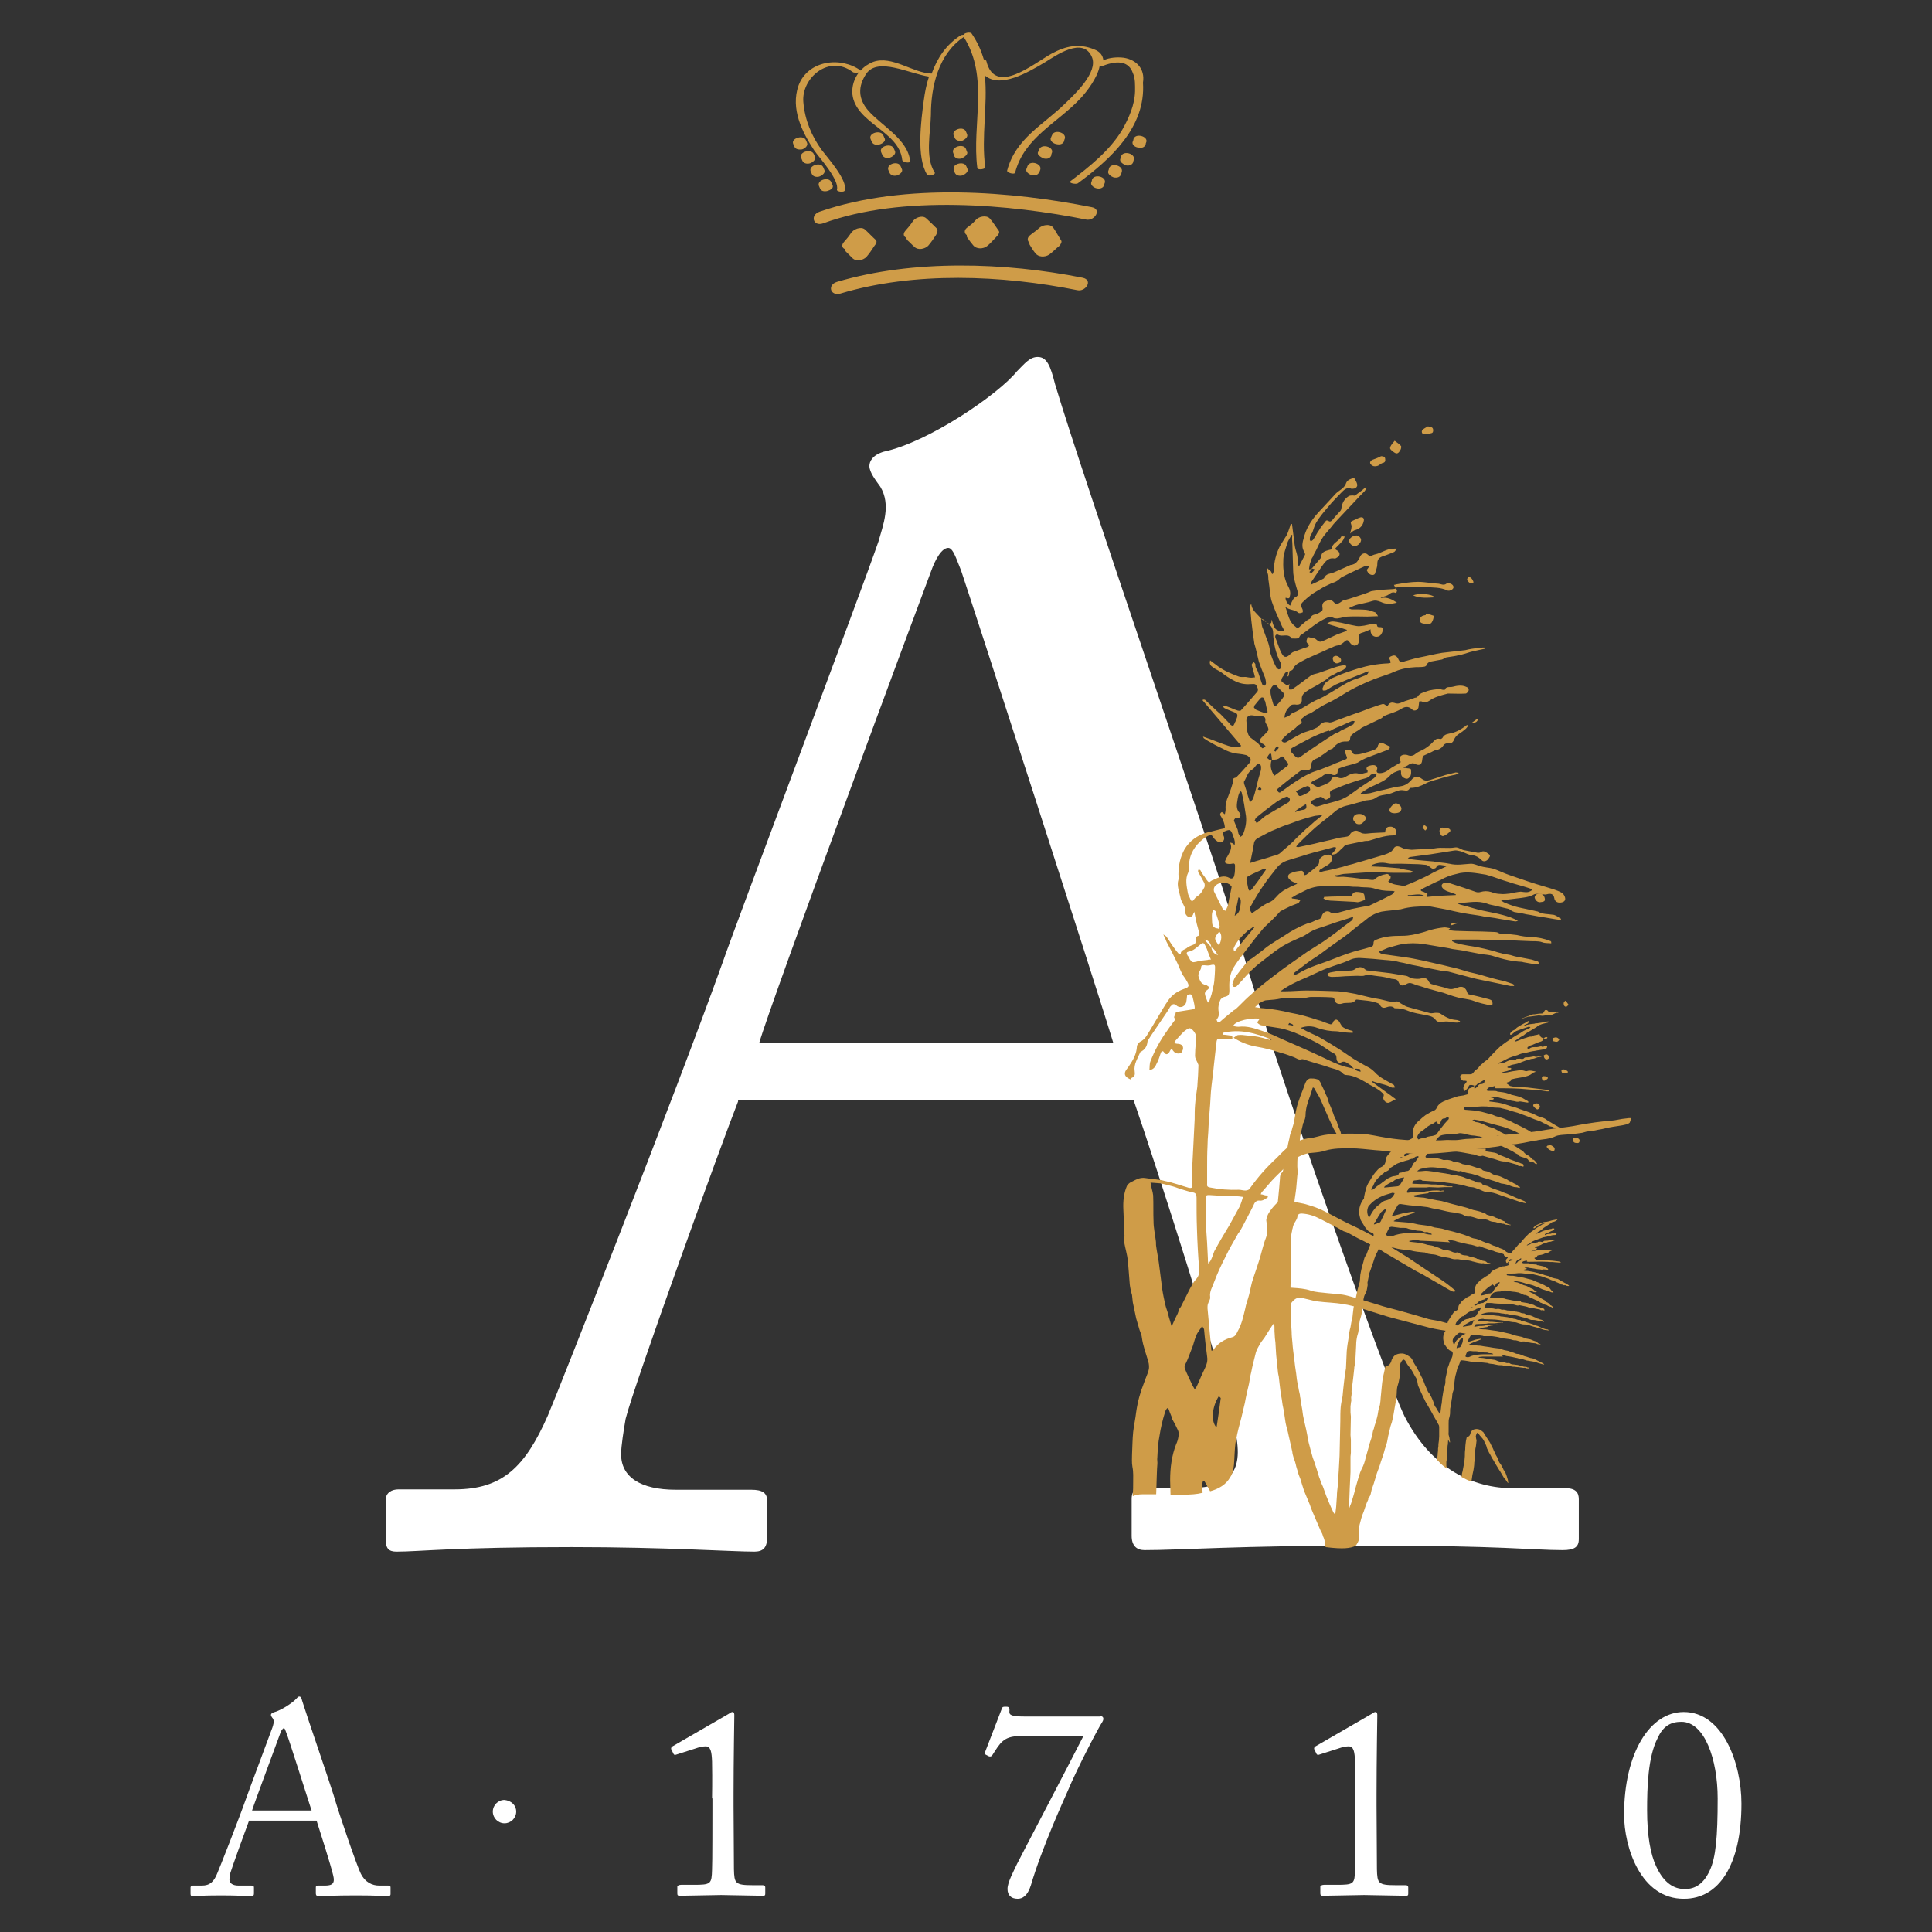 <svg xmlns="http://www.w3.org/2000/svg" xmlns:xlink="http://www.w3.org/1999/xlink" id="Calque_1" x="0px" y="0px" viewBox="0 0 512 512" style="enable-background:new 0 0 512 512;" xml:space="preserve"><rect x="0" y="0" width="512" height="512" fill="#333333" stroke="none"/><style type="text/css">	.st0{display:none;}	.st1{display:inline;opacity:0.5;fill:#FF0000;enable-background:new    ;}	.st2{fill:#FFFFFF;}	.st3{fill:#CF9C48;}	.st4{fill-rule:evenodd;clip-rule:evenodd;fill:#CF9C48;}</style><g id="Calque_2_00000000914730980339763670000005407267022723152297_" class="st0">	<rect y="0" class="st1" width="512" height="512"></rect></g><g id="Logo_Blanc">	<g>		<path class="st2" d="M195.6,291.9c-4.2,10.6-27.6,75.2-29.8,84.1c-0.5,2.9-1.2,7.2-1.2,9.4c0,6,5.1,9.4,14.5,9.4h20   c2.9,0,4.2,0.8,4.2,2.9v9.7c0,2.9-1.2,3.8-3.4,3.8c-6,0-23.4-1.2-48.4-1.2c-31,0-40.4,1.2-46.4,1.2c-2.1,0-2.9-0.8-2.9-3.4v-10.2   c0-2.1,1.7-2.9,3.4-2.9h14.9c12.7,0,18.7-6,24.7-19.6c2.9-6.8,33.9-85.4,46.4-120.3c2.9-8.5,37.3-99.8,41.2-111.3   c1.2-4.3,3.4-9.7,0.5-14.5c-1.2-1.7-2.9-3.8-2.9-5.5c0-1.2,0.8-2.9,3.8-3.8c11.9-2.5,30.5-15.3,35.3-21.3c2.1-2.1,3.4-3.8,5.5-3.8   c2.5,0,3.4,2.5,4.6,7.2c8,26.8,41.2,122,49.3,149.1c9.7,33.1,37.4,112.1,43.3,124.4c7.2,14,18.2,19.1,28.8,19.1h14   c2.6,0,3.4,1.2,3.4,2.9v10.6c0,2.1-1.2,2.9-4.3,2.9c-7.7,0-16.5-1.2-51-1.2c-35.3,0-50.1,1.2-59.8,1.2c-2.1,0-3.4-1.2-3.4-3.8   v-9.7c0-2.5,1.2-2.9,3.8-2.9h10.6c11.9,0,15.7-4.3,12.8-16.2c-3.4-15.3-20.8-69.7-26.7-86.7H195.6V291.9z M295.1,276.6   c-3.8-12.8-38.2-119-40.4-125.4c-1.2-2.9-2.1-6-3.4-6c-1.7,0-3.4,2.9-4.6,6.3c-2.1,5.5-42.5,114.3-45.5,124.9h93.9V276.6z"></path>		<path class="st3" d="M357.8,141.4L357.8,141.4L357.8,141.4L357.8,141.4z"></path>		<path class="st3" d="M357.8,141.4c0.1-0.5,0.2-0.8,0.3-1.2c0-0.2,0.1-0.6,0.1-0.8c-0.3-1.1-0.5-1.1,0.7-1.6   c0.6-0.2,1.1-0.6,1.7-0.7c0.6-0.1,1,0.3,0.8,1c-0.2,1.1-0.9,1.9-2,2.3C358.8,140.5,358.3,140.9,357.8,141.4L357.8,141.4z"></path>		<path class="st3" d="M378.2,162.7L378.2,162.7c0.7,0.1,1.2,0.3,1.8,0.5c-0.1,0.6-0.2,1.1-0.5,1.6c-0.3,0.7-1.1,0.6-1.7,0.6   c-0.1,0-0.2-0.1-0.3-0.1c-0.7-0.1-1.4-0.3-1.2-1.2c0.1-0.7,0.7-1,1.5-1.1C377.9,162.7,378,162.7,378.2,162.7L378.2,162.7z"></path>		<path class="st3" d="M360,215.7c0.3,0,0.7,0,0.9,0.1c1.2,0.5,1.4,1.1,0.5,2c-0.2,0.2-0.6,0.6-0.9,0.6c-0.3,0.1-0.8,0-1-0.1   c-0.3-0.2-0.6-0.6-0.8-0.9c-0.3-0.6,0.1-1.4,0.8-1.6C359.6,215.7,359.8,215.8,360,215.7L360,215.7z"></path>		<path class="st3" d="M366,120.9c0.7,0,1.1,0.2,1.1,0.8c0.1,0.5-0.1,0.9-0.7,1c-0.6,0.2-0.9,0.7-1.5,0.8c-0.3,0.1-0.9,0.1-1.2-0.1   c-0.8-0.5-0.8-1-0.1-1.5C364.4,121.6,365.3,121.3,366,120.9z"></path>		<path class="st3" d="M369.6,116.8c0.6,0.5,1.2,0.8,1.7,1.4c0.1,0.1,0,0.7-0.1,0.9c-0.7,1.4-1.2,1.2-2,0.6   C368.2,118.9,367.9,118.8,369.6,116.8z"></path>		<path class="st3" d="M357.5,143.4c0-0.7,1-1.5,2-1.5c0.6,0,1.2,0.7,1.2,1.2c0,0.7-0.9,1.6-1.6,1.6   C358.4,144.8,357.7,144.1,357.5,143.4z"></path>		<path class="st3" d="M369.9,215.5c-0.9,0.1-1.7-0.2-1.7-0.8c0-0.5,1-1.7,1.6-1.8c0.7-0.1,1.6,0.7,1.6,1.4   C371.3,215.1,370.9,215.4,369.9,215.5z"></path>		<path class="st3" d="M382.9,219.4c0.1,0,0.5,0,0.8,0.1c0.8,0.2,0.9,0.8,0.2,1.2c-0.3,0.3-0.8,0.6-1.2,0.8   c-0.7,0.3-0.9-0.3-1.1-0.8c-0.3-0.6,0-1.2,0.6-1.4C382.3,219.4,382.5,219.4,382.9,219.4z"></path>		<path class="st3" d="M408.1,239.1c-0.7,0-1.2-0.5-1.4-1.2c0-0.6,0.5-1,1.1-1.1c0.8-0.1,1.5,0.5,1.6,1.4   C409.5,238.8,409.2,239,408.1,239.1z"></path>		<path class="st3" d="M378.4,113c0.8,0.1,1.4,0.2,1.4,1c0,0.3,0,0.7-0.5,0.8c-0.6,0.1-1.1,0.3-1.8,0.3c-0.7,0-0.9-0.8-0.5-1.2   C377.3,113.6,377.9,113.3,378.4,113z"></path>		<path class="st3" d="M380.2,158.3c-1.9,0.1-3.8,0.3-5.7-0.5C375.9,157.1,379.6,157.4,380.2,158.3z"></path>		<path class="st3" d="M354.3,175.8c-0.6,0-1-0.5-1.1-1.2c0-0.6,0.3-0.7,0.8-0.8c0.6,0,1.4,0.6,1.4,1.1   C355.4,175.6,354.8,175.7,354.3,175.8z"></path>		<path class="st3" d="M390.5,154.3c-0.1,0.1-0.2,0.3-0.5,0.3c-0.5,0.1-1.2-0.7-1.2-1c0-0.2,0.2-0.7,0.5-0.7   C389.7,152.9,390.3,153.5,390.5,154.3z"></path>		<path class="st3" d="M378.4,219.4c-0.3,0.3-0.5,0.5-0.7,0.7c-0.2-0.2-0.6-0.6-0.7-0.8c0-0.1,0.3-0.6,0.5-0.6   C377.8,218.8,378,219.1,378.4,219.4z"></path>		<path class="st3" d="M391.7,190.4c-0.1,0.9-0.7,1.2-1.6,1.1C390.7,191.1,391.1,190.7,391.7,190.4z"></path>		<path class="st3" d="M384.5,244.8c0.6-0.1,1.1-0.2,1.7-0.3c0,0.1,0,0.2,0.1,0.2c-0.6,0.1-1,0.3-1.6,0.5   C384.6,245.1,384.5,245,384.5,244.8z"></path>		<path class="st3" d="M350.9,237.7c0.7,0,1.4-0.1,2-0.1c1.6,0,3.3-0.1,4.9-0.1c0.1,0,0.5-0.1,0.5-0.3c0.3-0.8,1-0.9,1.7-0.8   s1.5,0.1,1.6,1c0,0.3,0.2,1,0.1,1.1c-0.6,0.2-1.2,0.5-1.9,0.6c-0.2,0-0.6-0.1-0.9-0.1c-1.9-0.1-3.8-0.2-5.8-0.3   c-0.7,0-1.2-0.1-1.9-0.3c-0.1,0-0.2-0.2-0.5-0.3C350.9,237.9,350.9,237.8,350.9,237.7z"></path>		<g>			<g>				<path class="st2" d="M66,482.5c-0.7,1.8-4.6,12.6-5,14c-0.1,0.5-0.2,1.2-0.2,1.6c0,1,0.9,1.6,2.4,1.6h3.4c0.5,0,0.7,0.1,0.7,0.5     v1.6c0,0.5-0.2,0.7-0.6,0.7c-1,0-3.8-0.2-8-0.2c-5.2,0-6.8,0.2-7.7,0.2c-0.3,0-0.5-0.1-0.5-0.6v-1.7c0-0.3,0.3-0.5,0.6-0.5h2.4     c2.1,0,3.2-1,4.1-3.3c0.5-1.1,5.7-14.3,7.7-20c0.5-1.5,6.2-16.6,6.9-18.6c0.2-0.7,0.6-1.6,0.1-2.4c-0.2-0.2-0.5-0.7-0.5-0.9     c0-0.2,0.1-0.5,0.7-0.7c2-0.5,5.1-2.6,5.9-3.5c0.3-0.3,0.6-0.7,0.9-0.7c0.5,0,0.6,0.5,0.8,1.2c1.4,4.5,6.9,20.4,8.3,24.9     c1.6,5.5,6.2,18.8,7.2,20.8c1.2,2.4,3.1,3.2,4.9,3.2h2.4c0.5,0,0.6,0.2,0.6,0.5v1.8c0,0.3-0.2,0.5-0.7,0.5     c-1.2,0-2.7-0.2-8.5-0.2c-5.9,0-8.4,0.2-10,0.2c-0.3,0-0.6-0.2-0.6-0.7v-1.6c0-0.5,0.2-0.5,0.7-0.5h1.8c2,0,2.6-0.7,2.1-2.7     c-0.6-2.6-3.5-11.7-4.4-14.5H66V482.5z M82.6,479.9c-0.7-2.1-6.3-19.9-6.8-20.9c-0.2-0.5-0.3-1-0.6-1c-0.2,0-0.6,0.5-0.8,1     c-0.3,0.9-7.1,19.1-7.6,20.8h15.7V479.9z"></path>				<path class="st2" d="M188.7,476.6c0-0.9,0.1-4.3,0-9.8c-0.1-2.4-0.3-4-1.7-4c-0.7,0-1.7,0.2-2.8,0.6l-5,1.6     c-0.3,0.1-0.6,0.1-0.7-0.2l-0.6-1.2c-0.1-0.2-0.1-0.6,0.5-0.9l14.7-8.5c0.3-0.2,0.7-0.5,1-0.5c0.5,0,0.5,0.5,0.5,1     c0,0.7-0.2,11.8-0.2,20.9v2.9c0,0.8,0.1,15.8,0.1,16.9c0.1,3.7,0.3,4.2,5,4.2h2.6c0.5,0,0.7,0.2,0.7,0.6v1.6     c0,0.5-0.1,0.6-0.7,0.6c-0.7,0-10.3-0.2-11-0.2s-10.6,0.2-11,0.2s-0.6-0.1-0.6-0.6v-1.8c0-0.3,0.5-0.5,1-0.5h3.3     c4.6,0,4.8-0.2,4.9-4c0.1-0.9,0.1-15.3,0.1-16.5v-2.4H188.7z"></path>				<path class="st2" d="M291.7,454.8c0.3,0,0.7,0.2,0.7,0.7c0,0.3-0.1,0.6-0.5,1.2c-0.5,0.7-6.2,11.3-9.1,18.3     c-0.7,1.6-6.7,14.7-9.6,24.6c-0.9,2.9-2.3,3.6-3.5,3.6c-1.8,0-2.7-1-2.7-2.6c0-1.8,1.6-4.6,2.5-6.6c1.2-2.4,13.6-26,17.6-33.9     h-16.9c-4.3,0-5.2,1.9-7.2,5c-0.3,0.5-0.8,0.5-1.4,0.1c-0.7-0.3-0.7-0.5-0.5-1l4.4-11.4c0.2-0.5,0.3-0.5,1.1-0.5s1,0.2,0.9,1.2     c-0.1,1,0.5,1.4,4.1,1.4h19.9V454.8z"></path>				<path class="st2" d="M359.1,476.6c0-0.9,0.1-4.3,0-9.8c-0.1-2.4-0.3-4-1.7-4c-0.7,0-1.7,0.2-2.8,0.6l-5,1.6     c-0.2,0.1-0.6,0.1-0.7-0.2l-0.6-1.2c-0.1-0.2-0.1-0.6,0.5-0.9l14.7-8.5c0.3-0.2,0.7-0.5,1-0.5c0.5,0,0.5,0.5,0.5,1     c0,0.7-0.2,11.8-0.2,20.9v2.9c0,0.8,0.1,15.8,0.1,16.9c0.1,3.7,0.3,4.2,5,4.2h2.6c0.5,0,0.7,0.2,0.7,0.6v1.6     c0,0.5-0.1,0.6-0.7,0.6c-0.7,0-10.3-0.2-11-0.2c-0.7,0-10.6,0.2-11,0.2c-0.3,0-0.6-0.1-0.6-0.6v-1.8c0-0.3,0.5-0.5,1-0.5h3.3     c4.6,0,4.8-0.2,4.9-4c0.1-0.9,0.1-15.3,0.1-16.5v-2.4H359.1z"></path>				<path class="st2" d="M430.4,480.9c0-16.3,6.8-27.2,15.8-27.2c10.4,0,15.3,13.6,15.3,24.3c0,16.3-6,25.2-15.2,25.2     C434.8,503.3,430.4,489.5,430.4,480.9z M453.1,495.7c1.6-3.4,2.1-8.8,2.1-19.1c0-10.4-3.5-20.3-9.6-20.3c-2.7,0-4.8,1-6.3,4.3     c-2.6,5-2.8,13.2-2.8,19.1c0,6.8,0.9,11.7,2.4,14.9c2.1,4.6,4.9,6,7.4,6C448.5,500.7,451.2,499.9,453.1,495.7z"></path>			</g>			<path class="st2" d="M136.8,480.1c0,1.7-1.4,3.1-3.1,3.1c-1.7,0-3.1-1.4-3.1-3.1c0-1.7,1.4-3.1,3.1-3.1    C135.5,477.2,136.8,478.4,136.8,480.1z"></path>		</g>		<g>			<g>				<path class="st4" d="M286.9,73.6c-20.5-4.1-44.9-4.9-65.1,1.1c-2.6,0.8-1.8,3.8,0.9,3.1c19.6-5.9,42.9-4.9,62.8-0.9     C287.7,77.4,289.8,74.2,286.9,73.6z"></path>				<path class="st4" d="M289.3,54.9c-20.5-4.1-49.3-6.7-72.1,1.2c-2.6,0.9-1.7,4,0.9,3.1c21-7.7,49.9-5,69.8-1     C290.1,58.6,292.1,55.4,289.3,54.9z"></path>				<path class="st4" d="M248.3,60.6c-1-1-1.9-1.9-2.9-2.8c-1.1-0.9-3.1,0-3.6,1c-0.6,0.9-1.2,1.6-1.9,2.4c-0.6,0.7-0.5,1.5,0.3,1.8     c0,0.2,0.1,0.5,0.2,0.6c0.7,0.6,1.2,1.2,1.9,1.8c1,1,2.8,0.6,3.7-0.3c0.8-0.9,1.5-2,2.1-2.9C248.4,61.6,248.6,61,248.3,60.6z"></path>				<path class="st4" d="M232.1,63.6c-1-0.9-1.9-1.9-2.9-2.8c-1.1-0.9-3.1,0-3.7,1c-0.6,0.9-1.2,1.6-1.9,2.4     c-0.6,0.7-0.5,1.5,0.3,1.8c0,0.2,0.1,0.5,0.2,0.6c0.6,0.6,1.2,1.2,1.8,1.8c1,1,2.8,0.6,3.7-0.3c0.8-0.9,1.5-2,2.1-2.9     C232.2,64.6,232.5,64,232.1,63.6z"></path>				<path class="st4" d="M264.7,61.2c-0.8-1.1-1.5-2.3-2.4-3.3c-0.9-1-3.1-0.5-3.8,0.5c-0.7,0.8-1.5,1.4-2.3,2     c-0.7,0.6-0.7,1.4,0,1.9c0,0.2,0,0.5,0.1,0.6c0.5,0.7,1,1.4,1.6,2.1c0.9,1.1,2.7,1,3.7,0.2c1-0.8,1.7-1.7,2.6-2.6     C264.5,62.3,265,61.6,264.7,61.2z"></path>				<path class="st4" d="M281.2,63.7c-0.7-1.1-1.4-2.4-2.1-3.4c-0.9-1.1-2.9-0.7-3.8,0.2c-0.7,0.7-1.6,1.2-2.4,1.9     c-0.7,0.6-0.7,1.4-0.1,1.9c0,0.2,0,0.5,0.1,0.6c0.5,0.8,0.9,1.5,1.4,2.1c0.8,1.2,2.6,1.2,3.7,0.5c1-0.7,1.8-1.6,2.8-2.4     C281.1,64.7,281.5,64.1,281.2,63.7z"></path>				<path class="st4" d="M297.8,15.3c-1.6-0.2-3.8-0.1-5.4,0.7c-0.1-1.2-0.8-2.3-2.4-2.9c-4.1-1.7-7.6-0.9-11.3,1.1     c-4.9,2.7-15,11.3-17.3,2c0-0.2-0.3-0.3-0.7-0.5c-0.7-2.4-1.7-4.6-3.2-6.8c-0.3-0.5-2-0.2-2.1,0.3c-0.2,0-0.6,0.1-0.7,0.1     c-4,2.5-6.3,6.1-7.8,10.2c-4.9-0.1-10.5-4.9-15.5-3.1c-1.2,0.5-2.4,1.2-3.3,2.3l0,0c-5.2-3.8-14-2.8-16.5,4     c-2.1,6.1,0.9,12.2,4.2,17.2c1.5,2.1,6.7,7.8,6,10.4c-0.1,0.5,2,0.8,2.1,0.1c0.7-2.7-4.5-8.5-6.1-10.6c-2.7-3.7-4.5-8-4.9-12.7     c-0.6-6.4,6.8-12.8,13.1-8c0.2,0.2,1.1,0.2,1.6,0.1c-1.2,1.6-1.9,3.6-1.7,5.8c0.9,7.7,12.4,9.7,13.2,17.4c0.1,0.6,2.1,1,2.1,0.3     c-0.6-5.8-7.6-9.4-11.1-13.4c-2.7-3.1-2.8-6.4-0.5-9.8c3.1-4.4,11.3,0,16.6,0.8c-0.7,2-1.1,4.2-1.4,6.4     c-0.7,5.3-2,14.9,0.9,19.6c0.3,0.5,2.4,0,2-0.6c-2.6-4-1.1-10.6-1-15.2c0-7.6,2-16.2,8.7-20.7c6.8,10.7,2.1,23.1,3.6,34.7     c0.1,0.7,2.3,0.3,2.1-0.2c-1.1-8,0.7-16.4-0.1-24.3c4.1,3.5,11.4-0.8,16.1-3.6c2.6-1.6,10-6.9,12.3-1.2c1.6,4-4.6,9.8-7.1,12.2     c-5.9,5.8-13.1,9.2-15.4,17.8c-0.1,0.6,1.9,1.1,2.1,0.6c2.4-9.4,11.3-13.2,17.4-19.8c1.5-1.6,4.4-5.3,5-8.4c0.5,0,0.8-0.1,1-0.2     c4.2-1.6,6.8-0.9,7.8,1.9c0.7,1.5,0.6,3.3,0.6,4.9c-0.1,3.6-1.6,7-3.4,10.2c-3.3,5.5-8.6,9.7-13.7,13.6     c-0.7,0.5,1.4,0.9,1.9,0.6c8.7-6.4,18.1-14.9,17.3-26.7C303.5,18.2,301.1,15.8,297.8,15.3z"></path>				<path class="st4" d="M256.3,35.6c-0.1-0.2-0.2-0.5-0.3-0.7c-0.6-1.6-3.8-0.6-3.3,0.9c0.1,0.2,0.2,0.5,0.3,0.7     c0.3,0.8,1.2,0.9,2,0.8C255.5,37.1,256.6,36.4,256.3,35.6z"></path>				<path class="st4" d="M256.3,40.3c-0.1-0.2-0.2-0.5-0.3-0.8c-0.6-1.6-4-0.6-3.4,1c0.1,0.2,0.2,0.5,0.2,0.7c0.3,0.8,1.2,1,2,0.8     C255.5,41.7,256.6,40.9,256.3,40.3z"></path>				<path class="st4" d="M256.4,44.8c-0.1-0.2-0.2-0.5-0.3-0.7c-0.6-1.6-4-0.6-3.3,0.9c0.1,0.2,0.1,0.5,0.2,0.7c0.3,0.8,1.2,1,2,0.8     C255.6,46.3,256.7,45.6,256.4,44.8z"></path>				<path class="st4" d="M213.9,37.9c-0.1-0.2-0.2-0.5-0.3-0.7c-0.6-1.6-4-0.6-3.4,0.9c0.1,0.2,0.2,0.5,0.3,0.7     c0.3,0.8,1.2,0.9,2,0.8C213.1,39.5,214.2,38.7,213.9,37.9z"></path>				<path class="st4" d="M216,41.6c-0.1-0.2-0.2-0.5-0.3-0.7c-0.6-1.6-4-0.7-3.4,0.9c0.1,0.2,0.2,0.5,0.3,0.7c0.3,0.8,1.2,1,2,0.8     C215.3,43.1,216.3,42.3,216,41.6z"></path>				<path class="st4" d="M218.5,45.1c-0.1-0.2-0.2-0.5-0.3-0.7c-0.6-1.6-3.8-0.6-3.4,0.9c0.1,0.2,0.2,0.5,0.3,0.7     c0.3,0.8,1.2,1,2,0.8C217.7,46.6,218.8,45.9,218.5,45.1z"></path>				<path class="st4" d="M220.6,49c-0.1-0.2-0.2-0.5-0.3-0.7c-0.6-1.6-3.8-0.6-3.3,0.9c0.1,0.2,0.2,0.5,0.3,0.7     c0.3,0.8,1.2,0.9,2,0.7C220,50.4,221.1,49.8,220.6,49z"></path>				<path class="st4" d="M234.4,36.6c-0.1-0.2-0.2-0.5-0.3-0.7c-0.6-1.6-4-0.7-3.4,0.9c0.1,0.2,0.2,0.5,0.3,0.7c0.3,0.8,1.2,1,2,0.8     C233.8,38.1,234.9,37.4,234.4,36.6z"></path>				<path class="st4" d="M237.2,40.1c-0.1-0.2-0.2-0.5-0.3-0.7c-0.6-1.6-4-0.7-3.4,0.9c0.1,0.2,0.2,0.5,0.3,0.7c0.3,0.8,1.2,1,2,0.8     C236.4,41.6,237.5,40.9,237.2,40.1z"></path>				<path class="st4" d="M239,44.8c-0.1-0.2-0.2-0.5-0.3-0.7c-0.6-1.6-3.8-0.7-3.3,0.9c0.1,0.2,0.2,0.5,0.3,0.7c0.3,0.8,1.2,1,2,0.8     C238.3,46.3,239.4,45.6,239,44.8z"></path>				<path class="st4" d="M300.2,37.5c0.1-0.2,0.2-0.5,0.2-0.7c0.6-1.6,3.8-0.7,3.4,0.8c-0.1,0.2-0.2,0.5-0.2,0.7     c-0.3,0.8-1.1,1-1.9,0.8C301,39.1,299.8,38.4,300.2,37.5z"></path>				<path class="st4" d="M296.9,42.1c0.1-0.2,0.2-0.5,0.2-0.7c0.6-1.6,3.8-0.7,3.4,0.9c-0.1,0.2-0.2,0.5-0.2,0.7     c-0.3,0.8-1.2,1-2,0.8C297.7,43.5,296.6,42.9,296.9,42.1z"></path>				<path class="st4" d="M293.7,45.3c0.1-0.2,0.2-0.5,0.2-0.7c0.6-1.6,3.8-0.7,3.4,0.9c-0.1,0.2-0.1,0.5-0.2,0.7     c-0.3,0.8-1.1,1-2,0.8C294.5,46.8,293.4,46.1,293.7,45.3z"></path>				<path class="st4" d="M289.2,48.3c0.1-0.2,0.2-0.5,0.2-0.7c0.6-1.6,3.8-0.8,3.4,0.8c-0.1,0.2-0.2,0.5-0.2,0.7     c-0.3,0.8-1.2,1-2,0.8C290,49.8,288.9,49.1,289.2,48.3z"></path>				<path class="st4" d="M278.5,36.5c0.1-0.2,0.2-0.5,0.3-0.7c0.6-1.6,3.8-0.7,3.4,0.9c-0.1,0.2-0.2,0.5-0.2,0.7     c-0.3,0.8-1.1,1-2,0.8C279.2,38.1,278.1,37.3,278.5,36.5z"></path>				<path class="st4" d="M275.1,40.3c0.1-0.2,0.2-0.5,0.3-0.7c0.6-1.6,3.8-0.7,3.4,0.8c-0.1,0.2-0.2,0.5-0.2,0.8     c-0.3,0.8-1.1,1-2,0.8C275.9,41.7,274.7,41,275.1,40.3z"></path>				<path class="st4" d="M272,44.8c0.1-0.2,0.2-0.5,0.3-0.8c0.6-1.6,3.8-0.7,3.4,0.9c-0.1,0.2-0.1,0.5-0.3,0.7c-0.3,0.8-1.1,1-2,0.8     C272.9,46.3,271.7,45.6,272,44.8z"></path>			</g>			<g>				<g>					<path class="st3" d="M383.4,389.2L383.4,389.2c0-0.2-0.1-0.5-0.1-0.7c0-0.3,0-0.7,0-1c0-0.2,0-0.3,0.1-0.6      c0-0.2,0.1-0.6,0.1-0.7c-0.1-0.3,0.1-0.6,0-0.9c0-0.5,0.1-1,0.1-1.5c0-0.3,0-0.7,0.1-1c0-0.6,0.1-1.1,0.1-1.7V381      c0-0.5,0.1-0.9,0.1-1.4c0-0.8,0-1.6,0-2.4c0-0.6,0-1,0.2-1.6c0.2-0.7,0.2-1.2,0.2-1.9c0-0.2,0-0.5,0.1-0.8      c0.1-0.5,0.2-0.8,0.2-1.2c0.1-0.5,0.1-0.9,0.2-1.2c0.1-0.6,0-1.1,0.3-1.8c0.2-0.5,0.2-0.9,0.3-1.4c0-0.2,0-0.3,0-0.6      c0.1-0.6,0.1-1,0.2-1.6c0.1-0.5,0.2-0.9,0.3-1.2c0.2-0.8,0.3-1.6,0.8-2.3c0.1-0.3,0.2-0.6,0.3-0.9c0-0.1,0.2-0.2,0.2-0.2      c0.6,0,1.2,0.1,1.8,0.2c0.5,0.1,0.9,0.2,1.5,0.2c0.6,0,1,0.1,1.6,0.1c0.7,0.1,1.4,0.1,2,0.2c0.1,0,0.2,0,0.3,0.1      c0.6,0.2,1.2,0.1,1.8,0.3c0.5,0.1,0.9,0.2,1.5,0.2c0.2,0,0.5,0,0.7,0.1c0.5,0.1,0.8,0.2,1.2,0.1c0.1,0,0.1,0,0.2,0      c0.5,0.1,0.8,0.1,1.2,0.2c0.1,0,0.2,0,0.3,0c0.2,0,0.6,0.1,0.8,0.1c0.1,0,0.1,0,0.2,0c0.5,0.1,0.9,0.1,1.5,0.2h0.1      c0.2-0.1,0.3,0,0.5,0.1c0.1,0,0.8,0.1,0.9,0c0,0,0,0,0-0.1c-0.1,0-0.2-0.1-0.3-0.1c-0.1,0-0.2,0-0.2,0      c-0.2-0.2-0.6-0.2-0.8-0.2c-0.3,0-0.6-0.2-0.9-0.2l0,0c-0.2-0.1-0.3-0.1-0.6-0.2c-0.2,0-0.3-0.1-0.6-0.1s-0.5-0.1-0.7-0.1      c-0.5,0-0.8-0.1-1.1-0.3c-0.1-0.1-0.2-0.1-0.3-0.1c-0.3,0.1-0.7,0-1-0.1c-0.2-0.1-0.6-0.2-0.9-0.2c-0.1,0-0.2,0-0.3,0      c-0.5-0.1-0.9-0.3-1.4-0.5c-0.5-0.1-0.9-0.1-1.4-0.2c-0.6-0.1-1.1-0.2-1.7-0.3c-0.3,0-0.8-0.1-1.1-0.1c-0.1,0-0.1,0-0.2-0.1      c0.1,0,0.2-0.1,0.2-0.1c0.3,0,0.7-0.1,1-0.1c0.1,0,0.1,0,0.2,0c0.1,0,0.1,0,0.2,0c0.5,0,0.9,0,1.4,0c0.5,0,0.9,0,1.4,0      c0.7,0,1.4,0,2,0h0.1c-0.1-0.1-0.2-0.2-0.2-0.3v-0.1c0.3,0.1,0.6,0.1,0.9,0.2c0.1,0,0.2,0.1,0.5,0.1c0.5,0.1,0.8,0.1,1.2,0.2      c0.3,0.1,0.6,0.1,0.8,0.2c0.2,0,0.5,0.1,0.6,0.1c0.3,0.1,0.6,0.2,0.9,0.2c0.3-0.1,0.6,0.1,0.8,0.2c0.2,0.1,0.5,0.1,0.6,0.2      c0.3,0.1,0.8,0.1,1.1,0.2c0.5,0.1,0.9,0.1,1.5,0.3c0.5,0.2,1,0.3,1.6,0.5c0.2,0,0.3,0.1,0.6,0.1v-0.1c-0.3-0.2-0.8-0.5-1.1-0.6      c-0.2-0.1-0.3-0.2-0.6-0.3c-0.2-0.1-0.3-0.2-0.6-0.3c-0.1-0.1-0.3-0.1-0.5-0.2c-0.1,0-0.1-0.1-0.2-0.1c-0.2,0-0.3-0.1-0.6-0.1      c-0.3-0.1-0.6-0.2-0.9-0.3c-0.2-0.1-0.5-0.1-0.7-0.2c-0.6-0.2-1.2-0.6-1.9-0.6c-0.3,0-0.7-0.2-0.9-0.3c-0.5-0.1-1-0.3-1.5-0.5      c-0.7-0.1-1.2-0.2-1.9-0.5c-0.3-0.1-0.8-0.2-1.1-0.2c-0.2,0-0.6-0.1-0.8-0.1c-0.5-0.1-0.8-0.1-1.2-0.2      c-0.5-0.1-0.9-0.1-1.4-0.2c-0.6-0.1-1-0.2-1.6-0.2c-0.8-0.1-1.6-0.1-2.3-0.1c0,0-0.1,0-0.2-0.1c1-0.7,2.3-1,3.4-1.5      c-0.1-0.1-0.2-0.1-0.3-0.1c-0.5,0.1-0.8,0.1-1.2,0.2c-0.7,0.2-1.4,0.5-2,0.6c0,0-0.1,0-0.2,0c0.2-0.6,0.5-1,0.8-1.6      c0.1-0.2,0.3-0.3,0.6-0.3c0.5,0.1,0.9,0.1,1.4,0.1c0.7,0.1,1.4,0.1,2,0.1c0.3,0,0.7,0,1,0.1c0.5,0.1,0.9,0.1,1.4,0.2      c0.8,0.1,1.5,0.3,2.3,0.5c0.3,0,0.7,0.1,0.9,0.1c0.5,0.1,0.9,0.1,1.2,0.2c0.3,0.1,0.6,0.2,0.9,0.2c0.1,0,0.2,0,0.3,0      c0.7,0.1,1.2,0.5,1.9,0.3c0.2,0,0.6,0,0.8,0.1c0.3,0.1,0.7,0.2,1,0.2c0.2,0,0.3,0.1,0.6,0.1c0.3,0,0.6,0.1,0.9,0.1      c0.1,0,0.2,0,0.3,0.1c0.2,0.2,0.6,0.1,0.9,0.2c0,0,0.1,0,0.2-0.1c-0.5-0.1-0.8-0.2-1-0.6c0,0-0.1-0.1-0.2-0.1      c-0.5-0.1-0.9-0.3-1.4-0.5c-0.2-0.1-0.6-0.1-0.9-0.2c-0.2,0-0.5-0.1-0.7-0.2c-0.2-0.1-0.6-0.2-0.8-0.3      c-0.5-0.1-0.9-0.2-1.4-0.3l0,0c-0.6-0.1-1-0.3-1.6-0.5c-0.7-0.2-1.5-0.3-2.1-0.5c-0.6-0.1-1-0.2-1.6-0.3      c-0.2,0-0.6-0.1-0.8-0.1c-0.7-0.1-1.5-0.2-2.1-0.3c-0.5,0-1,0-1.5-0.1c-0.1,0-0.1-0.1-0.2-0.1v-0.1c0.7-0.1,1.2-0.2,1.9-0.3      c0.1,0,0.3,0,0.3-0.1c0.1-0.2,0.3-0.2,0.6-0.2c0.1,0,0.2-0.1,0.3-0.1c0.2,0,0.5,0,0.7-0.1c0.3,0,0.7-0.1,1-0.1v-0.1      c-0.1,0-0.1,0-0.2,0c-0.1,0-0.2,0.1-0.3,0.1c-0.5-0.1-0.9-0.1-1.4,0c-0.3,0-0.7,0.1-1,0.1c-0.1,0-0.2,0-0.3,0.1      c-0.3,0-0.6,0.1-0.9,0.1c-0.2,0-0.3,0-0.6,0c-0.5,0.1-0.8,0.1-1.2,0.2c-0.1,0-0.1,0-0.2,0c0-0.1,0-0.1,0.1-0.2      c0-0.1,0.1-0.2,0.1-0.2c0-0.2,0.2-0.3,0.5-0.3c0.8,0,1.6-0.1,2.5-0.1c0.2,0,0.3-0.1,0.6-0.1c0.5,0,1,0,1.5,0      c0.3,0,0.8-0.1,1.1-0.1c0.5,0,0.8,0,1.2,0v-0.1h-0.1c-0.2,0-0.3,0.1-0.6,0c-0.5,0-0.8-0.1-1.2-0.1c-0.3,0-0.7-0.1-1-0.1      c-0.2,0-0.3,0-0.6,0s-0.5-0.1-0.6-0.1c-0.3,0-0.7,0-1,0c-0.5,0-1,0-1.5,0c0-0.3,0.1-0.6,0.5-0.6c0.3,0,0.8-0.2,1.1,0h0.1      c0.9,0,1.8,0.1,2.8,0.1c0.3,0,0.7,0.1,0.9,0.1c0.5,0.1,1,0.1,1.5,0.2c0.2,0,0.5,0.1,0.7,0.1c0.7,0.1,1.4,0.3,2,0.3      c0.5,0,0.9,0.2,1.2,0.3c0.5,0.1,0.9,0.3,1.4,0.3c0.3,0,0.7,0,1,0.1c0.7,0.2,1.4,0.5,2,0.6c0.6,0.2,1.2,0.3,1.9,0.6      c0.3,0.1,0.7,0.2,1.1,0.2c0.1,0,0.3,0.1,0.5,0.1c0-0.2-0.2-0.3-0.5-0.3c-0.2,0-0.5-0.1-0.8-0.2c-0.6-0.2-1.1-0.5-1.6-0.7      c-0.3-0.1-0.6-0.1-0.9-0.3c-0.7-0.3-1.6-0.5-2.3-0.8c-0.3-0.1-0.8-0.2-1.1-0.3h-0.1c-0.1-0.2-0.3-0.2-0.6-0.2      c-0.1,0-0.3,0-0.5-0.1c-0.2-0.1-0.5-0.2-0.8-0.2c-0.3-0.1-0.7-0.2-1.1-0.3c-0.5-0.1-0.9-0.2-1.2-0.2c-0.2,0-0.5-0.1-0.7-0.1      s-0.5,0-0.7-0.1c-0.2-0.1-0.5-0.1-0.7-0.1c-0.2,0-0.6-0.1-0.8-0.1c-0.7-0.1-1.4-0.2-2-0.2c-0.5,0-0.9,0.1-1.4,0.1      c-0.1,0-0.1,0-0.2,0c0.1-0.1,0.1-0.1,0.2-0.2c0.2-0.2,0.6-0.2,0.8-0.3c0.7-0.2,1.4-0.2,1.9-0.2s1.1,0.1,1.6,0.1      s0.9,0.2,1.4,0.2c0.3,0,0.7,0.2,1,0.1h0.1c0.6,0.2,1.1,0.2,1.8,0.3c0.3,0.1,0.7,0.1,1,0.2c0.3,0.1,0.7,0.2,1,0.3      c0.7,0.2,1.4,0.3,2,0.6c0.3,0.1,0.7,0.3,1,0.2c0.5,0,0.9,0.1,1.4,0.2c0.2,0.1,0.5,0.2,0.7,0.2s0.5,0,0.7,0.1c0,0,0,0,0.1,0      c0,0,0.1,0,0.1-0.1v-0.1c-0.2,0-0.3-0.2-0.6-0.3c-0.2-0.1-0.6-0.1-0.8-0.3c0,0,0,0-0.1,0c-0.3,0-0.5-0.2-0.7-0.3      c-0.7-0.2-1.2-0.7-1.9-0.6h-0.1c-0.3-0.1-0.7-0.3-1-0.5c-0.3-0.1-0.7,0-1-0.2c-0.2-0.1-0.5-0.2-0.8-0.2      c-0.2-0.1-0.3-0.1-0.6-0.1c-0.3-0.1-0.7-0.2-1.1-0.2c-0.3-0.1-0.7-0.1-1-0.1c-0.5-0.1-0.9-0.3-1.4-0.2h-0.1      c-0.5-0.2-0.9-0.3-1.4-0.2c-0.1,0-0.2,0-0.3,0c-0.7-0.2-1.2-0.2-1.9-0.2c-0.2,0-0.6,0-0.8,0c-0.1,0-0.3-0.1-0.2-0.2      c0.1-0.2,0.2-0.5,0.3-0.7c0-0.1,0.1-0.1,0.1-0.2c0-0.3,0.2-0.3,0.5-0.3c0.6,0,1.1,0,1.6,0.1c0.8,0.1,1.6,0.1,2.4,0.1      c0.8,0.1,1.6,0.2,2.4,0.2c0.2,0,0.5,0,0.7,0.1c0.5,0.1,0.8,0.3,1.2,0.1h0.1c0.5,0.1,1,0.2,1.5,0.3c0.7,0.1,1.4,0.6,2.1,0.5h0.1      c0.5,0.1,1,0.2,1.5,0.3c0.1,0,0.2,0,0.3,0.1c0.1,0.1,0.2,0.2,0.5,0.1c0.1,0,0.3,0.1,0.6,0.1c0-0.2,0-0.3-0.2-0.5      c-0.2,0-0.3-0.1-0.6-0.2c-0.1,0-0.2-0.1-0.3-0.1c-0.2-0.1-0.6-0.1-0.8-0.2c-0.3-0.1-0.7-0.3-1-0.5c-0.3-0.1-0.8-0.2-1.1-0.3      c-0.2-0.1-0.5-0.2-0.7-0.2c-0.5-0.1-0.8-0.1-1.2-0.2c-0.1,0-0.5,0-0.3-0.2c0.1-0.2,0-0.2-0.2-0.2c-0.3,0-0.7,0-1,0      c-0.5,0-0.8,0-1.2-0.1c-0.7-0.2-1.4-0.2-2.1-0.5c-0.6-0.1-1.1-0.1-1.6-0.1c-0.7,0-1.2,0-1.9,0c-0.2,0-0.3,0-0.2-0.3      c0.2-0.5,0.6-0.9,0.9-1.1c0.3-0.2,0.8-0.2,1.1-0.3c0.3,0,0.7,0,1-0.1c0.2,0,0.6-0.1,0.8-0.2c0.1,0,0.1,0,0.2,0      c0.1,0,0.2,0,0.5,0.1c0.5,0.1,0.9,0.1,1.4,0.2c0.3,0,0.7,0.1,0.9,0.1c0.2,0,0.3,0.1,0.6,0.1c0.5,0.2,0.9,0.3,1.4,0.6      c0.2,0.1,0.3,0.1,0.6,0.1c0.3,0.1,0.8,0.3,1.1,0.6c0.6,0.2,1.2,0.6,1.8,0.8c0.3,0.1,0.7,0.3,1,0.6c0.2,0.1,0.5,0.1,0.6,0.3      c0,0,0.1,0.1,0.2,0.1c0.1,0,0.2,0,0.3,0.1c0.2,0.1,0.6,0.1,0.8,0.3c0.1,0.1,0.5,0.2,0.7,0.3c0.1,0,0.3,0,0.5,0.2      c0,0.1,0.2,0.1,0.3,0.1c0-0.1,0-0.1,0-0.1c-0.2-0.2-0.3-0.5-0.7-0.6c0,0-0.1,0-0.1-0.1c-0.2-0.3-0.6-0.6-0.9-0.7      c-0.1,0-0.1-0.1-0.1-0.1c-0.1-0.1-0.2-0.2-0.3-0.3c-0.1-0.1-0.3-0.2-0.5-0.3c-0.6-0.3-1.1-0.7-1.7-1c-0.3-0.2-0.7-0.3-1-0.6      c-0.3-0.1-0.7-0.3-1-0.5c-0.1,0-0.1-0.1-0.2-0.2c0.5-0.1,0.9,0,1.1,0.2c0.5,0.3,0.8,0.1,1.1,0.1c-0.1-0.1-0.1-0.1-0.2-0.1      c-0.1-0.1-0.2-0.1-0.3-0.2c-0.2-0.1-0.3-0.3-0.6-0.5c-0.7-0.2-1.4-0.8-2-0.9c-0.6-0.1-1.1-0.5-1.7-0.7      c-0.2-0.1-0.5-0.2-0.7-0.2s-0.5-0.1-0.8-0.3c0.1,0,0.2-0.1,0.2-0.1c0.3,0,0.7,0.1,1,0.2c0.8,0.1,1.5,0.3,2.3,0.6      c0.8,0.2,1.6,0.3,2.4,0.7c0.7,0.2,1.4,0.6,1.9,0.8c0.3,0.1,0.7,0.2,1,0.3c0.2,0.1,0.6,0.1,0.9,0.3c0.2,0.1,0.6,0.3,1,0.2      c-0.1-0.1-0.1-0.2-0.2-0.2c-0.1-0.1-0.3-0.2-0.5-0.5c-0.2-0.2-0.3-0.5-0.6-0.6c-0.3-0.2-0.7-0.3-1.1-0.6      c-0.7-0.3-1.5-0.7-2.1-0.9c-0.3-0.1-0.7-0.3-1.1-0.5c-0.3-0.1-0.8-0.2-1.2-0.3c-0.3-0.1-0.7-0.2-1.1-0.3      c-0.6-0.1-1.1-0.2-1.7-0.3c-0.3-0.1-0.7-0.1-1.1-0.2c-0.5,0-1,0-1.5-0.1c-0.1,0-0.2-0.1-0.2-0.1c0-0.1,0-0.2,0.1-0.3      c0,0,0.1,0,0.2,0c0.2,0,0.3,0,0.6,0s0.5-0.1,0.7-0.1c0.1,0,0.2,0,0.5,0c0.3,0,0.7-0.1,1-0.1c0.6,0,1,0,1.6,0.1      c0.5,0.1,0.9,0,1.5,0.1c0.5,0,0.9,0.1,1.2,0.2c0.5,0.1,0.8,0.2,1.2,0.3c0.6,0.1,1.1,0.3,1.6,0.5c0.6,0.2,1,0.3,1.5,0.6      c0.6,0.2,1,0.3,1.5,0.6c0.3,0.1,0.6,0.2,0.9,0.5c0.3,0.2,0.7,0,0.9,0.3h0.1c0.1,0,0.3,0,0.5,0c0.2,0.1,0.3,0.2,0.6,0.2      c0.1,0,0.2,0,0.3,0c0,0,0,0,0-0.1l-0.1-0.1c-0.3-0.2-0.7-0.5-1-0.6c-0.6-0.3-1-0.6-1.6-0.9c-0.1-0.1-0.3-0.2-0.5-0.2      c-0.3-0.1-0.7-0.1-0.9-0.2c-0.5-0.1-0.9-0.3-1.2-0.5c-0.5-0.1-0.9-0.2-1.2-0.3c-0.2-0.1-0.3-0.1-0.6-0.2      c-0.3-0.1-0.7-0.2-1-0.3c-0.5-0.1-0.8-0.2-1.2-0.3c-0.6-0.1-1.1-0.2-1.7-0.3c-0.3,0-0.7,0-1-0.1v-0.1l0.1-0.1      c0.1-0.1,0.3-0.1,0.5-0.1c0.1,0,0.1-0.1,0.2-0.2l-0.1-0.1c-0.1,0-0.3-0.1-0.5-0.1c0.1-0.1,0.2-0.1,0.3-0.1c0.3,0,0.7,0,0.9,0.1      c0.5,0.1,0.9,0.1,1.4,0.2c0.5,0.1,0.9,0.2,1.4,0.2c0.3,0,0.6,0.2,0.9,0h0.1c0.3,0,0.8,0.1,1.1,0.1c0.1,0,0.1-0.1,0.2-0.1      c0-0.1-0.1-0.2-0.1-0.2c-0.5-0.2-0.8-0.5-1.2-0.6c-0.5-0.1-0.9-0.2-1.4-0.3c-0.1,0-0.3,0-0.3-0.1c-0.1-0.1-0.2-0.1-0.3-0.1      c-0.6,0-1.1-0.1-1.7-0.2l0,0c-0.2-0.2-0.5-0.1-0.7-0.1c-0.2,0-0.6,0-0.8,0c-0.1,0-0.2-0.1-0.5-0.1c0.1-0.1,0.1-0.2,0.2-0.3      c0.2-0.2,0.6-0.2,0.9-0.3c0.1,0,0.1,0,0.3,0c-0.1,0.1-0.1,0.2-0.1,0.2c0.1,0,0.1,0,0.2,0.1h0.1c1.7,0,3.5-0.1,5.2,0      c0.6,0.1,1.2,0,1.8,0.1c0.5,0,0.8,0.1,1.2,0.1c0.1,0,0.2,0,0.5,0v-0.1c-0.1-0.1-0.3-0.1-0.5-0.2c-0.6-0.1-1-0.1-1.6-0.2      c-0.5,0-1-0.1-1.5-0.1c-0.7,0-1.4,0-1.9,0c-0.2,0-0.6,0-0.8-0.1c-0.2-0.1-0.5-0.2-0.7-0.5c0.1,0,0.1-0.1,0.2-0.1      c0.2-0.1,0.5-0.1,0.6-0.5l0.1-0.1c0.7-0.1,1.4-0.2,1.9-0.5c0.5-0.1,1-0.2,1.4-0.6c0.1-0.1,0.5-0.2,0.7-0.3      c-0.1,0-0.1-0.1-0.2-0.1c-0.3,0-0.8-0.1-1.1,0c-0.1,0-0.3,0-0.5,0c-0.7-0.1-1.4,0.1-2,0.1c-0.6,0.1-1.1,0.2-1.7,0.3      c0,0-0.1,0-0.2,0c0.1-0.1,0.2-0.1,0.2-0.1c0.5-0.1,0.9-0.1,1.2-0.5c0,0,0.1-0.1,0.1-0.2l-0.1-0.1c-0.1,0-0.2,0-0.3,0      c-0.1,0-0.1-0.1-0.2-0.1c0.1-0.1,0.1-0.1,0.2-0.2c0.3-0.1,0.7-0.2,1-0.3c0.3-0.1,0.7-0.3,1-0.5c0.3-0.1,0.7-0.2,1-0.3      c0.2-0.1,0.5-0.2,0.7-0.2c0.5,0,0.7-0.2,1.1-0.3c0.1,0,0.2,0,0.3-0.1l0.1-0.1l-0.1-0.1c-0.1,0-0.3,0-0.5,0.1      c-0.2,0.1-0.5,0.1-0.7,0.1c-0.1,0-0.2,0-0.3,0c-0.3,0.1-0.7,0.1-1,0.1c-0.2,0-0.3,0-0.5,0.2c-0.1,0.1-0.2,0.2-0.6,0.1      c-0.2-0.1-0.6,0-0.8,0l0,0c-0.1,0.2-0.2,0.1-0.5,0.2c-0.2,0-0.5,0.1-0.8,0.1c-0.5,0.1-0.7,0.3-1.1,0.5c-0.2,0-0.3,0.1-0.6,0.2      c0.1-0.1,0.1-0.2,0.1-0.2c0.3-0.2,0.7-0.3,1-0.6c0.6-0.5,1.2-0.6,1.9-0.9c0.5-0.2,0.9-0.3,1.4-0.5c0.5-0.1,1-0.2,1.5-0.3      c0.1,0,0.2,0,0.3-0.1c0.3-0.1,0.7-0.2,1.1-0.2c0.3,0,0.6,0,0.6-0.5l0,0c-0.2-0.1-0.6,0-0.7,0.1c-0.1,0-0.2-0.1-0.3-0.1      c-0.2,0-0.5,0.2-0.7,0.2c-0.5,0-0.9,0-1.2,0.3h-0.1c-0.1-0.1-0.2-0.2,0-0.3c0.2-0.1,0.5-0.2,0.7-0.3c0.5-0.2,0.9-0.5,1.4-0.6      c0.2-0.1,0.3-0.2,0.3-0.5c-0.2-0.1-0.6-0.1-0.8,0.1c0,0-0.1,0-0.2,0c-0.3,0.1-0.8,0.1-1,0.3c-0.2,0-0.5,0.1-0.6,0.1      c-0.1,0-0.2,0.1-0.3,0.1c-0.6,0.2-1,0.5-1.6,0.7c-0.1,0-0.2,0-0.3,0.1v-0.1c0.2-0.1,0.3-0.3,0.6-0.5c0.2-0.1,0.6-0.3,0.8-0.5      c0.2-0.1,0.3-0.3,0.6-0.5c0.5-0.3,1-0.7,1.5-1c0.2-0.1,0.5-0.3,0.7-0.5c0.5-0.1,0.9-0.2,1.2-0.5c0.1,0,0.1-0.1,0.2-0.1      c0,0,0,0,0-0.1c-0.1,0-0.2,0-0.3,0c-0.7,0.1-1.5,0.3-2.1,0.5c-0.2,0-0.3,0.1-0.6,0.1s-0.5,0.1-0.7,0.1c0,0-0.1,0-0.1,0.1      c-0.3,0.1-0.7,0.2-0.9,0.3c-0.2,0.1-0.5,0.2-0.7,0.3c-0.3,0.1-0.7,0.5-0.9,0.7c0,0.1,0,0.1,0,0.2c0.1,0,0.1,0,0.2,0      c0.1,0,0.1-0.1,0.2-0.1c0.2-0.2,0.5-0.5,0.7-0.6c0.7-0.3,1.2-0.6,1.9-0.8c0.1,0,0.2,0,0.2,0c-0.1,0.1-0.1,0.2-0.2,0.2      c-0.2,0.1-0.5,0.2-0.7,0.3c-0.1,0.1-0.2,0.1-0.3,0.2c-0.6,0.3-1.1,0.7-1.6,1c-0.7,0.6-1.5,1-2,1.6c-0.5,0.5-0.9,0.9-1.4,1.5      c-0.2,0.2-0.3,0.5-0.6,0.7s-0.6,0.5-0.8,0.8c-0.2,0.2-0.5,0.6-0.7,0.8c-0.2,0.2-0.5,0.5-0.7,0.8c-0.1,0.2-0.3,0.3-0.6,0.2      c-0.3,0-0.8,0-1.1,0s-0.5,0.5-0.2,0.7c0.2,0.2,0.3,0.3,0.7,0.3c0.1,0,0.2,0,0.2,0.1c0,0.1-0.1,0.2-0.1,0.2      c-0.1,0.1-0.1,0.1-0.2,0.2c-0.3,0.3-0.3,0.8,0,1.1h0.1c0.3-0.2,0.6-0.6,0.7-0.9c0-0.1,0.2-0.1,0.2-0.1c0.2,0,0.3,0.1,0.6,0.1      c0,0.2-0.2,0.2-0.5,0.3c-0.1,0-0.3,0.1-0.5,0.2c-0.1,0.2-0.3,0.5-0.1,0.8c0,0,0,0.2-0.1,0.2c-0.2,0.1-0.5,0.2-0.7,0.2      c-0.2,0.1-0.6,0.1-0.8,0.1c-0.7,0.2-1.4,0.6-2,0.8c-0.5,0.2-0.9,0.5-1.2,0.9c-0.1,0.1-0.1,0.2-0.2,0.3      c-0.2,0.2-0.5,0.3-0.7,0.5c-0.3,0.1-0.8,0.5-1.1,0.7c-0.2,0.1-0.5,0.3-0.7,0.5c-0.2,0.1-0.3,0.3-0.5,0.5      c-0.7,0.6-0.9,1.2-0.9,2c0,0.2,0,0.3,0,0.6c0,0.1-0.1,0.2-0.1,0.3c-0.3,0.2-0.7,0.3-1.1,0.6c-0.1,0.1-0.2,0.2-0.5,0.3      c-0.5,0.2-0.8,0.5-1.1,0.7c-0.5,0.3-0.9,0.7-1.1,1.1c-0.2,0.2-0.5,0.6-0.5,0.9c0,0.6-0.2,0.9-0.7,1.1c-0.5,0.2-0.7,0.6-0.9,0.9      c-0.3,0.5-0.6,0.9-0.9,1.4c-0.5,0.8-0.6,1.7-0.7,2.6c0,0.1,0,0.2-0.1,0.2c-0.7,0.9-0.9,1.9-0.6,3.1c0,0.1,0.1,0.3,0.1,0.5      c0.2,0.3,0.5,0.7,0.7,1c0.3,0.3,0.6,0.8,1.1,0.9c0.3,0.1,0.5,0.2,0.5,0.7c0,0.2-0.1,0.5-0.1,0.7c-0.1,0.3-0.2,0.7-0.5,1      c-0.2,0.5-0.3,0.9-0.5,1.5c-0.1,0.2-0.2,0.5-0.3,0.8c-0.1,0.6-0.2,1-0.3,1.6c-0.1,0.3-0.1,0.6-0.2,0.9c-0.1,0.5,0,1-0.1,1.5      c-0.2,0.7-0.3,1.4-0.5,2c-0.1,0.7-0.2,1.2-0.3,1.9c0,0.3-0.1,0.7-0.1,1c0,0.2,0,0.3-0.1,0.6c-0.1,0.6-0.1,1-0.2,1.6      c-0.1,0.6-0.1,1.1-0.2,1.7c-0.1,0.8-0.1,1.5-0.2,2.3c0,0.9,0,1.9,0,2.8c0,0.7-0.1,1.5-0.2,2.1c0,0.3,0,0.8-0.1,1.1      c0,0.5,0,0.9-0.1,1.4c0,0.6-0.1,1-0.2,1.6C382.1,388.3,382.8,388.7,383.4,389.2z M401.8,334.3c0.1-0.1,0.2-0.2,0.2-0.2      c0.1-0.1,0.2-0.2,0.3-0.2c0.2-0.1,0.6-0.3,0.8-0.5c0.1,0.3-0.1,0.6-0.3,0.7c-0.2,0-0.3,0-0.5,0.2c-0.1,0.2-0.3,0.3-0.5,0.5      c0,0-0.1,0-0.2,0C401.8,334.5,401.8,334.4,401.8,334.3z M387.4,356.2c-0.1,0.2-0.2,0.5-0.3,0.6c-0.1,0.2-0.2,0.3-0.5,0.3      c-0.1,0-0.2,0.1-0.3,0.1s-0.2,0.1-0.3,0.1c0-0.2,0.1-0.3,0.1-0.5c0.1-0.2,0.2-0.5,0.3-0.8c0.1-0.2,0.2-0.5,0.3-0.6      c0.1-0.5,0.7-0.6,0.9-0.9h0.1v0.1C387.7,355.5,387.6,355.8,387.4,356.2z M390.5,358.1c0.1,0,0.2,0,0.5,0c0.2,0,0.5,0,0.7,0.1      c0.5,0.1,0.9,0.1,1.4,0.2c0.5,0.1,1-0.1,1.5,0.2c0.1,0,0.2,0,0.3,0c0.3,0,0.6,0.1,0.8,0.2v0.1c-0.3,0-0.7,0-1,0      c-0.2,0-0.3,0-0.6,0c-0.8,0-1.6,0-2.4,0.1c-0.8,0.1-1.5,0.2-2.3,0.6c-0.2,0.1-0.6,0.1-0.9,0c-0.1-0.1-0.2-0.1-0.1-0.3      c0.1-0.3,0.2-0.8,0.5-1.1c0-0.1,0.2-0.2,0.3-0.1C389.6,357.9,390,358.1,390.5,358.1z M390.5,350.1c-0.1,0.2-0.2,0.5-0.3,0.7      c-0.1,0.2-0.3,0.3-0.6,0.5c-0.6,0.1-1.2,0.2-1.8,0.3h-0.1c0,0,0,0,0-0.1c0.5-0.5,1-0.7,1.5-1c0.5-0.3,1-0.6,1.7-0.7      C390.6,349.9,390.6,350,390.5,350.1z M393.1,342.3c0.3-0.3,0.7-0.6,0.9-0.8c0.3-0.3,0.7-0.6,1.1-0.8c0.1-0.1,0.2-0.2,0.5-0.3      c0.1,0.1,0.1,0.1,0.2,0.2c0.1,0.1,0.2,0.2,0.3,0.3c0.2,0,0.2-0.2,0.2-0.3c0.1-0.3,0.2-0.6,0.6-0.6c0.1,0,0.2-0.1,0.3-0.2      c0.1,0,0.2,0,0.2,0c0,0.1,0.1,0.2,0,0.2c-0.2,0.2-0.3,0.5-0.6,0.8c-0.5,0.5-0.9,1-1.2,1.6c-0.1,0.1-0.3,0.2-0.5,0.3      c-0.2,0.1-0.5,0.1-0.6,0.1c-0.2,0-0.5,0-0.7,0.2c-0.1,0.1-0.3,0.1-0.6,0.2c-0.1,0-0.3,0.1-0.5,0.1c-0.1,0-0.2,0.1-0.2,0      c-0.1-0.1-0.1-0.2-0.1-0.3C392.6,342.8,392.8,342.6,393.1,342.3z M390.7,345.8c0.3-0.2,0.6-0.3,0.9-0.5l0,0      c0.1-0.1,0.1-0.2,0.2-0.3c0.5-0.2,0.9-0.5,1.4-0.6h0.1c0.2-0.3,0.6-0.3,0.9-0.5c0,0,0.1,0,0.2,0v0.1c-0.1,0.1-0.2,0.2-0.3,0.5      c-0.2,0.3-0.5,0.6-0.8,0.6c-0.1,0-0.1,0.1-0.1,0.1c-0.1,0-0.1,0.1-0.2,0.1c-0.5,0-0.8,0.2-1.2,0.3c-0.1,0-0.1,0-0.2,0.1h-0.1      c0,0.2-0.3,0.2-0.5,0.3c0,0-0.1,0.1-0.2,0c0,0-0.1-0.1-0.1-0.2C390.6,346.1,390.7,346,390.7,345.8z M390.3,346.4      c-0.1,0.1-0.2,0.1-0.3,0.2C389.9,346.4,390,346.4,390.3,346.4z M385.5,351.5c0.1-0.2,0.2-0.5,0.3-0.7c0.1-0.5,0.5-0.7,0.7-1      c0.2-0.2,0.6-0.6,0.8-0.8c0.1-0.1,0.3-0.2,0.5-0.2c0.2,0,0.2-0.1,0.3-0.2c0.1-0.1,0.2-0.2,0.3-0.3c0.3-0.2,0.8-0.6,1.1-0.7      c0.5-0.2,1-0.3,1.6-0.6c0,0,0.1,0,0.1-0.1c0.1,0,0.2-0.1,0.3-0.1c0.3,0,0.5-0.2,0.8-0.3c0.1,0,0.2,0,0.3-0.1      c0,0.1,0,0.2-0.1,0.3c-0.2,0.2-0.3,0.6-0.6,0.8c-0.2,0.1-0.2,0.5-0.5,0.8c-0.1,0.2-0.2,0.5-0.5,0.6c-0.1,0.1-0.3,0.1-0.5,0.1      c-0.1,0-0.2,0.1-0.3,0.1c-0.2,0.1-0.3,0.1-0.6,0.2l0,0h-0.1c-0.1,0.3-0.5,0.2-0.8,0.3c-0.3,0.1-0.6,0.2-0.9,0.5      c-0.3,0.2-0.6,0.5-0.8,0.7c-0.2,0.1-0.5,0.3-0.7,0.5c-0.3,0.2-0.6,0.5-0.8,0.7c-0.1,0.1-0.2,0.1-0.2,0.1      C385.5,351.6,385.5,351.5,385.5,351.5z M385.5,356.1c0,0.1-0.1,0.2-0.2,0.3c-0.3-0.7-0.5-1.2-0.1-1.8c0-0.1,0.1-0.1,0.2-0.2      c0.6-0.8,1.4-1.4,2.3-1.7c0.5-0.2,0.9-0.3,1.4-0.5c0.1,0,0.2,0,0.3,0.1c-0.2,0.7-0.8,1.1-1.5,1.4c-0.2,0.1-0.5,0.2-0.7,0.5      c-0.2,0.2-0.5,0.3-0.7,0.6C386,355.1,385.7,355.6,385.5,356.1z"></path>					<path class="st3" d="M399.3,391.2c-0.2-0.5-0.3-1-0.7-1.5c0,0,0-0.1-0.1-0.1c-0.1-0.3-0.3-0.7-0.5-1c-0.2-0.5-0.5-0.8-0.7-1.1      c-0.1-0.2-0.2-0.6-0.3-0.8c-0.2-0.6-0.6-1-0.8-1.6c-0.1-0.2-0.2-0.5-0.3-0.6c-0.2-0.6-0.5-1.1-0.8-1.7      c-0.2-0.5-0.5-0.9-0.7-1.2c-0.3-0.5-0.6-0.9-0.9-1.4c-0.2-0.2-0.3-0.7-0.6-0.8c-0.5-0.5-1-0.7-1.7-0.7      c-0.8,0.1-1.2,0.3-1.5,1.1c-0.1,0.5-0.3,0.9-0.9,1l-0.1,0.1c-0.1,0.3-0.1,0.6-0.2,0.9c-0.1,0.8-0.2,1.5-0.2,2.3      c-0.1,0.6-0.1,1.2-0.1,1.8c0,0.5-0.1,0.8-0.1,1.2c-0.1,0.5-0.1,0.8-0.2,1.2c-0.1,0.6-0.2,1-0.3,1.6c-0.1,0.3-0.2,0.7-0.2,1      c0,0.1,0,0.3-0.1,0.5c0.9,0.5,1.7,0.9,2.6,1.2c0-0.1,0-0.2,0.1-0.3c0.1-0.5,0.1-0.9,0.2-1.4c0.1-0.5,0.2-0.9,0.3-1.4      c0.1-0.7,0.2-1.2,0.2-1.9c0.1-0.7,0.2-1.2,0.2-1.9c0-0.6,0-1.1,0.1-1.8c0.2-0.7,0.2-1.5,0.3-2.1c0-0.1,0-0.3-0.1-0.5      c0-0.2-0.1-0.5-0.1-0.6c0-0.2,0.1-0.5,0.2-0.7c0-0.1,0.1-0.2,0.2-0.3c0.1,0,0.2,0.1,0.3,0.2c0.2,0.3,0.5,0.7,0.8,1      c0.5,0.5,0.7,1,1,1.6c0.1,0.2,0.2,0.5,0.3,0.7s0.1,0.5,0.2,0.7c0.3,0.7,0.7,1.4,1,1.9c0.1,0.2,0.2,0.5,0.3,0.6      c0.3,0.5,0.6,0.9,0.9,1.5c0.3,0.5,0.6,1,0.9,1.5c0.5,0.7,0.9,1.5,1.4,2.3c0.1,0.1,0.2,0.2,0.3,0.3c0.2,0.3,0.5,0.7,0.7,1h0.1      c0-0.2-0.1-0.6-0.1-0.8C399.5,391.9,399.4,391.5,399.3,391.2z"></path>				</g>				<path class="st3" d="M354.3,257.4c1.1-0.1,2.4-0.1,3.7-0.2c0.3,0,0.7-0.1,1-0.3c1.1-0.8,1.9-0.8,2.9,0.1     c0.1,0.1,0.3,0.2,0.6,0.2c1.9,0.2,4,0.5,5.9,0.7c1.4,0.2,2.8,0.5,4.2,0.7c0.6,0.1,1.1,0.6,1.7,0.7c0.8,0.1,1.6,0.2,2.3,0     c1.1-0.2,1.6-0.1,2.1,0.9c0.1,0.2,0.5,0.6,0.7,0.6c1.5,0.5,2.9,0.7,4.3,1.2c1,0.3,1.7,0,2.6-0.3c1.2-0.5,2.1,0,2.5,1.2     c0.1,0.5,0.3,0.6,0.8,0.7c1.7,0.3,3.3,0.8,5,1.2c0.2,0.1,0.7,0.2,0.8,0.5c0.1,0.2,0.2,0.7,0.1,0.9c0,0.1-0.5,0.2-0.7,0.2     c-1.4-0.3-2.8-0.6-4.1-1.1c-1.5-0.6-3.1-0.6-4.5-1c-1.2-0.3-2.5-0.8-3.7-1.2c-1.2-0.3-2.5-0.7-3.7-1c-1.1-0.3-2.1-0.7-3.3-1     c-0.6-0.2-1.2-0.5-1.8-0.6c-0.3,0-0.7,0.1-1,0.3c-0.9,0.6-1.7,0.5-2.1-0.6c-0.3-0.8-1.1-0.7-1.8-0.8c-1.1-0.3-2.4-0.6-3.6-0.7     c-1.2-0.1-2.6-0.6-3.8-0.1c-0.5,0.1-1.1,0-1.7,0c-1,0-2,0.1-2.9,0.1h-0.1c-1.2,0.1-2.6,0.2-3.8,0.2c-0.2,0-0.6-0.1-0.8-0.2     c-0.5-0.3-0.3-0.8,0.2-0.9C352.4,257.7,353.2,257.6,354.3,257.4z"></path>				<g>					<path class="st3" d="M409.1,275.2c-0.1,0.3-0.2,0.6-0.7,0.8c-0.8,0.2-1.6,0.6-2.3,0.9c-0.3,0.1-0.8,0.2-1.1,0.5      c-0.3,0.1-0.3,0.5,0,0.6c0,0,0.1,0.1,0.2,0c0.6-0.6,1.4-0.5,2-0.5c0.5,0,0.8-0.2,1.2-0.2c0.1,0,0.3,0.1,0.5,0.2      c0.3-0.3,0.8-0.5,1.1-0.2c0,0,0,0,0,0.1c-0.1,0.7-0.6,0.6-1,0.7c-0.6,0.1-1.2,0.2-1.8,0.3c-0.1,0-0.3,0.1-0.5,0.1      c-0.8,0.1-1.6,0.3-2.4,0.5c-0.8,0.1-1.5,0.3-2.1,0.6c-1.1,0.3-2.3,0.7-3.2,1.2c-0.6,0.3-1.1,0.6-1.7,0.8      c-0.1,0-0.1,0.1-0.2,0.3c0.5-0.1,0.7-0.2,1-0.2c0.7,0,1.2-0.5,1.9-0.7c0.5-0.1,0.8-0.1,1.2-0.2c0.2,0,0.6,0.1,0.7-0.2l0,0      c0.5,0,0.9-0.1,1.2,0c0.3,0.1,0.7,0,0.8-0.2c0.2-0.2,0.3-0.2,0.7-0.2c0.6,0,1.1-0.1,1.6-0.2c0.1,0,0.3-0.1,0.5,0      c0.3,0.1,0.7,0.1,1.1-0.1c0.2-0.1,0.5-0.1,0.7-0.1l0.1,0.1l-0.1,0.1c-0.2,0.1-0.5,0.1-0.7,0.1c-0.6,0.1-1.1,0.5-1.8,0.5      c-0.3,0-0.7,0.2-1,0.3c-0.6,0.1-1.1,0.3-1.6,0.5c-0.6,0.2-1.1,0.5-1.8,0.6c-0.6,0.1-1.1,0.2-1.7,0.5c-0.1,0-0.2,0.2-0.5,0.3      c0.1,0.1,0.2,0.2,0.3,0.2c0.2,0,0.5,0,0.6,0c0.1,0,0.2,0.1,0.2,0.2s-0.1,0.2-0.2,0.2c-0.6,0.5-1.4,0.5-2,0.7      c-0.1,0-0.2,0.1-0.5,0.2c0.1,0.1,0.2,0.1,0.2,0.1c0.9-0.1,1.9-0.3,2.8-0.5c1.1-0.1,2.1-0.5,3.3-0.1c0.2,0.1,0.5,0.1,0.7,0      c0.7-0.2,1.2,0,1.9,0.1c0.1,0,0.2,0.1,0.3,0.1c-0.3,0.2-0.8,0.2-1,0.5c-0.7,0.6-1.5,0.7-2.1,0.9c-1,0.2-2.1,0.3-3.2,0.6      c-0.1,0-0.2,0-0.2,0.1c-0.1,0.5-0.6,0.6-0.9,0.7c-0.1,0-0.2,0.1-0.5,0.2c0.3,0.2,0.8,0.6,1.1,0.8c0.5,0.1,0.9,0.2,1.4,0.2      c1,0.1,2.1,0.1,3.2,0.2c0.8,0.1,1.6,0.2,2.5,0.3c0.9,0.1,1.7,0.2,2.5,0.3c0.2,0,0.6,0.2,0.8,0.3v0.1c-0.2,0-0.5,0-0.7,0      c-0.7-0.1-1.4-0.2-2-0.3c-1-0.1-1.9-0.1-2.9-0.2c-2.8-0.3-5.5-0.3-8.4-0.3c-0.1,0-0.2,0-0.2,0c-0.1,0-0.2-0.1-0.3-0.1      c0.1-0.1,0.1-0.2,0.2-0.5c-0.2,0-0.3,0-0.5,0.1c-0.5,0.2-1.1,0.1-1.5,0.5c-0.1,0.1-0.2,0.3-0.5,0.5c0.2,0.1,0.5,0.2,0.7,0.2      c0.5,0,0.9,0,1.4,0c0.3,0,0.7,0,1,0.2c0,0,0,0,0.1,0c0.9,0.1,1.8,0.2,2.7,0.5c0.2,0,0.3,0,0.6,0.2c0.1,0.1,0.5,0.2,0.6,0.2      c0.7,0.2,1.5,0.3,2.1,0.6c0.7,0.2,1.2,0.7,1.9,1c0.1,0.1,0.1,0.2,0.2,0.3c-0.1,0-0.2,0.1-0.3,0.1c-0.7-0.1-1.2-0.2-1.9-0.3      c-0.1,0-0.1,0-0.2,0c-0.6,0.2-1,0-1.5-0.1c-0.8-0.1-1.5-0.3-2.1-0.5c-0.7-0.1-1.5-0.3-2.1-0.5c-0.6-0.1-1-0.1-1.6-0.2      c-0.1,0-0.2,0.1-0.5,0.2c0.3,0.1,0.6,0.1,0.8,0.2c0.1,0,0.1,0.1,0.2,0.2c-0.1,0.1-0.2,0.2-0.3,0.2c-0.2,0.1-0.5,0.1-0.7,0.2      c-0.1,0-0.2,0.1-0.2,0.2v0.1c0.6,0.1,1,0.1,1.6,0.2c0.9,0.1,1.8,0.3,2.7,0.6c0.7,0.2,1.4,0.5,2,0.6c0.6,0.2,1.1,0.3,1.7,0.6      c0.3,0.1,0.6,0.2,0.9,0.3c0.7,0.2,1.4,0.5,2,0.7s1.4,0.6,2,0.9c0.5,0.2,1,0.3,1.5,0.5c0.2,0.1,0.5,0.2,0.8,0.5      c0.8,0.5,1.7,1,2.5,1.5c0.6,0.3,1.1,0.7,1.7,1c0.1,0,0.1,0.1,0.2,0.2v0.1c-0.1,0-0.3,0-0.5-0.1c-0.3-0.1-0.6-0.3-0.9-0.5      c-0.2-0.1-0.6-0.1-0.8-0.1c-0.1,0-0.2,0-0.2,0c-0.5-0.5-1-0.2-1.5-0.6c-0.5-0.3-0.9-0.5-1.4-0.7c-0.8-0.5-1.6-0.7-2.4-1      c-0.8-0.3-1.6-0.7-2.5-1c-0.9-0.3-1.7-0.7-2.6-0.9c-0.7-0.2-1.2-0.3-1.9-0.6c-0.7-0.2-1.4-0.3-2-0.5c-0.8-0.1-1.6,0-2.3-0.2      c-0.9-0.2-1.7-0.2-2.6-0.2c-0.6,0-1,0.1-1.6,0.1c-0.2,0-0.5,0-0.7,0c-0.5,0-0.8,0.1-1.1,0.1s-0.7,0-0.9,0c-0.1,0-0.3,0-0.3,0      c-0.1,0.1-0.2,0.3-0.1,0.5c0,0.1,0.2,0.2,0.3,0.2c0.8,0.1,1.6,0.1,2.4,0.2c0.6,0.1,1.1,0.2,1.8,0.3c0.9,0.2,1.8,0.5,2.6,0.7      c0.6,0.1,1.1,0.5,1.7,0.6c0.7,0.2,1.2,0.3,1.9,0.6c0.6,0.2,1.1,0.5,1.7,0.7c1.1,0.6,2.3,1.1,3.4,1.7c0.6,0.3,1.2,0.6,1.8,1      c0.3,0.2,0.6,0.7,0.9,1c0.2,0.2,0.5,0.5,0.7,0.7c0.1,0.1,0.2,0.2,0.3,0.5c-0.7,0.2-1.1-0.1-1.6-0.3c-0.5-0.3-0.9-0.3-1.4-0.6      c-0.5-0.2-1-0.5-1.6-0.7c-1-0.5-2-1-3.2-1.4c-1.2-0.5-2.5-0.8-3.7-1.1c-1.2-0.3-2.4-0.7-3.6-1c-0.6-0.1-1.1-0.2-1.7-0.3      c-0.1,0-0.2,0.1-0.5,0.2c0.5,0.3,0.8,0.5,1.2,0.5c0.3,0,0.8,0.2,1.1,0.3c0.9,0.3,1.8,0.9,2.7,1.1c1.2,0.3,2.1,1.1,3.3,1.6      c0.3,0.1,0.6,0.5,0.8,0.7c0.2,0.1,0.3,0.2,0.6,0.3c0.1,0.1,0.2,0.1,0.3,0.2c-0.6,0-1.2,0.5-1.8-0.2c-0.3-0.3-1-0.6-1.8-0.5      c0.1,0.1,0.2,0.2,0.3,0.3c0.6,0.2,1.1,0.6,1.7,0.8c0.6,0.3,1.1,0.6,1.6,0.9c0.9,0.6,1.8,1.1,2.8,1.8c0.2,0.1,0.6,0.3,0.8,0.6      s0.5,0.5,0.6,0.6c0.1,0.1,0.1,0.2,0.2,0.2c0.7,0.1,1,0.7,1.5,1.1c0,0.1,0.1,0.1,0.2,0.1c0.5,0.2,0.7,0.7,1,1c0,0,0,0.1,0,0.2      c-0.2-0.1-0.5-0.1-0.6-0.2c-0.1-0.3-0.5-0.3-0.7-0.3c-0.3-0.1-0.8-0.2-1-0.6c-0.3-0.5-0.9-0.5-1.4-0.7      c-0.2-0.1-0.5-0.1-0.6-0.2c-0.1,0-0.3-0.1-0.3-0.1c-0.2-0.5-0.6-0.5-0.9-0.7c-0.6-0.3-1-0.7-1.6-0.9c-0.9-0.5-1.9-0.9-2.9-1.4      c-0.6-0.3-1.2-0.7-1.8-0.9c-0.2-0.1-0.6-0.1-0.9-0.3c-0.7-0.3-1.5-0.7-2.1-0.9c-0.2-0.1-0.6-0.2-0.9-0.2      c-0.5-0.1-1-0.2-1.5-0.2c-0.8-0.1-1.5-0.3-2.3-0.5c-0.2,0-0.5-0.1-0.7-0.1c-0.1,0-0.2,0-0.3,0c-0.5,0.1-0.9,0.2-1.4,0.2      c-0.6,0.1-1.1,0-1.7,0.1c-0.7,0.1-1.2,0.1-1.8,0.3c-0.7,0.3-1.2,1-1.6,1.7c-0.2,0.5-0.1,0.5,0.3,0.5c1,0,2,0,3.2,0      c0.9,0,1.8,0,2.6,0.2c1.1,0.3,2.3,0.3,3.4,0.8c0.6,0.2,1.2,0.2,1.9,0.3c0.6,0,1.1,0,1.7,0c0.2,0,0.5,0,0.3,0.3      c-0.1,0.3,0.3,0.5,0.6,0.5c0.7,0.1,1.2,0.2,1.9,0.3c0.3,0.1,0.7,0.2,1,0.5c0.6,0.2,1.2,0.5,1.8,0.7s1,0.5,1.6,0.7      c0.5,0.2,0.9,0.3,1.4,0.5c0.2,0.1,0.3,0.2,0.6,0.2c0.2,0.1,0.6,0.3,0.8,0.3c0.3,0.1,0.5,0.3,0.3,0.8c-0.3-0.1-0.6-0.2-0.8-0.2      c-0.3,0.1-0.6,0-0.8-0.3c-0.1-0.1-0.3-0.1-0.6-0.2c-0.8-0.2-1.6-0.5-2.4-0.6c-0.1,0-0.1-0.1-0.2-0.1c-1.2,0.1-2.4-0.6-3.5-0.8      c-0.8-0.2-1.6-0.5-2.4-0.7c-0.1,0-0.2,0-0.2,0c-0.7,0.3-1.4-0.1-2-0.3c-0.3-0.1-0.8-0.1-1.1-0.2c-1.2-0.2-2.5-0.5-3.7-0.6      c-1.2-0.1-2.6-0.1-4-0.3c-0.9-0.1-1.7-0.2-2.6-0.3c-0.3,0-0.7,0-0.7,0.5c0,0.1-0.2,0.2-0.2,0.3c-0.2,0.3-0.5,0.7-0.7,1      c-0.1,0.3,0.1,0.3,0.3,0.5c0.5,0,0.8,0,1.2,0c1.1-0.1,2.1,0.1,3.2,0.5c0.1,0,0.3,0,0.5,0c0.8-0.1,1.6,0.1,2.3,0.5      c0.1,0,0.1,0.1,0.2,0.1c0.8-0.1,1.5,0.2,2.1,0.5c0.6,0.1,1,0.2,1.6,0.3s1.1,0.3,1.7,0.5c0.3,0.1,0.6,0.2,0.9,0.3      c0.5,0.1,0.9,0.2,1.1,0.5c0.5,0.3,1.1,0.2,1.6,0.5c0.6,0.2,1,0.6,1.6,0.8c0.1,0,0.1,0.1,0.2,0.1c1.1,0,2.1,0.7,3.1,1.1      c0.3,0.2,0.7,0.6,1.1,0.5c0,0,0.1,0,0.1,0.1c0.3,0.3,0.8,0.5,1.2,0.7c0.3,0.1,0.5,0.6,0.9,0.6c0,0,0.1,0.1,0.1,0.2l-0.1,0.1      h-0.1c-0.3-0.1-0.7-0.2-1.1-0.2c-0.3,0-0.8-0.2-1.1-0.3c-0.7-0.3-1.4-0.5-2.1-0.6c-0.6,0-1-0.3-1.6-0.5c-1.1-0.3-2.1-0.7-3.3-1      c-0.6-0.2-1.1-0.3-1.6-0.6c-0.6-0.2-1.1-0.3-1.7-0.5c-0.9-0.2-1.9-0.3-2.8-0.7c-0.1,0-0.2-0.1-0.2-0.1      c-0.6,0.3-1.1-0.1-1.7-0.1c-0.8-0.1-1.5-0.3-2.3-0.5c-0.9-0.1-1.7-0.2-2.6-0.3c-1-0.1-2.1-0.1-3.2,0.2      c-0.5,0.1-0.9,0.1-1.4,0.5c-0.1,0.1-0.2,0.1-0.3,0.3c0.2,0,0.3,0,0.5,0c0.8,0,1.5-0.2,2.3-0.1c1.1,0.1,2.3,0.3,3.4,0.5      c0.5,0.1,0.9,0.1,1.4,0.2c0.3,0.1,0.8,0.1,1.1,0.2c0.3,0.2,0.8,0.2,1.1,0.2s0.7,0.1,1,0.2c0.7,0.1,1.4,0.3,2,0.6      c0.6,0.2,1.1,0.3,1.7,0.6c0.5,0.1,0.8,0.3,1.1,0.5c0.2,0.1,0.6,0.1,0.8,0.1c0.3,0,0.7,0.1,0.9,0.5l0.1,0.1      c0.6,0.2,1.2,0.2,1.8,0.6c1.1,0.6,2.5,0.8,3.6,1.4c0.5,0.2,1,0.3,1.5,0.6c0.9,0.3,1.7,0.8,2.6,1.1c0.3,0.1,0.8,0.3,1.2,0.5      c0.3,0.1,0.6,0.2,0.7,0.7c-0.2-0.1-0.6-0.1-0.8-0.2c-0.6-0.1-1.1-0.3-1.7-0.5c-1-0.3-2-0.7-2.9-1c-1.1-0.3-2.1-0.8-3.3-1.1      c-0.6-0.1-1.1-0.2-1.6-0.2c-0.8,0-1.5-0.5-2.1-0.7s-1.4-0.6-2-0.6c-1.1,0-2.1-0.6-3.3-0.7c-0.3-0.1-0.7-0.1-1.1-0.2      c-0.8-0.1-1.6-0.2-2.4-0.3c-0.5-0.1-1-0.2-1.5-0.2c-1.5-0.1-3.1-0.2-4.5-0.3c-0.1,0-0.2,0-0.2,0c-0.6-0.5-1.2-0.1-1.9-0.1      c-0.6,0-0.8,0.3-0.8,0.9c0.8,0,1.6,0.1,2.4,0.1c0.6,0,1,0,1.6,0c0.3,0,0.7,0.1,1,0.1c0.3,0,0.6,0,0.9,0c0.6,0,1.1,0.1,1.7,0.2      c0.7,0.1,1.4,0.2,1.9,0.3c0.3,0,0.6,0,0.9,0c0.1,0,0.2,0,0.2,0c0,0.1,0,0.1,0,0.2c-0.7,0-1.4,0-2,0c-0.6,0-1.2,0.1-1.8,0.1      c-0.8,0-1.6-0.1-2.4-0.1c-0.2,0-0.6,0.1-0.8,0.1c-1.4,0-2.6,0-4,0c-0.3,0-0.7,0.1-0.7,0.5c0,0.1-0.2,0.2-0.3,0.5      c-0.1,0.1-0.1,0.2-0.1,0.3c0.1,0,0.2,0.1,0.3,0.1c0.7-0.1,1.4-0.2,2-0.2c0.3,0,0.6,0,0.9,0c0.5,0,1-0.1,1.5-0.1      c0.2,0,0.3-0.1,0.6-0.1c0.6-0.1,1.1-0.1,1.6-0.2c0.7,0,1.5-0.1,2.1,0.1c0.1,0,0.3-0.1,0.5-0.1c0.1,0,0.2,0,0.3,0      c0,0.1,0,0.1,0,0.2c-0.6,0-1.1,0.1-1.6,0.1c-0.3,0-0.7,0-1,0.1c-0.2,0-0.5,0.1-0.6,0.1c-0.3,0-0.7-0.1-0.9,0.2      c-0.1,0.1-0.3,0-0.6,0.1c-1,0.1-2,0.3-3.2,0.5c0,0.1,0,0.1,0,0.2c0.1,0.1,0.2,0.2,0.3,0.2c0.8,0.1,1.6,0.1,2.4,0.2      c1.1,0.2,2.3,0.5,3.5,0.7c0.5,0.1,0.8,0.1,1.2,0.2c0.8,0.2,1.7,0.5,2.5,0.7c1.1,0.3,2.4,0.6,3.5,0.9c0.9,0.2,1.7,0.6,2.5,0.8      c0,0,0,0,0.1,0c0.7,0.2,1.5,0.3,2.1,0.6c0.5,0.1,0.9,0.3,1.2,0.6c0.3,0.1,0.7,0.2,1,0.3c0.5,0.1,0.9,0.2,1.4,0.5      c0.7,0.2,1.4,0.6,2.1,0.9c0.1,0,0.2,0.1,0.3,0.1c0.3,0.6,0.9,0.7,1.6,0.9c-0.1,0.1-0.2,0.1-0.2,0.1c-0.5-0.2-1,0-1.5-0.3      c-0.1-0.1-0.3-0.1-0.5-0.1c-0.5-0.1-0.9-0.2-1.4-0.3c-0.3-0.1-0.6-0.2-0.9-0.2c-0.6,0-1.1-0.2-1.6-0.5      c-0.5-0.1-0.9-0.3-1.4-0.2c-1.1,0.1-2-0.5-3.2-0.7c-0.1,0-0.3,0-0.5,0c-0.6,0-1-0.1-1.5-0.5c-0.6-0.3-1.2-0.3-1.9-0.5      c-0.5-0.1-1-0.1-1.5-0.2c-1.2-0.2-2.5-0.6-3.7-0.8c-0.8-0.1-1.5-0.3-2.3-0.5c-0.6-0.1-1.1-0.1-1.7-0.2c-1-0.1-2.1-0.2-3.2-0.3      c-0.7-0.1-1.4-0.2-2.1-0.3c-0.5-0.1-0.8,0.1-1,0.5c-0.5,0.8-0.9,1.6-1.4,2.5c0.1,0,0.2,0.1,0.3,0.1c1.1-0.2,2.1-0.6,3.3-0.8      c0.7-0.1,1.2-0.2,1.9-0.3c0.1,0,0.3,0.1,0.6,0.2c-1.9,0.8-3.8,1.1-5.7,2.3c0.1,0,0.2,0.1,0.3,0.1c1.2,0.1,2.5,0.2,3.7,0.3      c0.9,0.1,1.7,0.3,2.6,0.5c0.8,0.1,1.5,0.2,2.3,0.3c0.7,0.1,1.4,0.3,2,0.5c0.5,0.1,0.9,0.1,1.4,0.2c0.7,0.1,1.2,0.3,1.9,0.5      c1,0.2,2,0.5,3.1,0.8c0.8,0.2,1.6,0.5,2.4,0.8c0.6,0.2,1,0.5,1.6,0.6c1.1,0.1,2,0.7,3.1,1.1c0.3,0.1,0.7,0.2,1,0.3      c0.5,0.2,0.9,0.5,1.4,0.6c0.3,0.1,0.6,0.2,0.9,0.3c0.1,0,0.2,0.1,0.3,0.2c0.2,0.1,0.6,0.2,0.8,0.3c0.3,0.1,0.6,0.3,0.9,0.6      s0.6,0.3,0.9,0.5c0.6,0.3,1.1,0.7,1.8,1c0,0.1,0,0.1-0.1,0.2c-0.3-0.1-0.6-0.1-0.9-0.2c-0.9-0.2-1.8-0.5-2.6-0.9      c-0.7-0.3-1.6-0.3-2.3-0.7c-0.6-0.2-1.2-0.3-1.9-0.6c-0.3-0.1-0.7-0.2-0.9-0.3c-0.5-0.1-0.7-0.5-1.2-0.3      c-0.5,0.1-0.9-0.2-1.4-0.3c-0.3-0.1-0.7-0.2-1-0.2c-0.5-0.1-0.9-0.2-1.4-0.3c-0.7-0.2-1.4-0.3-2-0.5c-0.2-0.1-0.5-0.2-0.7-0.2      c-0.5-0.1-0.9-0.2-1.5-0.3c0,0,0,0.1-0.1,0.1c0.1,0.2,0.2,0.3,0.5,0.6c-0.1,0-0.2,0.1-0.2,0c-1.1-0.1-2.1-0.1-3.3-0.2      c-0.7,0-1.5-0.1-2.1-0.1c-0.8,0-1.5-0.1-2.3-0.1c-0.1,0-0.2-0.1-0.5-0.1c-0.1,0-0.2-0.1-0.3-0.1c-0.6,0-1.1,0.1-1.7,0.2      c-0.1,0-0.2,0.1-0.5,0.1c0.2,0.1,0.3,0.1,0.5,0.2c0.6,0.1,1.2,0.1,1.8,0.2c0.9,0.1,1.8,0.3,2.7,0.6c0.7,0.1,1.5,0.2,2.1,0.5      c0.8,0.2,1.5,0.5,2.1,0.8c0.2,0.1,0.3,0.1,0.6,0.1c0.5,0,0.9,0.1,1.4,0.3c0.5,0.2,1,0.5,1.6,0.3c0.1,0,0.3,0,0.5,0.1      c0.6,0.5,1.1,0.7,1.9,0.7c0.3,0,0.7,0.2,1,0.3c0.3,0.1,0.7,0.1,0.9,0.2c0.3,0.1,0.7,0.2,0.9,0.3l0.1,0.1c0.6,0,1,0.3,1.5,0.5      c0.5,0.1,0.9,0.1,1.2,0.5c0.1,0.1,0.3,0,0.5,0.1c0.2,0,0.3,0.1,0.6,0.2c0,0.1-0.1,0.1-0.1,0.1c-0.1,0.1-1.4,0-1.5,0      c-0.2-0.2-0.5-0.3-0.8-0.2c-0.1,0-0.1,0-0.2,0c-0.8-0.1-1.6-0.3-2.3-0.5c-0.1,0-0.2,0-0.3-0.1c-0.5-0.1-0.9-0.2-1.2-0.2      c-0.1,0-0.3,0-0.5,0c-0.7-0.1-1.4-0.2-1.9-0.3c-0.1,0-0.2,0-0.3,0c-0.7,0.1-1.4-0.1-1.9-0.3c-0.3-0.1-0.7-0.1-1.1-0.2      c-0.8-0.1-1.6-0.3-2.4-0.6c-0.9-0.3-2-0.1-2.9-0.6c-0.1-0.1-0.3-0.1-0.5-0.1c-1.1-0.1-2.3-0.2-3.4-0.5      c-0.8-0.1-1.7-0.2-2.5-0.3c-0.8-0.1-1.6-0.3-2.3-0.5c-1-0.1-1.9-0.3-2.9-0.5c-0.1,0-0.3,0.1-0.5,0.2c-0.2,0.5-0.5,1-0.7,1.5      c-0.7,1.1-0.9,2.4-1.4,3.6c-0.2,0.7-0.5,1.4-0.7,2c-0.2,0.8-0.3,1.7-0.5,2.5c0,0.3,0.1,0.7,0,0.9c-0.1,0.7-0.2,1.5-0.6,2.1      c-0.5,0.9-0.5,1.9-0.6,2.8c-0.1,0.7-0.2,1.4-0.3,2.1c-0.1,0.7-0.3,1.4-0.5,2c-0.1,0.3-0.1,0.8-0.2,1.1c-0.1,1-0.1,2-0.5,3.1      c-0.2,0.8-0.3,1.7-0.3,2.5c-0.1,1.2-0.1,2.6-0.2,3.8c0,0.7-0.2,1.5-0.3,2.1c0,0.1,0,0.2,0,0.2c-0.1,0.9-0.2,1.8-0.3,2.7      c-0.1,0.6-0.1,1.1-0.2,1.6c-0.1,0.8-0.3,1.6-0.2,2.4c0,0.6-0.2,0.9-0.1,1.5c0.1,0.3-0.1,0.8-0.1,1.1c0,0.2-0.1,0.6-0.1,0.8      c0,0.6,0,1,0,1.6c0,0.3,0.1,0.8,0.1,1.1c0,1.6-0.1,3.3-0.1,4.9c0,0.5,0.1,0.8,0.1,1.2c0,0.7,0,1.4,0,1.9s0,1,0,1.6      c0,0.3-0.1,0.7-0.1,1c0,0.2,0,0.5,0,0.8c0,0.7,0,1.5,0,2.1c0,0.5,0,0.8,0,1.2c-0.1,1.4-0.1,2.8-0.2,4.2c0,0.9-0.1,1.8-0.1,2.7      c0,0.8-0.1,1.5-0.1,2.3c0,0,0,0.1,0.1,0.3c0.2-0.7,0.5-1.1,0.6-1.7c0.5-1.4,0.8-2.7,1.2-4.2c0.5-1.6,0.8-3.1,1.5-4.5      c0.5-0.9,0.8-1.9,1-2.8c0.3-1,0.6-2.1,0.9-3.2c0.2-0.9,0.6-1.8,0.8-2.7c0.2-0.7,0.2-1.4,0.5-1.9c0.1-0.6,0.3-1.1,0.5-1.7      c0.2-0.8,0.5-1.7,0.6-2.6c0.1-0.7,0.3-1.4,0.5-2c0.1-0.7,0.2-1.4,0.2-1.9c0.1-1,0.2-2,0.3-3.1c0.1-1.2,0.3-2.4,0.6-3.6      c0.1-0.5,0.2-0.9,0.3-1.4c0-0.1,0.1-0.1,0.1-0.2c0.9-0.1,1.4-0.8,1.6-1.7c0.5-1.2,1.2-1.6,2.4-1.7c1.1-0.1,1.9,0.5,2.7,1.1      c0.3,0.3,0.6,0.9,0.8,1.4c0.5,0.8,1,1.6,1.4,2.4c0.3,0.7,0.7,1.4,1,2c0.3,0.9,0.7,1.8,1.1,2.7c0.1,0.3,0.3,0.7,0.6,1      c0.5,0.8,0.9,1.7,1.2,2.6c0.1,0.5,0.3,0.9,0.6,1.2c0.3,0.7,0.8,1.2,1.1,1.9c0.2,0.6,0.5,1.1,0.7,1.7c0,0.1,0.1,0.1,0.1,0.2      c0.6,0.7,0.7,1.6,1,2.4c0.2,0.6,0.5,1.1,0.6,1.7c0.1,0.5,0.1,0.9,0.2,1.2c0,0-0.1,0-0.1,0.1c-0.3-0.6-0.7-1.1-1.1-1.7      c-0.1-0.2-0.3-0.3-0.5-0.6c-0.7-1.2-1.4-2.5-2-3.6c-0.5-0.8-0.9-1.6-1.4-2.5c-0.5-0.8-0.9-1.6-1.4-2.4c-0.2-0.3-0.3-0.7-0.5-1      c-0.5-1.1-1-2.1-1.5-3.3c-0.1-0.3-0.1-0.7-0.2-1.1c-0.1-0.5-0.2-0.8-0.5-1.2c-0.5-0.9-0.9-1.8-1.6-2.6      c-0.5-0.6-0.8-1.1-1.1-1.7c-0.1-0.1-0.3-0.3-0.5-0.3c-0.2,0.1-0.3,0.2-0.5,0.5c-0.2,0.3-0.3,0.7-0.5,1.1c0,0.3,0.1,0.7,0.1,1      c0,0.2,0.1,0.6,0.1,0.8c-0.2,1.1-0.3,2.4-0.7,3.5c-0.3,0.9-0.2,1.9-0.3,2.8c-0.1,1-0.3,2-0.5,3.1c-0.2,1-0.3,2.1-0.6,3.2      c-0.1,0.7-0.5,1.5-0.6,2.1c-0.2,0.7-0.3,1.5-0.5,2.1c-0.1,0.6-0.2,1-0.3,1.6c-0.2,0.9-0.6,1.8-0.8,2.7      c-0.3,1.1-0.8,2.3-1.1,3.4c-0.3,1-0.8,2-1.1,3.2c-0.3,1.1-0.7,2.3-1.1,3.4c-0.2,0.7-0.2,1.6-0.8,2.1c-0.1,0.1-0.1,0.3-0.1,0.5      c-0.5,1-0.8,2-1.2,3.2c-0.5,1.1-0.8,2.3-1.1,3.5c-0.2,0.8-0.1,2.9-0.2,3.8c0,0.5-0.5,1.4-0.9,1.8c-1.4,0.6-3.1,0.9-7.9,0.3      l-0.2-1.4c-0.1-0.5-0.2-0.9-0.5-1.5c-0.1-0.5-0.3-0.9-0.6-1.4c-0.7-1.6-1.4-3.3-2.1-4.9c-0.3-0.7-0.6-1.4-0.8-2.1      c-0.5-1.2-1-2.4-1.5-3.6c-0.3-1-0.7-2.1-1-3.2c-0.2-0.6-0.5-1.1-0.6-1.7c-0.2-0.7-0.5-1.5-0.6-2.1c-0.2-0.9-0.6-1.7-0.8-2.6      c-0.1-0.3-0.1-0.8-0.2-1.1c-0.3-1.4-0.6-2.6-0.9-4c-0.2-1.1-0.6-2.3-0.8-3.3c-0.1-0.7-0.2-1.4-0.3-2c-0.1-0.9-0.3-1.9-0.5-2.8      c-0.1-1-0.3-2-0.5-3.1c-0.1-0.8-0.2-1.7-0.3-2.5c-0.1-0.6-0.1-1.2-0.2-1.8c-0.1-0.3-0.1-0.7-0.2-1c-0.1-0.7-0.1-1.2-0.2-1.9      c-0.1-1-0.2-2-0.3-2.9c-0.1-1.1-0.1-2.1-0.2-3.3c-0.1-0.8-0.2-1.6-0.2-2.3c-0.1-0.8,0-1.7-0.1-2.5c-0.1-1.8-0.1-3.5-0.2-5.3      c0-0.7,0-1.4,0-2s0-1.5,0-2.1c0-0.5-0.1-0.9-0.1-1.4c0-1.2,0.1-2.5,0.1-3.8c0-1.1,0-2.4,0.1-3.5c0-0.3,0-0.6,0-0.9      c0.1-1.1,0.2-2.1,0.2-3.3c0-0.6,0-1.2,0.1-1.8c0-0.5,0-0.8,0.1-1.2c0.3-1.1,0.3-2.4,0.3-3.6c0-0.6,0.2-1.1,0.2-1.8V320      c0.1-0.7,0.1-1.5,0.2-2.1c0.1-1,0.2-2,0.3-3.1c0.1-0.8,0.1-1.6,0.2-2.4c0-0.7,0.1-1.4,0.6-1.7c0.3-0.3,0.2-0.7,0.3-1.1      c0.2-1.1,0.2-2.3,0.8-3.3c0-0.1,0.1-0.1,0.1-0.2c0.1-0.7,0.1-1.4,0.2-2c0.1-0.8,0.3-1.6,0.5-2.4c0.1-0.7,0.3-1.5,0.6-2.1      c0.2-0.9,0.6-1.8,0.7-2.7c0.2-1,0.3-2,0.6-3.2c0.2-0.9,0.5-1.8,0.8-2.6c0.3-1,0.8-2,1.2-3.2c0.2-0.5,0.3-0.9,0.6-1.4      c0.2-0.3,0.6-0.7,1.1-0.7c0.6,0,1.1,0,1.7,0.2c0.5,0.1,0.8,0.6,1,1c0.3,0.8,0.8,1.6,1.1,2.4c0.2,0.6,0.5,1,0.7,1.6      c0.2,0.9,0.6,1.8,1,2.7c0.2,0.6,0.5,1.2,0.7,1.9c0.3,0.8,0.8,1.5,0.9,2.1c0.2,1,0.9,1.8,1,2.9c0.1,0.6,0.5,1.1,0.7,1.7      c0.1,0.2,0.1,0.6,0.2,0.8l-0.1,0.1c-0.2-0.1-0.5-0.2-0.6-0.5c-0.7-1-1.2-1.9-1.8-2.9s-1-2.1-1.6-3.3c-0.6-1.4-1.2-2.7-1.8-4.1      c-0.3-0.8-0.7-1.6-1.2-2.4c-0.3-0.5-0.6-1-0.9-1.6c-0.1-0.1-0.2-0.2-0.3-0.2c-0.1,0-0.2,0.2-0.2,0.3c-0.1,0.3-0.2,0.7-0.3,1      c-0.2,0.7-0.5,1.4-0.7,2c-0.2,0.7-0.5,1.5-0.6,2.1c-0.1,0.6-0.2,1.1-0.2,1.7c0,0.8-0.2,1.5-0.6,2.3c-0.1,0.1-0.1,0.2-0.1,0.3      c-0.2,1-0.5,2-0.7,3.1c-0.1,0.6-0.1,1.2-0.2,1.8c0,0.6-0.1,1.2-0.1,1.8c0,0.1,0,0.2-0.1,0.3c-0.5,0.5-0.3,1.1-0.3,1.7      c-0.1,0.8-0.1,1.6-0.1,2.5c0,0.6,0.1,1.1,0.1,1.7c0,0.2-0.1,0.6-0.1,0.8c-0.1,0.8-0.1,1.5-0.2,2.3c-0.1,1.4-0.3,2.6-0.5,4      c-0.1,0.8-0.1,1.7-0.2,2.5c-0.1,1.1-0.1,2.3-0.2,3.4c-0.1,1.1-0.3,2.4-0.5,3.5c-0.1,0.8,0,1.6,0,2.3c0,1.6-0.1,3.2-0.1,4.8      c0,0.9,0,1.7,0,2.6c0,1.2-0.1,2.5-0.1,3.7c0,0.8,0,1.6,0,2.5c0,1.8,0.1,3.6,0.1,5.4c0,1.5,0.1,2.9,0.2,4.3c0,1,0.1,1.9,0.2,2.9      c0.1,1.5,0.3,2.9,0.5,4.4c0.1,1.2,0.3,2.5,0.5,3.8c0.1,1,0.2,2,0.5,3.2c0.1,0.8,0.3,1.6,0.5,2.5c0,0.2,0,0.5,0.1,0.7      c0.1,1,0.3,2,0.5,3.1c0.1,0.5,0.1,1,0.2,1.5c0.3,1.7,0.8,3.4,1.1,5.1c0.2,1,0.3,1.9,0.6,2.9c0.2,0.9,0.5,1.8,0.7,2.6      c0.1,0.5,0.3,1,0.5,1.5c0.3,1,0.7,2,1,3.1c0.2,0.6,0.3,1.1,0.6,1.8c0.2,0.7,0.5,1.4,0.8,2c0.3,0.8,0.6,1.7,0.9,2.5      c0.5,1.2,1,2.5,1.6,3.7c0.1,0.3,0.3,0.7,0.5,0.9c0,0.1,0.1,0.1,0.2,0.1c0-0.1,0.1-0.1,0.1-0.2c0.1-0.6,0.1-1.1,0.2-1.7      c0.1-1,0.1-2,0.2-2.9c0-0.8,0.1-1.6,0.2-2.4c0.1-1.5,0.2-2.9,0.3-4.5c0.1-1.2,0.1-2.5,0.2-3.7c0.1-3.1,0.1-6.1,0.2-9.2      c0-1.2,0-2.5,0.1-3.7c0.1-1,0.3-1.9,0.5-2.9c0.1-0.7,0.1-1.5,0.2-2.1c0.1-0.6,0.1-1.2,0.2-1.8c0.1-1.1,0.3-2.4,0.5-3.5      c0.1-1.5,0.1-3.1,0.2-4.5c0.1-1.2,0.3-2.4,0.5-3.6c0.1-0.9,0.2-1.8,0.5-2.8c0.1-0.8,0.3-1.7,0.5-2.5c0-0.2,0.1-0.6,0.1-0.9      c0.1-0.6,0.1-1.1,0.2-1.7c0.2-1,0.5-2,0.7-3.1c0.2-1.1,0.5-2.3,0.8-3.3c0.3-0.8,0.2-1.6,0.3-2.4c0.1-0.5,0.2-0.9,0.3-1.5      c0.2-0.9,0.5-1.7,0.7-2.6c0.1-0.5,0.3-0.8,0.6-1.2c0.3-0.8,0.6-1.6,0.9-2.3c0.2-0.6,0.5-1,0.7-1.6c0.1-0.3,0.2-0.7,0.3-1      c0.1-0.6,0-0.8-0.7-1c-0.8-0.3-1.2-0.9-1.7-1.6c-0.3-0.6-0.7-1.1-1-1.7c-0.1-0.2-0.1-0.5-0.2-0.7c-0.5-1.8-0.1-3.4,1-4.9      c0.1-0.1,0.1-0.2,0.1-0.5c0.3-1.4,0.5-2.8,1.4-4.1c0.5-0.8,0.9-1.6,1.5-2.3c0.5-0.5,0.8-1.1,1.6-1.5c0.7-0.3,1.2-0.9,1.2-1.8      c0-0.6,0.3-1,0.7-1.5c0.6-0.7,1.2-1.4,2-1.8c0.6-0.3,1.1-0.8,1.8-1c0.2-0.1,0.5-0.3,0.7-0.6c0.6-0.3,1.2-0.6,1.8-0.9      c0.1-0.1,0.2-0.3,0.2-0.5c0-0.3,0-0.6,0-0.9c0-1.4,0.6-2.4,1.6-3.3c0.3-0.2,0.6-0.5,0.8-0.7c0.3-0.2,0.7-0.6,1-0.8      c0.6-0.3,1.1-0.7,1.8-1c0.5-0.2,0.8-0.3,1.1-0.8c0.1-0.1,0.2-0.3,0.3-0.6c0.5-0.7,1.2-1.1,2-1.4c1.1-0.5,2.3-0.8,3.4-1.2      c0.5-0.1,0.9-0.1,1.4-0.2c0.3-0.1,0.8-0.2,1.1-0.3c0.1,0,0.2-0.3,0.2-0.3c-0.2-0.5,0-0.9,0.2-1.2c0.1-0.1,0.5-0.2,0.7-0.3      c0.3-0.1,0.6-0.1,0.7-0.5c-0.3-0.1-0.7-0.2-0.9-0.2c-0.1,0-0.5,0.1-0.5,0.2c-0.2,0.6-0.6,1-1.1,1.4h-0.1      c-0.5-0.6-0.3-1.2,0.1-1.8c0.1-0.1,0.2-0.2,0.3-0.3c0.1-0.1,0.1-0.2,0.2-0.5c-0.1,0-0.3-0.1-0.5-0.1c-0.5,0.1-0.8-0.1-1.1-0.6      s-0.1-1,0.5-1.1c0.7,0,1.2,0,1.9,0c0.5,0,0.7-0.1,1-0.5c0.3-0.5,0.8-0.8,1.2-1.1c0.3-0.5,0.7-0.9,1.1-1.2      c0.5-0.5,0.9-0.8,1.4-1.1c0.3-0.3,0.7-0.8,1-1.1c0.8-0.8,1.5-1.6,2.3-2.3c1.1-0.9,2.3-1.7,3.5-2.5c0.9-0.6,1.8-1,2.6-1.6      c0.2-0.1,0.3-0.2,0.6-0.3c0.3-0.2,0.8-0.3,1.1-0.5c0.1-0.1,0.2-0.2,0.3-0.3c-0.1,0-0.3-0.1-0.5-0.1c-1,0.3-2.1,0.7-3.2,1.1      c-0.5,0.2-0.8,0.6-1.1,0.8c-0.1,0.1-0.2,0.2-0.3,0.2c-0.1,0-0.2,0-0.3,0c0-0.1,0-0.3,0-0.3c0.3-0.6,0.8-0.9,1.5-1.1      c0.5-0.1,0.8-0.5,1.1-0.6c0.5-0.2,1-0.3,1.6-0.5c0.1,0,0.1-0.1,0.2-0.1c0.3-0.1,0.7-0.1,1-0.2c0.3,0,0.6-0.1,0.9-0.1      c1.1-0.2,2.4-0.3,3.5-0.6c0.1,0,0.3,0,0.5,0v0.1c-0.1,0.1-0.2,0.1-0.3,0.2c-0.7,0.2-1.5,0.3-2.1,0.6c-0.5,0.1-0.7,0.5-1.1,0.7      c-0.8,0.5-1.7,1-2.5,1.5c-0.3,0.2-0.6,0.5-0.9,0.7c-0.5,0.2-0.9,0.5-1.2,0.7s-0.7,0.5-1,0.7c0,0,0,0.1,0.1,0.1      c0.1,0,0.3,0,0.5-0.1c0.8-0.3,1.7-0.7,2.5-0.9c0.2-0.1,0.3-0.1,0.6-0.2c0.3-0.1,0.6-0.1,1-0.1c0.3-0.5,1-0.3,1.6-0.6      c0.1,0,0.2,0,0.3,0C408.2,275,408.7,275,409.1,275.2L409.1,275.2z M370.9,310.8C370.9,310.9,370.9,310.9,370.9,310.8      c0.3,0,0.7-0.1,1-0.2c0.2-0.1,0.3-0.1,0.6-0.2c0.2-0.1,0.6,0,0.8-0.2c0.3-0.2,0.6-0.6,0.8-0.9s0.3-0.9,0.7-1.2      c0.5-0.3,0.6-0.9,1-1.2c0.1-0.1,0.1-0.3,0.1-0.5c-0.2,0-0.3,0-0.6,0.1c-0.5,0.1-0.7,0.7-1.2,0.6c-0.1,0-0.3,0.1-0.6,0.2      c-0.1,0-0.2,0.1-0.2,0.1c-0.9,0.2-1.7,0.5-2.6,0.8c-0.7,0.2-1.2,0.7-1.9,1.1c-0.2,0.1-0.5,0.3-0.6,0.6      c-0.2,0.2-0.3,0.3-0.7,0.5c-0.2,0-0.6,0.2-0.8,0.5c-0.5,0.3-0.9,0.8-1.4,1.2c-0.5,0.5-0.9,1-1.2,1.7c-0.1,0.3-0.3,0.7-0.6,1.1      c-0.1,0.1,0,0.3-0.1,0.5c0.1-0.1,0.3-0.1,0.5-0.2c0.5-0.3,0.9-0.8,1.4-1.1c0.3-0.2,0.8-0.5,1.1-0.8c0.5-0.3,0.9-0.7,1.4-1      c0.5-0.2,0.9-0.5,1.5-0.6c0.5-0.1,1,0,1.4-0.6C370.7,310.8,370.8,310.9,370.9,310.8z M380.6,297.2c-0.2,0.2-0.5,0.3-0.7,0.5      c-0.7,0.3-1.4,0.7-1.9,1.1c-0.5,0.5-1,0.8-1.6,1.2c-0.3,0.3-0.8,0.8-0.8,1.4c0,0.1,0.1,0.3,0.2,0.5c0.1,0.1,0.3,0,0.5-0.1      c0.2-0.1,0.5-0.1,0.8-0.2c0.3-0.1,0.7-0.1,0.9-0.2c0.3-0.2,0.8-0.2,1.1-0.3c0.3,0,0.7-0.1,1-0.2c0.3-0.1,0.7-0.2,0.8-0.6      c0.6-0.9,1.4-1.8,2-2.6c0.3-0.3,0.7-0.8,1-1.1c0.1-0.1,0-0.3,0-0.5c-0.1-0.1-0.3,0-0.5,0c-0.2,0.1-0.3,0.3-0.6,0.3      c-0.6,0-0.8,0.3-1,0.9c-0.1,0.2-0.2,0.6-0.5,0.6c-0.2,0-0.3-0.3-0.6-0.5C380.8,297.4,380.7,297.4,380.6,297.2z M379.4,327.2      c0-0.1,0-0.1,0-0.2c-0.5-0.2-0.8-0.5-1.4-0.5c-0.2,0-0.3,0.1-0.6,0c-0.7-0.5-1.6-0.2-2.4-0.5c-0.7-0.2-1.5-0.2-2.1-0.5      c-0.3-0.1-0.8-0.1-1.1-0.1c-0.2,0-0.5,0-0.7,0c-0.8-0.1-1.5-0.2-2.3-0.3c-0.2,0-0.5,0.1-0.6,0.2c-0.3,0.6-0.6,1.1-0.8,1.7      c-0.1,0.2,0,0.3,0.2,0.5c0.5,0.2,0.9,0.2,1.4,0.1c1.1-0.5,2.4-0.7,3.6-0.8c1.2-0.1,2.6,0,4,0c0.3,0,0.7,0,0.9,0.1      C378.2,327.1,378.8,327.2,379.4,327.2z M369.6,316.2c-0.2,0-0.3-0.1-0.6-0.1c-0.8,0.2-1.6,0.5-2.3,0.7      c-1.5,0.6-2.7,1.4-3.7,2.5c-0.1,0.1-0.2,0.2-0.3,0.3c-0.5,1-0.5,2,0.1,3.1c0.1-0.2,0.3-0.3,0.3-0.5c0.5-0.9,1-1.7,1.7-2.4      c0.3-0.3,0.8-0.6,1.1-0.9c0.3-0.2,0.7-0.6,1.1-0.7C368.4,317.9,369.2,317.3,369.6,316.2z M366.8,314.6c0,0,0,0.1,0.1,0.1      c0.1,0,0.1,0,0.2,0c1-0.1,2-0.2,3.1-0.3c0.5,0,0.8-0.3,1-0.7c0.2-0.3,0.5-0.8,0.7-1.1c0.1-0.2,0.1-0.3,0.2-0.6      c-1,0.2-2,0.3-2.8,1C368.4,313.5,367.5,313.8,366.8,314.6z M373.8,305C373.8,305,373.8,305.1,373.8,305      c-0.5,0.3-0.9,0.6-1.5,0.8c-0.1,0.1-0.2,0.2-0.2,0.3c0,0.1,0,0.2,0.1,0.3c0.1,0,0.2,0,0.3,0c0.2-0.2,0.7-0.1,0.8-0.6      c0,0,0.1,0,0.2,0c0.1,0,0.2-0.1,0.5-0.1c0.7-0.1,1.2-0.6,1.9-0.6c0.1,0,0.2-0.1,0.3-0.2c0.1-0.1,0.2-0.2,0.2-0.2      c0.7,0,1-0.3,1.4-0.9c0.1-0.2,0.3-0.5,0.5-0.7c0-0.1,0.1-0.2,0-0.2s-0.2-0.1-0.3-0.1c-0.6,0.1-1.1,0.1-1.5,0.7h-0.1      c-0.8,0.1-1.5,0.5-2.1,0.8C374.1,304.7,373.9,304.9,373.8,305z M364.1,324.5c0.3-0.1,0.5-0.1,0.7-0.2c0.1-0.1,0.3-0.2,0.5-0.2      c0.3,0,0.6-0.3,0.7-0.6c0.1-0.3,0.3-0.7,0.5-1c0.3-0.7,0.6-1.4,0.9-2c0,0,0-0.1,0-0.2c0,0-0.1-0.1-0.2,0      c-0.5,0.5-1.2,0.7-1.5,1.4c-0.1,0.3-0.5,0.7-0.6,1c-0.2,0.3-0.5,0.8-0.6,1.1C364.2,323.9,364.2,324.1,364.1,324.5z       M393.4,286.2c-0.5,0.2-0.9,0.5-1.4,0.8c-0.2,0.1-0.5,0.2-0.7,0.5c-0.1,0.1-0.3,0.2-0.5,0.3c-0.1,0.1-0.1,0.3-0.1,0.6      c0.1,0,0.2,0.1,0.3,0c0.3-0.2,0.7-0.5,0.8-0.8c0.2-0.3,0.5-0.3,0.8-0.3C393.2,287.2,393.5,286.9,393.4,286.2z M371.7,306.7      c-0.6-0.1-0.6,0-0.7,0.3C371.2,306.9,371.5,306.8,371.7,306.7z"></path>					<path class="st3" d="M403.1,270.1c0.1-0.1,0.1-0.2,0.2-0.2c0.9-0.3,1.8-0.7,2.7-1c0.2-0.1,0.5-0.1,0.7-0.1      c0.6-0.1,1.2-0.2,1.8-0.2c0.5,0,0.6-0.3,0.8-0.7s0.7-0.3,0.9,0c0.2,0.3,0.5,0.3,0.7,0.3c0.7,0,1.4,0,1.9,0      c0.1,0,0.1,0.1,0.2,0.1l-0.1,0.1c-0.6-0.1-1,0.3-1.6,0.5c-0.6,0.1-1.1,0.2-1.8,0.2c-0.2,0-0.5,0.1-0.7,0.1      c-0.3,0-0.7-0.1-1-0.1c-0.8,0.1-1.5,0.2-2.3,0.3c-0.2,0-0.5,0-0.7,0.1c-0.6,0.2-1.1,0.3-1.7,0.6      C403.4,270.1,403.2,270.1,403.1,270.1z"></path>					<path class="st3" d="M405.2,270.5c-0.1,0.5-0.2,0.8-0.7,0.9c-0.5,0.2-1,0.6-1.4,0.9c-0.5,0.5-0.9,0.7-1.6,0.9      c0.1-0.5,0.3-0.8,0.7-1c0.7-0.5,1.4-0.8,2.1-1.2C404.5,270.8,404.8,270.7,405.2,270.5z"></path>					<path class="st3" d="M389,304.3c-0.5,0-0.9-0.7-0.9-1.2c0-0.3,0.3-0.6,0.9-0.5c0.5,0,0.8,0.3,0.8,0.8      C389.7,303.9,389.3,304.3,389,304.3z"></path>					<path class="st3" d="M407.3,292.4c0.3,0,0.8,0.5,0.8,0.9c0,0.2-0.3,0.6-0.6,0.7c-0.3,0.1-1.1-0.7-1.2-1      C406.3,292.7,406.6,292.4,407.3,292.4z"></path>					<path class="st3" d="M410.9,303.5c0.3,0,1,0.5,1.1,0.8c0,0.2,0,0.5-0.1,0.6c-0.1,0.1-0.3,0.3-0.6,0.1c-0.2-0.1-0.5-0.2-0.7-0.3      s-0.3-0.3-0.6-0.6s0-0.3,0.1-0.5C410.5,303.5,410.7,303.5,410.9,303.5z"></path>					<path class="st3" d="M417.6,301.5c0.6,0,1.1,0.5,1,0.8c0,0.5-0.3,0.7-0.8,0.6c-0.6,0-1-0.3-0.9-0.9      C416.9,301.6,417,301.5,417.6,301.5z"></path>					<path class="st3" d="M412.4,276.1c-0.3-0.1-0.6-0.1-0.8-0.2c-0.1-0.1-0.2-0.5-0.2-0.6c0-0.1,0.3-0.3,0.5-0.3      c0.2-0.1,0.6-0.1,0.8,0c0.2,0.1,0.5,0.3,0.5,0.6C413,275.8,412.9,276.1,412.4,276.1z"></path>					<path class="st3" d="M409.1,279.7c0.7-0.5,1.1-0.3,1.4,0.3c0,0.1,0,0.3-0.1,0.5c-0.5,0.5-1,0.2-1.2-0.3      C409.2,280,409.1,279.9,409.1,279.7z"></path>					<path class="st3" d="M409.2,285.2c0.6,0,1,0.2,1,0.5c0,0.2-0.7,0.7-1,0.7c-0.3,0-0.6-0.3-0.6-0.8      C408.8,285.1,409.1,285.2,409.2,285.2z"></path>					<path class="st3" d="M413.8,283.7c0-0.2,0.2-0.3,0.5-0.3c0.1,0,0.3,0,0.5,0.1c0.2,0.2,0.7,0.2,0.7,0.6      c-0.1,0.5-0.5,0.3-0.8,0.3C414.1,284.5,413.8,284.3,413.8,283.7z"></path>					<path class="st3" d="M415,265.2c0.1,0.2,0.3,0.6,0.6,0.9c0.1,0.2-0.3,0.7-0.6,0.7s-0.6-0.3-0.6-0.7      C414.3,265.6,414.7,265.2,415,265.2z"></path>					<path class="st3" d="M407.3,271.2c0,0.3,0.1,0.7-0.3,0.8c-0.1,0-0.3-0.2-0.3-0.3C406.6,271.1,407.1,271.3,407.3,271.2z"></path>					<path class="st3" d="M409.1,275.2c0.2-0.3,0.7-0.5,0.9-0.3l0.1,0.1l-0.1,0.1C409.7,275.5,409.4,275.2,409.1,275.2L409.1,275.2z      "></path>				</g>				<path class="st3" d="M432.3,296.3c-0.5,0-0.9,0-1.4,0.1c-1.4,0.1-2.6,0.5-4,0.6c-2.8,0.2-5.5,0.6-8.3,1.1     c-2.3,0.5-4.5,0.7-6.8,1c-2.3,0.3-4.5,0.8-6.9,1c-2.3,0.3-4.5,0.5-6.8,0.7c-1.5,0.1-3.1,0.2-4.5,0.5c-1.5,0.2-2.8,0.5-4.3,0.5     c-1,0-1.9,0.2-2.9,0.3s-2,0-2.9,0c-0.6,0-1.1,0.1-1.7,0.1c-2.5,0-5,0.1-7.5,0c-2.4-0.1-4.6-0.3-6.9-0.7c-2.1-0.3-4.3-0.9-6.4-1     c-2.1-0.1-4.3-0.1-6.4,0c-1.2,0-2.5,0.1-3.7,0.3c-1.2,0.2-2.5,0.7-3.7,0.8c-2,0.2-4,1-5.5,2.1c-1.2,0.9-2.3,2.1-3.4,3.2     c-2.6,2.4-4.9,5-6.9,7.8c-0.3,0.6-0.8,0.8-1.4,0.8s-1.1-0.2-1.7-0.2c-2.6,0.1-5.1-0.1-7.6-0.6c-0.6-0.1-0.9-0.3-0.8-0.9     c0-1.6,0-3.1,0-4.6c0-1.8,0-3.6,0.1-5.4c0-1.2,0.1-2.5,0.2-3.7c0.1-2.5,0.3-4.9,0.5-7.4c0.1-1.1,0.1-2.3,0.2-3.3     c0.2-2.4,0.6-4.8,0.8-7.2c0.2-2,0.5-4.2,0.7-6.2c0.1-0.6,0.3-0.8,1-0.7c1,0.1,2.1,0.1,3.2,0.1c0-0.9,0-1-0.7-1     c-0.7-0.1-1.2-0.2-1.9-0.2c0-0.1,0-0.2,0.1-0.5c4.5-1.1,8.7,0.1,12.9,1.8c-0.2,0.1-0.6,0.1-0.8,0c-1.9-0.6-3.7-1-5.8-1.1     c-0.8-0.1-1.5-0.2-2.3-0.1c-0.3,0-0.8,0.5-1.2,0.7c1.9,1.2,3.7,1.9,5.7,2.3c1.2,0.2,2.6,0.5,3.8,0.8c1.1,0.3,2.3,0.7,3.4,1     c1.1,0.3,2.1,0.7,3.2,1.1c0.7,0.3,1.2,0.8,2,0.5c0.1,0,0.2,0,0.3,0c1,0.3,2.1,0.7,3.2,1c1,0.3,2.1,0.6,3.3,1     c1.5,0.6,3.1,0.6,4.2,1.9c0.2,0.2,0.6,0.3,0.9,0.3c1.9,0.1,3.6,1.1,5.2,2c0.7,0.5,1.5,0.9,2.1,1.2c0.8,0.5,1.5,0.9,2.1,1.5     c0.5,0.3,0.5,0.7,0.3,1.1c-0.2,0.8,0.8,1.8,1.5,1.5c0.6-0.2,1.1-0.6,1.8-0.9c-2.1-1.6-4.3-3.1-6.3-4.6c0-0.1,0.1-0.2,0.1-0.2     c1.7,0.7,3.5,0.8,5.1,1.7c0.2,0.1,0.6,0,0.9,0c-0.1-0.2-0.2-0.7-0.5-0.8c-1.7-1-3.6-1.8-5-3.4c-0.3-0.3-0.8-0.7-1.1-0.9     c-1.5-0.8-2.9-1.6-4.4-2.5c-1.2-0.8-2.5-1.7-3.7-2.5c-1.6-1-3.2-2-4.8-2.9c-1.1-0.7-2.3-1.1-3.4-1.7c-0.8-0.3-1.5-0.8-2.1-1.1     c1.6-0.6,3.1-0.5,4.4,0c1.7,0.6,3.4,0.9,5.2,0.9c0.3,0,0.7,0.1,1.1,0.2c1,0.1,2,0.2,3.1,0.2c0-0.1,0.1-0.2,0.1-0.3     c-0.2-0.1-0.3-0.3-0.6-0.3c-0.6-0.2-1.1-0.3-1.6-0.6c-0.2-0.1-0.6-0.3-0.8-0.6c-0.2-0.3-0.5-0.8-0.7-1.2     c-0.2-0.2-0.6-0.5-0.8-0.5s-0.7,0.3-0.8,0.6c-0.2,0.8-0.7,0.7-1.2,0.5c-1-0.3-1.9-0.8-2.9-1c-2.4-0.8-4.8-1.5-7.2-1.9     c-2.4-0.6-4.8-1-7.1-1.2c-0.7,0-1.4-0.2-2.3-0.3c0.6-0.5,0.8-0.9,1.2-1.1c0.5-0.2,1-0.6,1.6-0.7c0.8-0.1,1.5-0.1,2.3-0.2     c1.1-0.1,2.4-0.5,3.5-0.5c1.4,0,2.6,0.2,4,0.2c0.1,0,0.2,0,0.5-0.1c0.6-0.1,1.2-0.3,1.8-0.3c1.7,0,3.5,0,5.2,0.1     c0.6,0,0.9,0.1,1,0.8c0.2,0.8,1,1.1,1.8,0.9c0.3-0.1,0.7-0.2,1.1-0.2c0.9-0.1,2,0.2,2.7-0.8c0-0.1,0.2-0.1,0.3-0.1     c0.9,0.1,1.9,0.2,2.8,0.3c0.9,0.1,1.7,0.3,2.6,0.6c0.2,0.1,0.6,0.2,0.7,0.5c0.3,0.7,0.9,0.9,1.5,0.7c0.9-0.3,1.7-0.5,2.4,0.2     c0,0,0.1,0,0.2,0c1.2,0,2.3,0.2,3.4,0.7c1.5,0.6,3.1,0.8,4.6,1.1c0.9,0.2,1.9,0.3,2.6,1.2c0.3,0.5,1.1,0.8,1.6,0.7     c1.5-0.5,2.7,0.1,4.1,0.1c0.2,0,0.6-0.1,0.8-0.2c0-0.1,0-0.1,0-0.2c-0.3-0.1-0.7-0.3-1-0.3c-1.6-0.1-2.9-0.8-4.2-1.7     c-0.3-0.2-0.8-0.2-1.2-0.2c-0.5,0-1,0.2-1.5,0.1c-2-0.6-4.1-1.1-6.1-1.7c-0.6-0.2-1.1-0.6-1.7-0.9c-0.3-0.2-0.8-0.6-1.1-0.5     c-1.6,0.3-2.9-0.3-4.4-0.6c-2.1-0.3-4.3-0.9-6.4-1.4c-1.6-0.3-3.2-0.6-4.8-0.7c-2.8-0.1-5.5-0.2-8.4-0.2c-1.8,0-3.6,0.2-5.4,0.2     c-0.5,0-0.9,0-1.4,0c1.4-1,2.8-1.8,4.3-2.5c1.2-0.6,2.6-1.1,3.8-1.7c1.6-0.7,3.1-1.5,4.6-2c1.8-0.7,3.7-1.2,5.5-2     c1.1-0.6,2.3-0.7,3.4-0.6c2,0.1,4.1,0.3,6.1,0.5c1.4,0.1,2.6,0.2,4,0.6c1.4,0.2,2.8,0.7,4.2,0.9c2.3,0.5,4.6,0.9,7,1.4     c0.7,0.1,1.5,0.1,2.1,0.3c1.9,0.5,3.7,1,5.7,1.5c1.8,0.5,3.7,0.8,5.5,1.2c1.6,0.3,3.2,0.7,4.8,1c0.2,0,0.6,0,1,0     c-0.2-0.2-0.2-0.5-0.3-0.5c-0.9-0.3-1.9-0.7-2.8-0.9c-1.5-0.3-2.8-0.7-4.3-1.1c-1.6-0.5-3.2-0.9-4.6-1.2     c-1.2-0.3-2.5-0.8-3.8-1.1c-1.5-0.3-2.8-0.7-4.3-1c-1.5-0.3-2.9-0.7-4.4-1c-1.5-0.3-2.8-0.6-4.3-0.8c-1.7-0.2-3.3-0.5-5-0.7     c-0.7-0.1-1.5,0-2.1-0.8c0.9-0.3,1.6-0.7,2.4-1c1.2-0.3,2.6-0.8,3.8-1c1.9-0.3,3.8-0.3,5.8,0c1.4,0.2,2.8,0.5,4.2,0.7     c1.1,0.2,2.1,0.3,3.3,0.6c1.2,0.2,2.5,0.3,3.7,0.6c1.2,0.2,2.5,0.5,3.7,0.7c1.1,0.2,2.4,0.2,3.5,0.6c2.5,0.8,5,1.4,7.6,1.5     c0.1,0,0.2,0.1,0.3,0.1c1.2,0.2,2.6,0.5,3.8,0.6c0.1,0,0.5-0.2,0.3-0.3c0-0.1-0.1-0.5-0.3-0.5c-0.6-0.2-1-0.3-1.6-0.5     c-1.2-0.2-2.4-0.5-3.6-0.7c-0.7-0.1-1.4-0.3-2-0.5c-0.8-0.2-1.7-0.2-2.5-0.5c-1-0.2-1.9-0.6-2.9-0.8c-1.9-0.5-3.8-0.9-5.9-1.2     c-0.9-0.2-1.9-0.3-2.8-0.6c-0.5-0.1-0.9-0.3-1.4-0.6c0-0.1,0.1-0.2,0.1-0.3c0.2,0,0.6-0.1,0.8-0.1c1.7,0,3.4,0,5.2,0     c0.3,0,0.6,0,0.9,0c2,0.1,4.2,0.2,6.2,0.1c0.6,0,1.1-0.1,1.7,0c1.8,0.2,3.7,0.2,5.5,0.3c1.1,0.1,2.4-0.1,3.5,0.3     c0.7,0.3,1.6,0.2,2.4,0.3c0-0.3,0-0.5-0.1-0.5c0-0.1-0.1-0.1-0.1-0.1c-1.7-0.7-3.4-1-5.1-1.1c-1.2,0-2.6-0.2-3.8-0.5     c-0.6-0.1-1.1-0.1-1.7-0.2c-1.1-0.1-2.4,0.2-3.5-0.5c-0.1-0.1-0.2,0-0.5-0.1c-2.4-0.1-4.8-0.2-7.1-0.2c-1.1,0-2.1-0.1-3.3-0.1     c-0.8,0-1.5-0.2-2.3-0.2c0.2-0.1,0.5-0.2,0.7-0.5c-0.7-0.1-1.2-0.3-1.8-0.2c-1,0.1-2.1,0.3-3.2,0.6c-0.8,0.2-1.5,0.5-2.3,0.7     c-1.8,0.5-3.5,0.9-5.4,0.9c-2.4,0-4.6,0.1-6.8,1c-0.5,0.2-0.8,0.3-0.8,1c0,0.6-0.3,0.9-0.9,1c-1.9,0.6-4,1-5.9,1.7     c-2.4,0.8-4.6,1.8-7,2.6c-2,0.7-4,1.4-5.8,2.5c-0.5,0.3-1,0.5-1.6,0.7c0-0.3,0-0.6,0.2-0.7c1.1-0.9,2.3-1.7,3.4-2.6     c1.2-0.9,2.6-1.7,3.8-2.6c0.8-0.6,1.5-1.1,2.3-1.7c1.2-0.9,2.6-1.8,3.8-2.7c0.8-0.6,1.6-1.2,2.4-1.9c1.2-1,2.5-1.9,3.7-2.9     c1.1-0.9,2.4-1.5,3.7-1.8c1.6-0.3,3.2-0.3,4.8-0.6c0.2,0,0.3,0,0.6-0.1c2.1-0.6,4.4-0.7,6.7-0.7c0.2,0,0.5,0,0.7,0     c1.6,0.3,3.2,0.6,4.8,0.9c2,0.5,4,0.9,6,1.2c1.2,0.2,2.4,0.3,3.6,0.6c1.4,0.2,2.6,0.3,4,0.6c1.5,0.2,2.9,0.5,4.3,0.7     c0.1,0,0.3-0.1,0.7-0.1c-1.4-0.9-2.6-1.2-4-1.6c-1.8-0.5-3.7-0.8-5.5-1.2c-1.5-0.3-2.9-0.8-4.4-1.2c-0.7-0.2-1.4-0.3-2-0.6     c0-0.1,0-0.2,0-0.2c2.3,0,4.4-0.6,6.7-0.1c0.7,0.1,1.4,0.5,2.1,0.6c1.5,0.3,2.9,0.7,4.3,1c0.5,0.1,0.8,0.3,1.1,0.6     c0.2,0.1,0.5,0.2,0.7,0.3c1,0.2,2,0.3,3.2,0.6c1.4,0.2,2.6,0.5,4,0.7c1.5,0.2,2.8,0.5,4.3,0.7c0.3,0,0.9,0.2,0.9-0.2     c-0.6-0.3-1-0.7-1.5-0.9c-0.2-0.1-0.5-0.2-0.8-0.2c-1.2-0.2-2.7-0.1-3.8-0.8c-0.2-0.1-0.6-0.1-0.8-0.2c-1.4-0.3-2.8-0.6-4.2-0.9     c-1.4-0.3-2.7-0.8-4.1-1.4c-0.2-0.1-0.3-0.2-0.7-0.5c1.5-0.2,2.8-0.3,4.2-0.5c1.6-0.2,3.2-0.3,4.6-1.1c0.5-0.2,1-0.1,1.5-0.1     c0.7,0,1.4,0.3,1.8,0.1c1.1-0.3,1.8-0.1,2,1c0.1,0.8,0.7,1.2,1.4,1.2c0.8,0,1.5-0.3,1.5-1c0-0.6-0.5-1.4-0.9-1.6     c-1.4-0.8-2.9-1.1-4.4-1.6c-3.2-0.9-6.3-2-9.5-3.1c-1.5-0.5-2.8-1.2-4.3-1.7c-1.1-0.3-2.3-0.3-3.5-0.7c-0.8-0.2-1.5-0.6-2.4-0.6     c-1.9,0.1-3.7,0.5-5.7,0c-1.4-0.3-2.8-0.3-4.2-0.6c-2-0.2-4.1-0.3-6.1-0.6c-0.2,0-0.5-0.2-0.7-0.3c0.2-0.1,0.5-0.3,0.7-0.3     c1.7-0.2,3.5-0.5,5.3-0.7c2.1-0.3,4.2-0.7,6.3-1c0.6-0.1,1.1,0.1,1.7,0.2c1,0.3,1.9,0.9,2.8,1c1.2,0.1,2,0.6,2.8,1.4     c0.5,0.5,1.4,0.2,1.8-0.5c0.5-0.7,0.5-0.9-0.3-1.4c-0.7-0.5-1.2-0.7-1.9-0.2c-0.1,0.1-0.5,0.1-0.7,0.1c-1.2-0.2-2.5-0.5-3.7-0.7     c-0.8-0.2-1.5-0.9-2.4-0.7c-1.7,0.3-3.4-0.1-5.1,0.2c-1.5,0.3-3.1,0.2-4.6,0.3c-0.6,0-1.1,0.1-1.7,0.1c-0.9-0.1-1.8-0.1-2.5-0.5     c-0.9-0.5-1.8-0.7-2.3,0.2c-0.6,1.1-1.4,1.2-2.4,1.6c-2,0.6-4.1,1.2-6.1,1.8c-0.9,0.2-1.9,0.6-2.8,0.8c-1,0.2-1.9,0.6-2.9,0.8     c-1.1,0.3-2.3,0.6-3.4,0.8c-0.7,0.1-1.4,0.3-2,0.5c-0.2-0.7,0.2-0.8,0.6-1c1-0.8,2.4-1,2.7-2.5c0-0.2,0.1-0.6,0-0.7     c-0.2-0.2-0.6-0.5-0.8-0.5c-0.2-0.1-0.6,0.1-0.8,0.1c-0.6,0-1.9,0.9-1.8,1.5c0.1,1-0.6,1.5-1.1,1.9c-0.8,0.7-1.5,1.2-2.3,1.8     c-0.2,0.1-0.5,0.1-0.7,0.2c0.1-0.9-0.2-1.4-1-1.2c-0.8,0.1-1.6,0.2-2.4,0.6c-0.9,0.3-1,1.2-0.2,1.8c0.5,0.5,1.1,0.6,1.9,1     c-0.7,0.3-1.2,0.6-1.8,0.8c-0.8,0.5-1.7,0.8-2.4,1.4c-1.2,0.8-1.9,2.3-3.4,2.8c-1.6,0.7-2.8,1.8-4.4,2.8     c-0.6-0.6-0.7-1.4-0.3-1.9c1-1.8,2.1-3.7,3.3-5.4c1.1-1.7,2.5-3.3,3.7-4.9c0.7-0.8,1.6-1.4,2.5-1.7c1.8-0.6,3.7-1.1,5.5-1.7     c2.3-0.7,4.6-1.2,7-1.9c0.2,0,0.3,0.1,0.6,0.1c-0.1,0.2-0.1,0.3-0.2,0.6c-0.2,0.3-0.6,0.7-0.9,1c0,0.1,0.1,0.2,0.1,0.3     c0.3-0.1,0.8-0.1,1.1-0.3c0.6-0.5,1.1-1.1,1.7-1.6c0.2-0.2,0.5-0.6,0.8-0.7c1.6-0.3,3.3-0.7,4.9-1c0.5-0.1,0.8,0,1.2-0.1     c2.1-0.6,4.2-1.4,6.4-1.4c0.8,0,1.1-0.8,0.7-1.5c-0.5-0.7-1-0.9-1.8-0.8c-0.7,0.1-1,0.7-1,1.5c-1.6,0.1-3.2,0.1-4.8,0.3     c-0.8,0.1-1.5,0-2.1-0.5c-0.9-0.6-2-0.1-2.5,0.8c-0.1,0.2-0.5,0.5-0.7,0.5c-0.9,0.2-1.9,0.2-2.8,0.5c-1.9,0.5-4,0.9-5.9,1.4     c-1.4,0.3-2.8,0.6-4.2,0.9c-0.2,0-0.3,0-0.6-0.1c0.2-0.3,0.3-0.6,0.6-0.8c1.5-1.5,2.9-2.9,4.5-4.3c1.6-1.4,3.3-2.6,4.9-4     c1-0.9,2.1-1.5,3.4-1.8c1.4-0.3,2.8-0.8,4.2-1.1c0.3-0.1,0.7-0.3,1-0.3c0.9-0.1,1.8-0.1,2.7-0.8c0.9-0.6,2.1-0.6,3.3-0.9     c0.9-0.2,1.7-0.7,2.6-0.9c0.2-0.1,0.6-0.1,0.8-0.1c0.8,0,1.6,0.5,2.1-0.5c0.1-0.1,0.2-0.1,0.3-0.1c1.4,0,2.6-0.5,3.8-1.1     c1-0.6,2.3-0.9,3.4-1.2c1.5-0.5,3.1-0.9,4.6-1.2c0.2-0.1,0.6-0.2,0.8-0.3c0-0.1,0-0.1,0-0.2c-0.2,0-0.5-0.1-0.7-0.1     c-0.9,0.2-1.9,0.5-2.8,0.7c-1,0.3-2,0.7-3.1,1c-1,0.3-2,0.9-3.1,0c-0.7-0.6-1.9-0.7-2.5,0c-0.9,1.1-1.8,1.8-3.3,2     c-1.8,0.2-3.5,0.8-5.2,1.1c-0.9,0.2-1.8,0.5-2.7,0.7c-0.8,0.1-1.6,0.2-2.4,0.3c0-0.1,0-0.2-0.1-0.3c1.2-0.8,2.4-1.6,3.7-2.1     c1.4-0.7,2.8-1.2,4-2.5c0.7-0.8,1.8-1.2,2.9-1.5c0,0.2,0.1,0.3,0.1,0.5c-0.1,0.9,0.3,1.4,1.1,1.7s1.1-0.3,1.4-0.7     c0.2-0.5,0.2-1.1,0.1-1.7c0-0.2-0.7-0.3-1-0.3c-0.3-0.1-0.6-0.1-0.9-0.1c0-0.1,0-0.2,0-0.2c0.5-0.2,0.9-0.3,1.4-0.7     c0.6-0.3,1-0.5,1.7-0.1c1.1,0.5,1.7,0.1,1.8-1.1c0-0.3,0.1-0.6,0.2-0.9c0.1-0.1,0.2-0.3,0.3-0.3c0.5-0.2,1-0.5,1.5-0.7     c0.6-0.2,1-0.6,1.6-0.7c0.8-0.1,1.5-0.5,1.9-1.1c0.3-0.5,0.8-0.8,1.5-0.7c0.6,0.1,1.1-0.2,1.4-0.9c0.2-0.5,0.5-0.9,0.8-1.2     c0.7-0.6,1.4-0.9,2-1.5c0.5-0.3,0.7-0.7,1-1.1c0-0.1-0.1-0.1-0.1-0.2c-0.2,0.1-0.5,0.1-0.6,0.3c-1.1,0.8-2.4,1.6-3.8,1.9     c-0.8,0.2-1.8,0.2-2.3,1.2c-0.1,0.2-0.6,0.5-0.8,0.3c-1-0.2-1.4,0.5-1.9,1c-0.6,0.6-1.2,1.1-2,1.6c-0.8,0.5-1.8,0.8-2.5,1.4     c-0.7,0.6-1.4,0.6-2.1,0.3c-0.3-0.1-0.7-0.1-0.9-0.1c-1.1,0.1-1.5,1-0.9,1.9c0,0.1,0,0.2,0,0.1c-0.9,0.6-1.7,1-2.5,1.5     c-0.9,0.7-1.8,1.4-3.1,1.4c-0.6,0-0.9-0.3-0.7-0.9c0.3-0.7-0.2-1.1-0.6-1.2c-0.5-0.1-1,0-1.6,0.2c-0.5,0.2-0.8,0.7-0.3,1.2     c0.1,0.1,0,0.2,0,0.5c-0.8,0.1-1.7,0.6-2.4,0.3c-1.2-0.3-2.3,0.2-3.3,0.8c-0.8,0.5-1.6,0.6-2.4,0.1c-0.7-0.3-1.2,0-1.6,0.8     c-0.1,0.2-0.3,0.6-0.6,0.7c-0.8,0.5-1.7,0.8-2.5,1.1c-0.2,0.1-0.6,0-0.8-0.1s-0.6-0.3-0.8-0.5c-0.5-0.2-0.7-0.6,0-0.9     c0.8-0.5,1.7-0.7,2.3-1.2c0.9-0.8,1.7-1,2.7-0.5c0.8,0.3,1.5,0,1.5-0.9c0-0.6,0.3-0.8,0.7-0.9c0.5-0.2,0.9-0.3,1.5-0.5     c1-0.3,2.1-0.5,3.1-0.9c0.9-0.6,1.7-1,2.7-1.4c1.6-0.6,3.2-1.2,4.8-1.8c0.9-0.3,1.1-0.6,1-1.1c-0.6-0.2-1-0.5-1.5-0.7     c-0.9-0.5-1.6-0.1-1.7,0.8c0,0.2-0.5,0.6-0.7,0.7c-1.1,0.5-2.3,0.8-3.4,1.1c-0.7,0.2-1.5,0.3-2.1,0.2c-0.3,0-0.6-0.8-0.9-1     c-0.3-0.2-0.9-0.3-1.2-0.2c-0.6,0.1-0.3,0.7-0.2,1.1c0.1,0.1,0.1,0.2,0.2,0.5c0.3,0.5,0.2,0.8-0.3,1c-0.9,0.3-1.7,0.7-2.6,1     c-1,0.5-1.9,0.8-2.9,1.2c-1.1,0.5-2.3,0.8-3.3,1.2c-1.1,0.5-2.1,1-3.2,1.7c-1.6,1-3.2,2.1-4.8,3.3c-0.3,0.2-0.6,0.6-1,0.1     c-0.5-0.5-0.1-0.8,0.2-1c1.6-1.4,3.2-2.6,4.8-3.8c0.8-0.6,1.5-1.4,2.6-0.8c0.1,0,0.2-0.1,0.3-0.1c0.9-0.1,0.8-0.9,0.9-1.5     c0.1-0.8,0.5-1.2,1.2-1.5c0.7-0.2,1.4-0.8,2-1.2c0.6-0.3,1.1-0.9,1.7-1.2c0.3-0.2,0.8-0.2,1-0.6c0.9-1.1,2-1.7,3.5-1.6     c0.6,0,0.9-0.2,0.9-0.9c0.1-0.5,0.3-0.8,0.7-1.1c0.3-0.3,0.9-0.6,1.2-0.8c0.6-0.3,1-0.8,1.5-1c1.6-0.8,3.2-1.5,4.8-2.3     c0.3-0.1,0.6-0.6,0.9-0.7c1.4-0.6,2.8-0.9,4.2-1.7c0.9-0.6,2-1.1,3.1,0c0.6,0.6,1.5,0.2,1.7-0.5c0.1-0.5,0.1-0.9,0.2-1.6     c0.1,0,0.5-0.1,0.7,0c1,0.6,1.8-0.1,2.6-0.6c1.4-0.8,2.8-1.1,4.3-1.5h0.1c1.6,0,3.1,0.1,4.6,0c0.3,0,0.7-0.5,0.8-0.8     c0.1-0.5-0.1-0.8-0.7-1c-1.1-0.5-2.4-0.3-3.5,0c-0.7,0.2-1.8-0.2-2.1,0.8c0,0-0.3,0-0.5,0c-0.3,0-0.6-0.2-0.9-0.2     c-1.1,0.1-2.4,0.2-3.4,0.6c-0.9,0.3-1.9,0.5-2.5,1.5c-0.1,0.1-0.3,0.2-0.6,0.2c-1.1,0.5-2.3,0.7-3.4,1.2c-0.7,0.3-1.2,0.5-2,0.2     c-0.6-0.2-1.2-0.2-1.7,0.5c-0.2,0.5-0.5,0.2-0.8,0c-0.2-0.2-0.6-0.3-0.8-0.2c-1.1,0.3-2.1,0.7-3.3,1.1c-1.5,0.6-2.9,1.1-4.4,1.6     c-1.6,0.6-3.3,1.2-4.9,1.8c-0.5,0.2-1.1,0.5-1.6,0.3c-1.1-0.2-1.8,0.1-2.5,0.9c-0.2,0.3-0.7,0.6-1,0.7c-1,0.5-2.1,0.8-3.3,1.2     c-1.6,0.8-3.1,1.7-4.5,2.5c-0.2,0.1-0.7,0.1-0.9-0.1c-0.5-0.3-0.1-0.7,0.2-1c0.6-0.6,1.1-1.1,1.8-1.6c0.7-0.6,1.4-0.9,1.9-1.6     c0.5-0.5,1.7-0.6,0.9-1.6c0,0,0-0.2,0.1-0.2c0.6-0.5,1-0.9,1.6-1.2c0.3-0.2,0.8-0.3,1.1-0.5c0.9-0.6,1.8-1.1,2.7-1.7     c1-0.6,2-1,3.1-1.6c1.1-0.6,2.1-1.2,3.2-1.9c1-0.6,1.9-1.1,2.9-1.6c1.5-0.7,2.9-1.4,4.5-2c0.1-0.1,0.3-0.2,0.5-0.2     c1.8-0.7,3.7-1.2,5.4-2c1.7-0.7,3.5-1,5.4-1.1c0.7,0,1.5,0,2.1-0.1c0.3,0,0.7-0.2,0.8-0.5c0.2-0.6,0.7-0.8,1.2-0.9     c0.9-0.2,1.8-0.3,2.7-0.5c0.2,0,0.5-0.2,0.7-0.3c0.2-0.1,0.5-0.3,0.7-0.3c1.1-0.2,2.3-0.3,3.3-0.6c0.3,0,0.7-0.1,0.9-0.2     c0.9-0.2,1.8-0.6,2.8-0.8c1-0.2,2.1-0.5,3.2-0.7c0-0.1,0-0.2,0-0.3c-0.5,0-1,0-1.5,0.1c-1.4,0.1-2.6,0.3-3.8,0.6     c-2,0.2-4.1,0.5-6.1,0.7c-1.9,0.3-3.8,0.8-5.9,1.2c-1.1,0.2-2.4,0.6-3.5,0.9c-0.6,0.1-1.1,0.5-1.6,0.3c-0.5-0.1-0.6-0.9-0.9-1.2     c-0.5-0.6-1-0.6-1.6-0.3c-0.6,0.2-0.6,0.6-0.3,1.1c0.1,0.2,0.1,0.5,0.1,0.7c-0.2,0-0.5,0.1-0.6,0.1c-2.8,0.1-5.5,0.6-8.1,1.4     c-1.9,0.6-3.8,1.2-5.8,2.1c-0.7,0.3-1.4,0.6-2.1,0.9c0.1-0.2,0.1-0.6,0.2-0.7c0.7-0.5,1.4-0.7,2-1.1c0.8-0.5,1.8-0.6,2.5-1.4     c0.1-0.1,0.1-0.3,0.2-0.5c-0.2-0.1-0.3-0.2-0.6-0.2c-0.9,0.1-1.7,0.3-2.6,0.6c-1.5,0.5-2.8,1-4.3,1.5c-0.7,0.2-1.5,0.3-2,0.7     c-0.8,0.6-1.6,1.2-2.4,1.8c-0.8,0.6-1.6,1.2-2.5,1.8c-0.2,0.1-0.6,0-0.8,0c0-0.2,0-0.6,0-0.8c0-0.1,0.1-0.3,0.2-0.6     c-0.5,0.2-0.7,0.3-0.8,0.3c-0.6-0.5-1.2-0.7-1.4-1.1c-0.1-0.5,0.2-1,0.6-1.5c0.2-0.3,0.3-1.1,1.2-0.8c-0.1,0.3-0.1,0.7-0.2,1     c0.1,0,0.1,0,0.2,0.1c0.1-0.2,0.2-0.5,0.2-0.8c0.1-0.2,0.1-0.7,0.2-0.7c0.8-0.1,1-0.6,1.2-1.1c0.1-0.2,0.5-0.5,0.7-0.7     c0.9-0.6,1.8-1,2.7-1.5c1.5-0.7,2.8-1.2,4.3-1.9c0.5-0.2,1-0.5,1.5-0.7c0.7-0.2,1.4-0.7,2-0.8c0.8-0.1,1.2-0.3,1.8-0.8     c1-0.9,1.1-0.9,1.9,0.2c0.2,0.3,0.8,0.6,1.1,0.6c0.3,0,0.9-0.3,1-0.7c0.2-0.5,0.2-1,0.2-1.6c0-0.6,0-0.9,0.7-1.1     c0.8-0.2,1.5-0.6,2.3-0.9c0,0,0.1,0.1,0,0.2c0,1.2,0.9,2,2,1.7c0.7-0.2,1-0.8,1.2-1.4c0.2-0.8,0.1-1.1-0.7-1.1     c-0.5,0-0.7,0-0.8-0.6c0-0.1-0.5-0.3-0.7-0.3c-0.9,0.1-1.8,0.3-2.7,0.5c-0.7,0.1-1.4,0.2-2,0.1c-1.8-0.3-3.5-0.8-5.3-1.1     c-0.8-0.1-1.7-0.3-2.5,0.5c1.8,0.6,3.5,1,5.2,1.6c0,0.1,0,0.2,0,0.3c-0.8,0.3-1.7,0.6-2.5,0.9c-1.1,0.5-2.1,1-3.2,1.5     c-1.5,0.7-1.5,0.6-2.6-0.3c-0.5-0.3-1.4-0.3-2-0.5l-0.1,0.1c-0.1,0.6-0.6,1.1,0.1,1.7c0.5,0.3,0.3,0.7-0.2,0.9     c-1.1,0.3-2.3,0.8-3.4,1.2c-0.1,0-0.3,0.1-0.5,0.2c-0.5,0.3-0.8,0.8-1.4,1.1c-0.2,0.1-0.7,0.1-0.9-0.1c-0.3-0.3-0.6-0.8-0.8-1.2     c-0.5-1.2-0.9-2.5-1.4-3.7c-0.2-0.6,0.2-1,0.7-0.8c1.1,0.7,2.7-0.5,3.6,1h0.1c0.6,0,1.2,0.1,1.7-0.1c0.2,0,0.3-0.6,0.6-0.8     c0-0.1,0.1-0.1,0.2-0.1c2.3-1.6,4.2-3.4,6.8-4.5c0.6-0.2,1-0.3,1.6,0c0.3,0.2,0.8,0.2,1.1,0.2c1-0.1,2-0.5,2.9-0.5     c1.7-0.1,3.4,0,5.1,0c0.9,0,1.8-0.1,2.8-0.1c-0.3-0.5-0.5-0.9-0.7-1c-0.8-0.3-1.6-0.6-2.5-0.7c-1.2-0.1-2.6-0.1-3.8-0.1     c-0.2,0-0.5-0.2-0.8-0.3c1-0.5,1.7-0.8,2.5-1c1.2-0.3,2.5-0.5,3.7-0.9c0.9-0.3,1.5-0.1,2.3,0.2c1.4,0.7,2.8,0.6,4.3,0.2     c-1.2-0.8-2.6-1.6-4.3-1.2c0.1-0.2,0.3-0.2,0.5-0.3c0.6-0.2,1.2-0.3,1.7-0.7c0.6-0.5,1.2-0.7,1.9-0.3c0.1-0.3,0.3-0.7,0.2-0.8     c-0.5-0.9,0.2-0.8,0.7-0.8c2.3,0,4.6-0.1,6.9,0c1.9,0.1,4,0,5.8,0.9c0.6,0.2,1.6-0.3,1.6-0.9c0-0.5-0.6-1-1.2-1     c-0.2,0-0.6-0.1-0.7,0.1c-0.7,0.5-1.4,0.1-2,0c-1.9-0.1-3.7-0.5-5.5-0.5s-3.6,0.3-5.4,0.6c-0.3,0-0.7,0.2-1,0.2     c0.1,0.2,0.3,0.6,0.6,0.9c-0.2,0.1-0.5,0.2-0.7,0.2c-1.8,0.1-3.7,0.2-5.5,0.5c-0.1,0-0.2,0-0.5,0.1c-1.1,0.5-2.1,0.8-3.3,1.2     c-1,0.3-2,0.7-3.2,1c-0.5,0.1-1,0.2-1.4,0.6c-1,0.7-1.4,0.7-2,0c-0.7-0.7-1.4-0.5-2-0.2c-0.9,0.2-1.1,1-0.9,1.9     c0,0.2,0,0.5-0.1,0.6c-0.3,0.3-0.8,0.6-1.2,0.8c-0.7,0.3-1.6,0.2-1.9,1.2c0,0.1-0.1,0.1-0.2,0.2c-0.5,0.2-0.9,0.5-1.2,0.8     c-0.6,0.5-1.1,0.9-1.6,1.4c-0.1,0.1-0.5,0.2-0.6,0.2c-0.6-0.5-1.1-0.9-1.5-1.5c-0.5-0.7-0.7-1.5-1-2.3c-0.2-0.6-0.3-1.2-0.6-1.8     c1,0.9,2.5,0.7,3.5,1.6c0.2,0.2,0.8,0,1.1-0.1c0.1-0.1,0.1-0.7-0.1-1c-0.3-0.6-0.5-1.1,0.1-1.7c0.7-0.7,1.5-1.4,2.3-2     c0.8-0.6,1.6-1,2.4-1.5c0.9-0.6,1.9-1,2.9-1.5c0.5-0.2,1-0.3,1.6-0.7s0.9-0.9,1.5-1.1c1.9-1,4-1.9,5.9-2.8c0.3-0.1,0.8,0,1.1,0     c-0.2,0.3-0.3,0.6-0.6,0.9c0,0,0,0.1-0.1,0.2c0.2,0.3,0.3,0.7,0.6,0.9c0.5,0.5,1.4,0.5,1.6,0c0.2-0.8,0.6-1.6,0.6-2.5     c0-1.1,0.3-1.7,1.5-2.1c1-0.3,1.9-0.7,2.9-1.1c0.3-0.1,0.5-0.6,0.8-0.9c-0.5,0-0.6,0-0.7,0c-1.8-0.1-3.3,1.1-5,1.5     c-0.7,0.1-1.4,0.8-2,0.1c-0.7-0.7-1.8-0.3-2.1,0.6c-0.5,1-1,1.9-2.3,2.1c-0.2,0-0.3,0.1-0.6,0.2c-1.2,0.6-2.5,1.1-3.8,1.7     c-1,0.5-2.3,0.3-2.8,1.6l-0.1,0.1c-1.1,0.6-2.1,1.1-3.5,1.7c0.1-0.3,0.2-0.7,0.3-0.9c0.9-1.4,1.8-2.6,2.7-4     c0.8-1.1,1.6-2.4,3.3-2.1c0.1,0,0.2,0,0.3,0c0.5-0.3,1.1-0.5,1.1-1.2c0-0.3-0.3-0.8-0.6-0.9c-0.6-0.3-0.7-0.5-0.1-1     c0.6-0.6,1.1-1.1,1.6-1.7c0.2-0.3,0.3-0.7,0.5-1c-0.3,0-0.8-0.1-0.9-0.1c-0.6,1.4-2.5,1.7-2.6,3.4c0,0.1-0.3,0.2-0.5,0.2     c-1.1,0.3-2.3,0.5-2.3,2c0,0.1-0.1,0.2-0.1,0.2c-0.8,0.9-1.5,1.8-2.3,2.7c-0.1,0.1-0.3,0.2-0.6,0.3c-0.1,0-0.1-0.1-0.2-0.1     c0.1-0.7,0.2-1.5,0.5-2.1c0.1-0.3,0.2-0.8,0.5-1.1c0.2-0.6,0.6-1.2,0.9-1.8c0.6-1.2,1.1-2.5,1.9-3.6s1.8-2.1,2.7-3.3     c0.3-0.3,0.7-0.8,1-1.1c1.6-1.7,3.2-3.4,4.8-5.1c0.8-0.9,1.6-1.7,2.4-2.5c0.2-0.2,0.5-0.7,0.6-0.9c-0.1-0.1-0.1-0.1-0.2-0.2     c-0.3,0.2-0.7,0.5-1,0.8c-0.7,0.5-1.2,0.9-1.9,1.4c-0.1,0.1-0.3,0-0.6,0c-0.3,0-0.8,0-1.1,0.2c-1.1,0.7-1.7,1.7-1.9,3.1     c0,0.2-0.1,0.6-0.3,0.8c-0.7,0.8-1.5,1.6-2.1,2.4c-0.3,0.3-0.6,0.6-1.1,0.2c-0.1-0.1-0.6-0.1-0.6,0c-0.7,0.9-1.4,1.7-1.9,2.6     c-0.6,0.8-0.9,1.6-1.5,2.4c-0.1,0.2-0.3,0.2-0.6,0.5c-0.1-0.2-0.3-0.3-0.3-0.6c0-0.3,0.1-0.7,0.2-1c0.1-0.2,0.3-0.5,0.5-0.8     c0.3-0.9,0.6-1.9,1-2.6c0.9-1.5,2-2.8,3.2-4.2c1.1-1.4,2.5-2.7,3.7-4c0.7-0.7,1.4-1.2,2.4-0.8c0.1,0.1,0.3,0,0.5,0     c0.7,0,1.1-0.5,1.1-1c-0.1-0.7-0.5-1.2-0.8-1.8c0,0-0.1,0-0.2,0c-0.8,0.2-1.7,0.5-2,1.4c-0.3,0.9-1,1.4-1.7,1.9     c-0.3,0.2-0.7,0.5-0.9,0.7c-1.6,1.7-3.2,3.5-4.9,5.3c-1.7,1.9-3.1,4.1-3.7,6.6c-0.3,1-0.6,2.3,0,3.4c0.2,0.3,0.5,0.9,0.3,1.1     c-0.5,1-1,1.9-1.5,2.9c-0.1,0-0.1,0-0.2-0.1c0-0.2-0.1-0.6-0.1-0.8c-0.1-0.6-0.1-1.2-0.2-1.8c-0.2-1-0.6-1.9-0.7-2.9     c-0.2-1.8-0.5-3.7-0.7-5.5c-0.1,0-0.2-0.1-0.2-0.1c-0.1,0.2-0.3,0.3-0.3,0.6c-0.3,0.8-0.5,1.6-0.9,2.4c-0.6,1-1.2,1.9-1.8,2.9     c-1,2-1.6,4.2-1.6,6.4c0,0.3-0.2,0.7-0.3,1c-0.1,0-0.2,0-0.2,0c-0.1-0.3-0.2-0.7-0.5-0.9c-0.2-0.2-0.5-0.3-0.7-0.6     c-0.1,0.3-0.3,0.8-0.2,0.9c0.6,0.8,0.3,1.7,0.5,2.5c0.3,1.8,0.3,3.6,0.8,5.3c0.7,2.1,1.6,4.1,2.5,6.1c0.2,0.6,0.6,1.1,0.8,1.7     c-2.6,0.6-2.8-1.4-3.3-2.9c-0.1,0.3,0,0.6-0.1,0.8c-0.1,0.2-0.6,0.5-0.6,0.3c-0.8-0.5-1.7-0.9-2.3-1.6c-0.9-1.1-2.3-2-2.4-3.7     c-0.2,0.3-0.3,0.6-0.3,0.9c0.1,1.1,0.2,2.3,0.3,3.4c0.2,2,0.5,4.1,0.8,6.1v0.1c0.5,1.6,0.8,3.2,1.2,4.8c0.5,1.5,1.1,2.9,1.7,4.4     c0.1,0.5,0.2,0.9,0.2,1.4c0,0.2-0.2,0.5-0.3,0.6c-0.1,0-0.5-0.1-0.6-0.2c-0.1-0.1-0.2-0.5-0.3-0.7c-0.3-0.9-0.6-1.8-0.9-2.7     c-0.2-0.7-0.8-1.1-0.7-2c0-0.2-0.3-0.5-0.5-0.7c-0.1,0.2-0.5,0.6-0.5,0.8c0.2,0.8,0.5,1.7,0.7,2.5c0.1,0.2,0.1,0.6,0.2,0.8     c-0.3,0-0.6,0.1-0.9,0.1c-0.6,0-1-0.1-1.6-0.2c-0.6,0-1.2,0.1-1.8-0.1c-1.9-0.7-3.8-1.5-5.5-2.7c-0.7-0.6-1.4-1-2.1-1.6     c-0.3,1,0.2,1.5,0.7,1.8c0.7,0.6,1.6,0.9,2.3,1.4c1,0.8,2,1.5,3.2,2.1c1.5,0.8,2.8,1.1,4.4,1c1.5-0.1,1.5-0.1,2,1.1     c0.1,0.2,0.1,0.7-0.1,0.9c-1.4,1.6-2.8,3.3-4.3,4.9c-0.1,0.2-0.6,0.2-0.9,0.1c-1-0.3-1.9-0.8-2.9-1.1c-0.2-0.1-0.5-0.1-0.7-0.1     c-0.1,0-0.2,0.1-0.2,0.2c0,0.1,0.1,0.2,0.2,0.3c0.9,0.5,1.9,0.8,2.8,1.2c0.6,0.2,0.9,0.6,0.6,1.4c-0.2,0.5-0.3,0.9-0.5,1.2     c-0.1,0.3-0.3,0.7-0.5,1c-0.3-0.1-0.7-0.2-0.9-0.6c-0.8-0.8-1.6-1.7-2.4-2.5c-1.4-1.2-2.7-2.5-4.1-3.8c-0.1-0.1-0.3-0.1-0.6-0.1     c0,0.1-0.1,0.1-0.1,0.2c3.4,4,6.8,8,10.2,12c0,0.1-0.1,0.1-0.1,0.2c-0.3,0-0.7,0.1-1,0.1c-1.6,0.2-2.9-0.5-4.4-1     c-1.5-0.6-2.9-1.1-4.6-1.7c0.1,0.2,0.2,0.5,0.3,0.5c0.7,0.5,1.4,0.9,2,1.2c1,0.6,2.1,1.1,3.3,1.7c0.9,0.5,1.8,0.8,2.7,1     c1,0.2,2,0.2,3.1,0.5c0.5,0.1,0.9,0.6,1.2,1c0.1,0.2,0,0.8-0.2,1c-1,1.1-2,2.3-3.1,3.4c-0.2,0.2-0.5,0.6-0.7,0.6     c-0.7,0.1-0.7,0.6-0.7,1c0,0.2,0,0.5-0.1,0.7c-0.3,1.1-0.7,2.1-1.1,3.2c-0.5,1.1-0.8,2.3-0.7,3.4c0,0.5-0.1,0.9-0.2,1.4     c-0.3-0.2-0.6-0.5-0.8-0.6c-0.5,0.3-0.6,0.7-0.2,1.2c0.6,1,1,2,1,3.1c-1.6,0.3-3.2,0.8-4.6,1.1c-2.7,0.7-4.8,2.3-6.1,4.5     c-1.1,2-1.6,4.2-1.6,6.6c0,0.5,0.1,0.9,0,1.4c-0.5,1.6,0.2,3.1,0.5,4.6c0.1,0.7,0.5,1.5,0.8,2c0.3,0.7,0.7,1.1,0.5,2     c-0.1,0.3,0.3,1,0.7,1.2c0.5,0.2,1.1,0.2,1.4-0.6c0-0.2,0.2-0.3,0.3-0.7c0.2,0.9,0.3,1.7,0.5,2.5c0.2,1.1,0.6,2.1,0.8,3.3     c0,0.1-0.1,0.6-0.2,0.6c-0.9,0.2-0.7,0.8-0.7,1.5c0,0.2-0.2,0.6-0.3,0.7c-0.6,0.3-1.4,0.5-1.9,0.9c-0.6,0.6-1.8,0.6-1.8,1.7     c0,0-0.5,0.1-0.5,0c-0.5-0.6-1-1.2-1.4-1.8c-0.7-0.9-1.2-1.9-1.9-2.8c-0.2-0.2-0.5-0.3-0.8-0.6c0.2,0.7,0.6,1.2,0.8,1.9     c0.9,1.7,1.8,3.4,2.6,5.1c0.6,1.1,1,2.4,1.6,3.5c0.3,0.6,0.8,1.1,1.1,1.7c0.9,1.5,0.8,1.8-0.7,2.3c-2,0.7-3.5,1.9-4.5,3.6l0,0     c-0.3,0.3-5.2,8.7-5.4,8.9c-0.5,0.7-0.9,1.1-1.7,1.5c-0.3,0.2-0.8,0.8-0.8,1.2c-0.1,2-1,3.6-2.1,5.2c-0.3,0.5-0.8,1-1,1.5     c-0.3,0.9,0.1,1.5,1.5,2.1c0.1-0.2,0.1-0.5,0.3-0.5c0.8-0.3,0.8-1,0.7-1.7c-0.3-1.9,0.8-3.4,1.5-5.1c1.2-0.6,1.8-1.5,1.9-2.8     c0.1-0.6,5.8-8.5,6-9.2c0.1-0.1,0.3-0.3,0.5-0.5c0.3-0.3,0.8-0.2,1.1,0.1c0.8,0.8,2.1,0.6,2.6-0.6c0.2-0.7,0.2-1.4,0.3-2.1     c0.8-0.3,1.1-0.3,1.4,0.3c0.2,0.9,0.5,1.9,0.6,2.8c0.1,0.5-0.1,0.6-0.6,0.7c-1.5,0.2-2.9,0.5-4.4,0.7c0,0.8-1,1.5,0,1.8     c-0.8,1.1-1.6,2.1-2.4,3.3c-1.8,2.5-3.2,5.1-4.3,7.9c-0.3,0.7-0.2,1.5-0.3,2.4c1.2-0.2,1.6-1,1.9-1.7c0.5-0.9,0.8-1.9,1.1-2.8     c0.2-0.6,0.6-0.7,0.9-0.2c0.5,0.7,0.9,0.6,1.4-0.1c0.1-0.2,0.2-0.5,0.6-0.9c0.3,0.5,0.5,0.7,0.7,0.9c0.7,0.6,1.9,0.5,2.1-0.2     c0.6-1.2,0-2-1.4-2c-0.2,0-0.5-0.1-0.6-0.2c-0.1-0.1,0-0.3,0.1-0.5c0.8-0.9,1.5-1.7,2.3-2.5c0.5-0.3,0.9-0.8,1.5-0.9     c0.7-0.1,1.9,1.6,1.8,2.3c-0.1,0.6-0.1,1-0.1,1.6c-0.1,1.1-0.2,2.3-0.2,3.4c0,0.6,0.3,1.1,0.6,1.7c0.1,0.3,0.3,0.6,0.3,0.8     c0,0.9-0.1,1.8-0.1,2.6c-0.1,1-0.1,2-0.2,3.1c-0.2,1.6-0.5,3.3-0.6,4.9c-0.1,1.2-0.1,2.5-0.1,3.7c-0.1,2-0.2,4.1-0.3,6     c-0.1,1.9-0.2,3.8-0.3,5.8c-0.1,1.9,0,3.7,0,5.7c0,0.7-0.3,0.8-0.9,0.7c-2.1-0.6-4.2-1.4-6.3-1.8c-1.7-0.5-3.5-0.5-5.2-0.8     c-1.7-0.3-2.8,0.6-4.1,1.2c-0.3,0.2-0.8,0.6-0.9,1c-0.8,1.9-1,4-0.9,6.1c0.1,2.4,0.2,4.6,0.3,7c0,0.6-0.1,1.1-0.1,1.6     c0.3,1.7,0.8,3.3,1,5c0.2,2,0.3,4.2,0.5,6.3c0,0.2,0.1,0.5,0.1,0.7c0.1,0.7,0.3,1.5,0.5,2.1c0.1,0.7,0.1,1.2,0.2,1.9     c0.3,1.5,0.6,2.8,0.9,4.3c0.2,0.8,0.5,1.6,0.7,2.4c0.2,0.9,0.7,1.7,0.8,2.6c0.3,2.3,1.1,4.3,1.7,6.4c0.2,0.7,0.3,1.6,0.1,2.3     c-0.3,1.1-0.8,2.1-1.2,3.3c-1,2.5-1.7,5-2.1,7.8c-0.2,1.8-0.6,3.5-0.8,5.3c-0.2,2-0.2,4-0.3,6c0,1-0.1,2,0.1,3.2     c0.3,1.4,0.2,2.9,0.2,4.4c0,0.9,0,1.8-0.1,2.7c0,0.2,0,0.5,0,0.7c0.7-0.3,1.5-0.5,2.6-0.5h3.6c0.1-2.8,0.2-7.1,0.3-7.8     c0.1-0.7-0.1-1.4,0-1.9c0.1-1.9,0.2-4,0.6-5.9c0.3-2,0.8-4.1,1.4-6c0.1-0.5,0.3-0.8,0.6-1.2c0.1,0,0.2,0,0.3,0     c0.3,0.8,0.6,1.6,0.9,2.3c0,0.1,0.1,0.3,0.1,0.5c0.6,1,1.1,2,1.6,3.1c0.2,0.5,0.2,1,0.1,1.6c-0.1,0.7-0.3,1.4-0.6,2     c-1.2,3.1-1.6,6.3-1.6,9.6c0,1.2,0.1,2.6,0.1,3.8h3.4c1.9,0,3.6-0.1,5.1-0.5c0-0.7-0.1-1.5-0.1-2.1c0-0.3,0.1-0.7,0.2-1     c0.1,0,0.2,0,0.3-0.1c0.6,0.9,1,1.8,1.6,2.8c2.5-0.7,4.3-1.9,5.3-3.7c0.8-1.1,1-2.7,1.1-4.6l0,0c0.1-2.1,0.2-4.4,0.5-5.4     c0.3-1.9,0.9-4,1.4-5.9c0.3-1.2,0.6-2.6,0.9-3.8c0.3-1.7,0.7-3.4,1.1-5.1c0.2-1,0.3-2,0.6-3.1c0.3-1.7,0.8-3.4,1.2-5.1     c0.2-0.8,0.7-1.6,1.1-2.3c0.3-0.6,0.8-1.1,1.2-1.7c0.9-1.4,1.7-2.8,2.7-4.1c1.1-1.5,2.4-2.8,3.6-4.3c0.2-0.3,0.7-0.6,0.9-0.9     c0.7-1,1.8-1.6,2.9-1.2c1.4,0.3,2.6,0.7,4,0.9c2.3,0.3,4.5,0.3,6.7,0.7c1.6,0.2,3.2,0.7,4.8,1.1c1.9,0.6,3.7,1.2,5.7,1.8     c1.8,0.6,3.6,1,5.4,1.5c2.3,0.6,4.5,1.2,6.8,1.8c2,0.5,4.1,0.8,6.1,1.1c1.4,0.2,2.6,0.3,4,0.6c1.4,0.1,2.7,0.3,4.2,0.5     c0.1,0,0.2,0.1,0.3,0.1c0.8,0,1.5,0,2.3,0c0-0.1,0-0.2,0-0.3c-0.3-0.2-0.6-0.5-0.9-0.6c-2-0.5-4.1-0.9-6.1-1.4     c-1.5-0.3-2.9-0.7-4.4-1c-1-0.2-2.1-0.6-3.2-0.8s-2.1-0.3-3.2-0.7c-2.4-0.7-4.8-1.4-7-2c-1.8-0.5-3.6-0.9-5.4-1.5     c-2.7-0.8-5.4-1.7-8.1-2.4c-1.8-0.5-3.6-0.5-5.4-0.7c-1.5-0.2-3.1-0.2-4.5-0.7c-1.5-0.5-3.1-0.6-4.5-0.7c-0.7-0.1-1.5,0-2.1,0.1     c-0.8,0.1-1.5,0.5-2.3,0.7c-0.3,0.1-0.7-0.1-0.9-0.1c0.5-1.7,0.8-3.3,1.2-4.9s1.1-3.2,1.7-4.9c0.8-2.1,1.5-4.3,2.1-6.6     c0.1-0.3,0.2-0.7,0.3-1c0.3-0.7,0.9-1.4,1-2c0.1-0.9,0.6-1,1.2-1c1.7,0.1,3.3,0.6,4.8,1.4c2.1,1.1,4.2,2.1,6.3,3.3     c0.3,0.1,0.7,0.2,0.9,0.3c1.4,0.7,2.6,1.5,4,2.1c1.4,0.7,2.6,1.4,4,2c1.1,0.7,2.3,1.5,3.4,2.1c1.5,0.9,2.9,1.7,4.4,2.6     c0.8,0.5,1.6,0.9,2.4,1.4c0.9,0.5,1.8,0.9,2.6,1.4c1.4,0.8,2.7,1.6,4,2.3c0.8,0.5,1.5,0.9,2.4,1.4c0.5,0.2,1,0.7,1.6,0.2     c-1.1-0.9-2.3-1.9-3.5-2.7c-1.8-1.2-3.6-2.4-5.4-3.6c-1.7-1.1-3.3-2.3-5-3.3c-1.4-0.9-2.8-1.7-4.2-2.6c-1.1-0.7-2.1-1.6-3.3-2.1     c-2.3-1.2-4.6-2.4-7-3.5c-2.3-1.1-4.5-2.4-6.8-3.5c-1.2-0.6-2.6-1.1-4-1.5c-1.5-0.5-3.1-0.6-4.4-1c-1.5-0.6-2.8-0.5-4,0.7     c-0.8,0.8-1.6,1.8-2.1,2.7c-0.3,0.6-0.6,1.4-0.5,1.9c0.2,1.5,0.5,2.8-0.1,4.4c-0.8,2-1.2,4.2-1.9,6.3c-0.5,1.5-1,3.1-1.5,4.5     s-0.7,2.9-1.1,4.4c-0.3,1.2-0.8,2.4-1,3.6c-0.5,2-0.9,4.1-2,6c-0.3,0.6-0.6,1.4-1.5,1.6c-1.9,0.5-3.5,1.4-4.8,3.1     c-0.1,0.2-0.3,0.3-0.6,0.5c-0.1-0.2-0.1-0.3-0.1-0.6c-0.3-3.6-0.7-7.1-1-10.7c0-0.3,0-0.8,0.1-1.1c0.2-0.7,0.7-1.2,0.6-1.9     c-0.2-1.5,0.6-2.6,1-3.8c0.9-2.4,1.9-4.6,3.1-6.9c0.9-1.9,2-3.8,3.1-5.7c0.2-0.5,0.7-0.9,0.9-1.4c0.6-1,1.1-2.1,1.7-3.2     c0.6-1.1,1.1-2.1,1.7-3.3c0.3-0.8,0.8-1.4,1.8-1.2c0.6,0,1.1-0.3,1.7-0.7c0.5-0.2,0.3-0.6-0.1-0.7c-0.2,0-0.3,0-0.6-0.1     c-0.3-0.1-0.6-0.2-0.9-0.2c0.1-0.2,0.2-0.6,0.5-0.8c1.1-1.2,2.1-2.5,3.3-3.7c1.4-1.4,2.7-2.7,4.2-4c1.7-1.5,3.6-2.4,5.8-2.5     c1.1-0.1,2.3-0.2,3.4-0.6c2.1-0.6,4.3-0.6,6.6-0.6c2.1,0,4.4,0.3,6.6,0.5c1.6,0.1,3.2,0.3,4.8,0.5c2.4,0.2,4.8,0.5,7.1,0.5     c3.1,0,6-0.3,9.1-0.6c1.9-0.1,3.7-0.5,5.7-0.7c1.5-0.1,2.9-0.3,4.4-0.5c1.1-0.1,2.1-0.3,3.3-0.6c0.9-0.1,1.9-0.1,2.8-0.2     c2.3-0.3,4.5-0.9,6.8-1.2c0.9-0.1,1.8-0.2,2.7-0.5c0.6-0.1,1.1-0.5,1.7-0.6c1-0.2,2.1-0.2,3.2-0.3c0.6-0.1,1.2-0.1,1.8-0.2     c0.5-0.1,0.9-0.1,1.4-0.2c0.3-0.1,0.8-0.2,1.1-0.3c1-0.2,2-0.2,3.1-0.5c1.4-0.2,2.6-0.6,4-0.8c1.1-0.2,2.3-0.3,3.4-0.6     c0.3-0.1,0.7-0.2,1-0.5C432.3,296.4,432.3,296.3,432.3,296.3z M342.6,198.1c1.6-0.9,3.2-1.7,4.9-2.6c1.2-0.6,2.5-1.1,3.7-1.6     c0.3-0.1,0.7-0.2,1-0.3c0,0.1,0.1,0.1,0.1,0.2c0.3-0.1,0.6-0.3,0.9-0.5c0.7-0.3,1.2-0.6,1.9-0.8c1-0.5,2-0.9,3.1-1.4     c0.2-0.1,0.6,0,0.8,0c-0.1,0.2-0.2,0.6-0.3,0.8c-0.2,0.2-0.6,0.3-0.9,0.5c-0.8,0.5-1.6,0.8-2.4,1.2c-0.3,0.2-0.7,0.5-1.1,0.6     c-0.1,0.1-0.3,0.1-0.5,0.2c-1.4,0.9-2.7,1.7-4,2.6c-1.6,1.1-3.2,2.1-4.8,3.3c-0.9,0.7-1.2,0.7-2-0.1c-0.1-0.2-0.3-0.3-0.5-0.6     C341.9,199.2,341.9,198.4,342.6,198.1z M342.3,186.8c0.2-0.1,0.7-0.1,0.9-0.1c1.1,0.2,1.9-0.2,1.8-1.4c-0.1-1.1,0.6-1.6,1.1-2     c1-0.7,2-1.2,3.1-1.8c0.8-0.5,1.6-1,2.4-1.5c0.3-0.1,0.7-0.1,1.1-0.2c-0.3,0.3-0.6,0.7-1,0.8c-0.8,0.5-0.9,1.1-1.2,1.8     c-0.1,0.1,0.1,0.6,0.1,0.6c0.3,0,0.7,0,0.9-0.1c0.8-0.5,1.6-1,2.5-1.5c2.3-1,4.5-1.9,6.8-2.8c0.7-0.2,1.2-0.6,1.9-0.7     c-0.1,1.1-1.1,1.1-1.7,1.4c-1,0.5-2.1,0.7-3.1,1.2c-1.5,0.7-2.8,1.6-4.2,2.4c-1.4,0.8-2.7,1.7-4.1,2.3c-2.5,1-4.6,2.8-7.1,3.8     c-0.3,0.1-0.6,0.5-0.9,0.7c-0.3,0.2-0.8,0.3-1.2,0.5C340.5,188.4,341.4,187.6,342.3,186.8z M347.7,150.7     c0.1-0.1,0.3,0.1,0.8,0.2c-0.5,0.5-0.7,0.8-1,1c0,0-0.3-0.2-0.5-0.3C347.2,151.4,347.5,151,347.7,150.7z M340.7,158.4     c1.1,0.3,1,0.2,1.2-0.8c0.2-1.4-0.7-2.3-1.1-3.5c-0.7-1.9-0.8-4-0.7-6c0.1-1.4,0.6-2.7,1-4c0.2-0.8,0.8-1.6,1.2-2.4     c0.1,0.1,0.2,0.2,0.2,0.2c-0.2,0.9,0,1.7,0,2.6c0.1,2.3,0.1,4.4,0.2,6.7c0,1,0.2,2,0.5,3.1c0.2,0.9,0.5,1.7,0.7,2.5     c0.1,0.6,0.2,1-0.5,1.4c-0.6,0.2-0.9,1-1.2,1.6c-0.1,0.2-0.2,0.5-0.3,0.7C341.1,160,340.6,158.9,340.7,158.4z M323,370     c0.2,0.2,0.6,0.5,0.5,0.6c-0.3,2.5-0.7,5.1-1.1,7.7C320.9,376.8,321.1,373,323,370z M321,251.1c0.9,0.3,1.1,1.2,1.8,2     C321.6,252.8,321.2,252,321,251.1z M322.4,242.5c0.3,0.9,0.6,1.8,0.8,2.8c0.1,0.2-0.1,0.6-0.1,0.9c-0.2-0.1-0.5-0.2-0.7-0.2     c-1.1-0.2-1.2-1.1-1.2-2s-0.2-1.9,0.3-2.8C322.5,241.3,322.2,242.1,322.4,242.5z M322.2,234.6c1.1-0.8,2.3-1,3.5-0.3     c0.3,0.1,0.5,0.5,0.7,0.7c-0.2,1.2-0.5,2.4-0.7,3.4c-0.1,0.7-0.2,1.5-0.5,2.1c-0.1,0.3-0.3,0.6-0.5,0.9     c-0.2-0.2-0.6-0.3-0.7-0.6c-0.8-1.6-1.6-3.1-2.3-4.6C321.6,235.5,321.7,235.1,322.2,234.6z M323,250.5c-1.4-1.8-1.2-2,0.1-3.6     C323.9,247.5,323.8,249.3,323,250.5z M360.3,283.3c0.2,0,0.2,0.5,0.3,0.7c-0.7-0.1-1.2-0.2-1.6-0.8     C359.3,283.2,359.8,283.2,360.3,283.3z M341.6,271.1c0.3,0.1,0.8,0.2,1.1,0.5c0,0.1,0,0.1-0.1,0.2c-0.5-0.1-0.8-0.2-1.2-0.2     C341.6,271.3,341.6,271.2,341.6,271.1z M333.7,270c0,0.1,0,0.1,0,0.2c-0.1,0.2-0.6,0.7-0.5,0.8c0.2,0.3,0.7,0.6,1,0.7     c1.7,0.3,3.4,0.5,5.1,0.8c1.2,0.2,2.5,0.7,3.7,1.1c1.9,0.8,3.8,1.6,5.7,2.6c1.4,0.7,2.6,1.6,3.8,2.4c0.2,0.1,0.5,0.3,0.7,0.5     c0.8,0.1,1,0.7,1,1.5c0,0.7,0.7,1.2,1.1,1c0.9-0.6,1.6,0,2.3,0.5c0.5,0.2,0.8,0.8,1.2,1.1c-0.5-0.1-0.9-0.2-1.4-0.3     c-0.5-0.1-0.8-0.2-1.2-0.3c-0.9-0.3-1.8-0.6-2.7-1c-1.2-0.6-2.4-1.1-3.6-1.7c-3.4-1.6-6.9-3.1-10.3-4.6c-1.6-0.7-3.1-1.5-4.8-2     c-2.1-0.7-4.2-1.5-6.6-1.2c-0.5,0-0.9-0.1-1.4-0.2C327.3,270.5,331.9,269.6,333.7,270z M377.3,237.5c-1.4,0-2.8-0.1-4.2-0.1     c0-0.1,0-0.1,0-0.2c1.4,0.1,2.8-0.5,4.2,0.1C377.3,237.3,377.3,237.5,377.3,237.5z M386,231.6c2.6-0.8,5.2-0.2,7.8,0.2     c2,0.5,4,1.4,5.9,1.9c1.7,0.6,3.5,1,5.3,1.6c0.3,0.1,0.7,0.2,1.1,0.5c-0.8,0.7-1.5,0.7-2.3,0.6c-0.2,0-0.6-0.1-0.8-0.1     c-1,0.1-2,0.3-2.9,0.5c-0.8,0.1-1.7,0.2-2.5,0.1c-0.8,0-1.7-0.2-2.4-0.5c-1-0.3-1.9-0.3-2.9,0c-0.3,0.1-0.8,0.1-1.1,0     c-2.3-0.8-4.6-1.6-6.9-2.3c-0.5-0.1-1-0.2-1.5-0.1c-0.2,0-0.6,0.2-0.7,0.5c-0.1,0.2,0,0.6,0.1,0.7c0.7,1,1.8,1.1,2.8,1.5     c0.2,0.1,0.6,0.2,0.8,0.3c0,0.1,0,0.2,0,0.2c-2.5,0.1-5,0.2-7.6,0.5c0-0.3,0.1-0.6,0.1-0.8l-0.1-0.1c-0.5-0.2-0.9-0.5-1.4-0.6     c-0.1-0.1-0.3-0.2-0.3-0.3c0.1-0.1,0.2-0.3,0.3-0.3c1.7-0.8,3.3-1.7,5-2.4C383.1,232.4,384.6,231.9,386,231.6z M356.1,231.6     c2.5-0.2,5-0.3,7.6-0.5c1.8,0,3.7,0.2,5.5,0.2c1.6,0,3.2,0,4.6,0c0.2,0,0.5-0.2,0.7-0.3c-0.2-0.1-0.5-0.2-0.8-0.3     c-1-0.2-2-0.3-2.9-0.6c-1.1-0.1-2.4-0.2-3.5-0.3c-1.2-0.1-2.5-0.1-4-0.2c0.3-0.2,0.3-0.5,0.6-0.5c1.2-0.5,2.5-0.6,3.8-0.3     c0.8,0.2,1.6,0.1,2.5,0.1c0.5,0,0.8,0,1.2,0c1.2,0,2.4,0.1,3.6,0.1c1,0,1.9,0.1,2.9,0.2c0.2,0,0.5,0.2,0.7,0.3     c0.3,0.2,0.7,0.6,1,0.7c0.3,0.1,0.9-0.1,1-0.3c0.3-0.9,1.1-0.7,1.7-0.6c0.3,0,0.7,0.2,1,0.3c-1.2,0.6-2.4,1.1-3.4,1.6     c-1.2,0.7-2.6,1.4-3.8,1.9c-1.2,0.6-2.5,1.1-3.7,1.6c-0.5,0.1-1,0-1.5-0.1c-0.7-0.1-1.5-0.2-2.1-0.5c-0.3-0.1-0.7-0.3-0.9-0.5     c0.1-0.2,0.3-0.3,0.5-0.6c0.1-0.2,0.2-0.7,0.1-0.8c-0.2-0.2-0.6-0.6-0.9-0.6c-1.2,0.2-2.5,0.6-3.4,1.5c-0.1,0.1-0.5,0.1-0.6,0.1     c-2.4-0.2-4.6-0.6-7-0.8c-0.7-0.1-1.4,0-2,0c-0.3,0-0.6-0.1-0.9-0.2c0-0.1,0-0.2,0-0.3C354.4,232.1,355.3,231.7,356.1,231.6z      M339.2,241.6l0.1-0.1c0.9-0.5,1.8-0.9,2.8-1.4c0.7-0.3,1.4-0.5,2-0.8c0.2-0.1,0.3-0.5,0.5-0.7c-0.2-0.1-0.5-0.2-0.7-0.3     c-0.5-0.1-0.9-0.1-1.5-0.2c0-0.1-0.1-0.1-0.1-0.2c0.6-0.3,1.2-0.8,1.8-1c1-0.5,1.9-1,2.9-1.4c0.9-0.3,1.9-0.6,2.9-0.6     c1.5-0.1,2.9-0.2,4.4-0.2s2.8,0.2,4.3,0.3c0.7,0,1.4,0,2.1,0.1c1.1,0.1,2.3,0,3.3,0.3c1.5,0.5,2.9,0.7,4.5,0.7     c0.2,0,0.6,0,1.1,0.1c-0.3,0.5-0.6,0.8-0.8,0.9c-1.9,1-3.8,1.9-5.9,2.9h-0.1c-1.6,0.3-3.2,0.6-4.6,0.9c-1.2,0.3-2.5,0.7-3.7,1     c-0.7,0.2-1.2,0.3-1.9-0.1c-0.8-0.7-2-0.1-2.3,0.9c-0.1,0.6-0.5,0.9-1.1,1c-0.7,0.2-1.2,0.6-1.9,0.8c-0.3,0.1-0.7,0.2-1,0.3     c-2.1,0.8-4.1,1.9-6,3.2c-1.6,1-3.1,1.9-4.5,2.9c-1,0.8-2,1.6-3.1,2.4c-0.6,0.5-1.1,0.8-1.6,1.1c-0.3,0.3-0.8,0.7-1,1     c-1,1.2-1.9,2.4-2.8,3.6c-0.3,0.5-0.5,1.1-0.7,1.8c0,0.2,0.1,0.6,0.3,0.7c0.2,0.1,0.7,0,0.8-0.1c0.5-0.5,0.9-1,1.4-1.5     c1.6-1.9,3.3-3.6,5.3-5.1c1.8-1.4,3.5-2.8,5.4-4c1.6-1,3.4-1.7,5.1-2.5c0.6-0.2,1-0.5,1.5-0.8c1.9-1.4,4.2-1.8,6.3-2.6     c1.9-0.7,3.8-1.2,5.8-1.9c0,0.1,0.1,0.1,0.1,0.2c-0.1,0.2-0.1,0.5-0.3,0.7c-1.4,1-2.7,2-4.1,3.1c-1.2,0.9-2.4,1.8-3.6,2.6     c-1.4,0.9-2.7,1.7-4.1,2.6c-2.8,2-5.8,4-8.5,6.1c-2.5,1.9-4.9,3.8-7.2,5.9c-1.1,1-2.1,2.1-3.3,3.2c-0.1,0.1-0.3,0.2-0.5,0.3     c-1.2,1-2.5,2-3.7,3.1c-0.1,0.1-0.5,0.2-0.6,0.1c-0.1-0.2-0.3-0.6-0.3-0.7c0.7-0.8,0.7-1.5,0.5-2.5c-0.1-0.9,0.1-1.8,0.5-2.7     c0.1-0.3,0.7-0.7,1-0.8c1.1-0.2,1.4-0.5,1.4-1.7c-0.1-2,0-4.1,1-5.9c1.4-2.3,3.1-4.3,4.6-6.3c1.1-1.5,2.3-2.9,3.5-4.4     C336.4,244.5,337.9,243.1,339.2,241.6z M332.2,245.6c0.1,0.1,0.1,0.1,0.2,0.2c-0.8,1-1.6,1.9-2.4,2.9c-0.8,1-1.7,2-2.5,3.1     c-0.1,0.1-0.3,0.2-0.5,0.2c0-0.2-0.1-0.5-0.1-0.6c0.8-2,2.3-3.4,3.8-4.8C331.3,246.3,331.7,245.9,332.2,245.6z M327.2,242.7     c0.3-1.7,0.7-3.2,1-4.9c0.8,0.3,0.6,1.1,0.6,1.6C328.6,240.6,328.7,241.9,327.2,242.7z M334.9,231.3c-1,1.5-2,2.9-3.1,4.3     c-0.5,0.6-0.8,0.6-1-0.1c-0.2-0.8-0.3-1.7-0.5-2.5c0-0.3,0.3-0.8,0.7-0.9c1.2-0.7,2.6-1.2,4-1.9c0.1,0,0.2,0,0.6,0     C335.4,230.7,335.1,231,334.9,231.3z M347.8,212.1c0.7-0.3,1.4-0.7,2-0.9c0.2-0.1,0.7,0.1,0.9,0.3c0.5,0.5,0.8,0.5,1.2,0.2     c0.6-0.2,0.7-0.6,0.6-1.1c-0.2-0.8,0.1-1.1,0.9-1.4c1-0.3,1.9-0.8,2.8-1.1c1.5-0.6,2.9-1,4.4-1.5c0.9-0.3,1.9-0.3,2.6-1.2     c0.2-0.3,1-0.2,1.5-0.3c0,0.1,0.1,0.2,0.1,0.3c-0.2,0.3-0.5,0.7-0.8,0.9c-1.1,0.8-2.4,1.6-3.6,2.4c-0.8,0.6-1.6,1.2-2.5,1.8     c-0.8,0.6-1.6,1-2.5,1.4c-1.9,0.7-3.8,1-5.8,1.7c-0.9,0.3-1.4,0-1.9-0.5C347.2,212.7,347.2,212.3,347.8,212.1z M346.2,208.4     c0.7-0.3,0.9,0.3,1,0.7c0.1,0.2-0.2,0.7-0.5,0.9c-0.5,0.3-1.1,0.6-1.6,0.8c-0.5,0.2-0.9,0.3-1.1-0.3c-0.1-0.2-0.3-0.5-0.6-0.8     C344.4,209.2,345.3,208.7,346.2,208.4z M346.1,213.1c0.3,1,0,1.4-0.7,1.5c-0.7,0.1-1.4,0.3-2.1,0.6c0-0.1-0.1-0.2-0.1-0.2     C344.1,214.3,345.1,213.7,346.1,213.1z M348.5,216.2c0.6-0.1,1.2-0.1,2-0.2c-0.8,0.7-1.4,1.1-2,1.6c-0.8,0.7-1.6,1.5-2.4,2.1     c-1.1,1.1-2.3,2.1-3.4,3.3c-1.1,1.1-2.4,2.1-3.6,3.2c-0.5,0.3-1,0.5-1.6,0.6c-2,0.7-4.1,1.2-6.2,1.9c0.2-1.1,0.5-2.3,0.7-3.4     c0.1-0.6,0.2-1.1,0.3-1.7c0.1-1,0.8-1.4,1.6-1.8c1.4-0.7,2.7-1.5,4.1-2c1.5-0.7,2.9-1.2,4.4-1.7     C344.4,217.3,346.5,216.7,348.5,216.2z M341,211.1c0.1-0.1,0.7,0.3,0.8,0.6c0.1,0.2-0.1,0.8-0.3,0.9c-2,1.2-4.1,2.4-6.1,3.6     c-0.7,0.5-1.2,1-1.9,1.6c-0.1,0.1-0.3,0.2-0.5,0.3c-0.1-0.2-0.2-0.3-0.5-0.7c0.2-0.3,0.2-0.6,0.5-0.8c1.7-1.4,3.5-2.8,5.3-4.1     C339.2,211.9,340.1,211.4,341,211.1z M333.3,209.2c0.1-0.2,0.2-0.3,0.5-0.7c0.2,0.2,0.5,0.5,0.5,0.6s-0.2,0.3-0.3,0.3     C333.7,209.4,333.4,209.2,333.3,209.2z M341.1,202c0.5,0.5,0.3,0.8-0.1,1.1c-1,0.8-2.1,1.6-3.3,2.5c-0.9-1.4-1.2-2.7-0.7-4.2     c0.8-0.1,1.7,0,2.4-0.8c0.2-0.2,0.7-0.2,0.9,0.2C340.6,201.4,340.8,201.7,341.1,202z M337.7,198.9c0.1-0.3,0.2-0.6,0.5-0.9     c0.1-0.1,0.2-0.1,0.5-0.2c0.1,0.1,0.2,0.3,0.1,0.5c-0.2,0.3-0.6,0.6-0.8,0.9C337.9,199.1,337.7,199,337.7,198.9z M340.1,183.6     c0.2,0.2,0.2,0.8,0.1,1c-0.5,0.8-1.1,1.5-1.7,2.1c-0.5,0.6-0.9,0.5-1.1-0.2c-0.2-0.8-0.5-1.6-0.6-2.3c-0.1-0.3-0.1-0.7-0.1-1     c-0.1-0.7,0.6-1.7,1.1-1.7c0.1,0,0.2,0.1,0.5,0.2C338.8,182.4,339.4,182.9,340.1,183.6z M335.9,169.8c-0.5-1.2-0.9-2.5-1.4-3.7     c-0.2-0.7-0.2-1.4-0.3-2c0.1,0,0.2-0.1,0.2-0.1c0.2,0.1,0.5,0.2,0.6,0.3c0.5,0.5,0.9,0.9,1.4,1.2c0.7,0.6,1,1.4,1,2.4     c0.1,2.7,0.7,5.3,2,7.8c0.1,0.1,0.1,0.3,0.1,0.5c0.1,0.6,0,1.1-0.6,1.2c-0.2,0-0.7-0.5-0.8-0.8c-0.6-1.1-1-2.3-1.4-3.4     C336.5,171.9,336.3,170.8,335.9,169.8z M336.6,199.6c0.1,0.1,0.3,0.2,0.3,0.3c0.1,0.5,0.1,1,0.2,1.5c-0.2,0-0.5,0-0.6,0     c-0.2-0.1-0.7-0.5-0.7-0.6C336,200.3,336.3,199.9,336.6,199.6z M332.5,186.9c0.6-0.7,1.1-1.4,1.7-2c0.1-0.1,0.5-0.1,0.6,0     c0.2,0.3,0.3,0.7,0.5,1c0.2,0.8,0.3,1.7,0.6,2.5c0,0.1,0,0.3,0,0.5c-0.1,0.1-0.3,0.1-0.5,0.1c-0.9-0.2-1.7-0.6-2.5-0.9     c-0.2-0.1-0.3-0.3-0.6-0.6C332.4,187.2,332.4,187,332.5,186.9z M331.3,195.4c-0.5-0.5-0.6-1.1-0.8-1.7c-0.1-0.5-0.1-1-0.1-1.6     c0-0.3-0.1-0.8-0.1-1.1c0-1.1,0.7-1.6,1.8-1.4c0.7,0.1,1.4,0.2,2,0.2c1,0,1.4,0.3,1.2,1.5c0.2,0.5,0.5,0.9,0.7,1.4     c0.1,0.2,0.2,0.7,0.1,0.9c-0.6,0.7-1.1,1.2-1.8,1.9c-0.6,0.6-0.5,1.2,0.3,1.6c0.1,0,0.2,0.1,0.2,0.1c0.2,0.1,0.3,0.3,0.6,0.5     c-0.2,0.2-0.5,0.5-0.8,0.6c-0.1,0-0.3-0.2-0.5-0.5c-0.2-0.2-0.5-0.6-0.7-0.8C332.8,196.5,331.9,195.9,331.3,195.4z M331.9,203.9     c0.5-0.3,0.8-0.9,1.1-1.2c0.6-0.5,1.1-0.2,1.2,0.5c0,0.3,0,0.8-0.1,1.1c-0.5,1.6-0.9,3.1-1.2,4.5c-0.2,0.9-0.5,1.9-0.8,2.8     c-0.1,0.3-0.5,0.6-0.7,0.9c-0.1,0-0.1-0.1-0.2-0.1c-0.3-0.9-0.6-1.7-0.8-2.6c-0.2-0.7-0.5-1.5-0.7-2.1c0-0.2-0.1-0.5,0-0.6     C330.4,206,330.6,204.6,331.9,203.9z M327.3,216.9c0.1-0.1,0.3,0,0.6,0c0.2-0.1,0.7-0.2,0.8-0.5c0.1-0.2,0-0.7-0.1-0.9     c-1.2-1.1-0.8-2.5-0.6-3.8c0.1-0.6,0.2-1.1,0.5-1.7c0-0.1,0.2-0.2,0.3-0.3c0.1,0.1,0.3,0.2,0.3,0.5c0.5,2,0.8,4.1,1.1,6.1     c0.2,1.7-0.2,3.3-0.8,4.9c-0.1,0.2-0.5,0.5-0.7,0.6c-0.2-0.3-0.3-0.6-0.5-0.9c-0.1-0.3-0.1-0.7-0.2-1c-0.3-0.8-0.7-1.6-1-2.4     C327,217.3,327.2,217,327.3,216.9z M317.3,237.5c-0.3,0.2-0.7,0.6-0.9,0.9c-0.3,0.5-0.7,0.5-0.9,0c-0.2-0.6-0.6-1.1-0.7-1.7     c-0.3-1.8-0.8-3.7,0.1-5.5c0.2-0.6,0.2-1.2,0.2-1.9c0.1-2.9,1.5-5.2,3.8-7c0.5-0.3,1-0.7,1.5-0.9s0.7-0.1,1,0.3     c0.3,0.6,0.8,1,1.4,1.4c0.3,0.2,1,0.2,1.2,0c0.3-0.3,0.6-0.8,0.3-1.5c-0.2-0.3-0.3-1-0.2-1.1c0.6-0.2,1.2-0.6,1.8-0.5     c0.2,0,0.6,0.7,0.7,1c0.2,0.7,0.5,1.2,0.6,1.9c0.1,0.3,0,0.7,0,1c-0.2-0.1-0.5-0.3-0.7-0.5c-0.1,0-0.2,0-0.5-0.1     c0.7,1.6-0.2,2.6-0.8,3.8c0,0.1-0.1,0.1-0.2,0.2c-0.1,0.6-0.7,1.1-0.1,1.5c0.5,0.2,1.1,0.2,1.6,0.1c0.6-0.2,0.8,0.1,0.8,0.5     c0,0.9,0,1.7-0.2,2.6c-0.1,0.7-0.7,1-1.2,0.7c-1.6-0.9-2.9-0.2-4.4,0.5c-0.5,0.1-1,0.7-1.1,0.6c-0.5-0.3-0.8-0.9-1.2-1.5     c-0.5-0.6-0.8-1.1-1.1-1.7c-0.1-0.1-0.3-0.1-0.5-0.1c-0.1,0.1-0.1,0.2-0.1,0.5v0.1c0.6,0.9,1.1,1.9,1.6,2.8     c0.2,0.3,0.2,0.9,0.1,1.2C318.7,236,318.3,236.9,317.3,237.5z M321,251c-0.6-0.6-1.1-1.2-1.8-2C320.2,249.1,320.9,250,321,251z      M316.9,254.9c-0.9,0.2-1.1,0.1-1.6-0.7c-0.1-0.3-0.3-0.7-0.6-1c-0.3-0.6-0.3-0.9,0.3-1c1.2-0.2,2.1-1.1,3.1-1.9     c0.6-0.5,0.9-0.5,1.2,0.1c0.2,0.3,0.3,0.7,0.5,1c0.3,0.9,0.7,1.9,1.1,2.9c-0.3,0-0.7,0-0.9,0.1     C319,254.5,317.9,254.6,316.9,254.9z M317.6,258.7c-0.1-0.3,0.1-0.8,0.2-1.1c0.1-0.3,0.5-0.8,0.5-1.1c0-0.7,0.3-0.7,0.9-0.7     c0.7,0.1,1.2,0.1,1.9-0.1c0.6-0.1,0.9-0.1,0.9,0.6c0,1.2-0.1,2.5-0.2,3.7c-0.1,1.1-0.5,2.3-0.7,3.4c-0.2,0.7-0.5,1.5-0.7,2.1     c0,0.1-0.2,0.1-0.3,0.2c-0.3-0.8-0.7-1.6-0.8-2.4c0-0.3,0.3-0.8,0.7-1c0.6-0.5,0.6-0.7-0.1-1.1c-0.1-0.1-0.2-0.2-0.3-0.2     C318.2,260.9,317.9,259.6,317.6,258.7z M312.1,348.1c-0.5,1-1,2-1.5,3.2c-0.1,0-0.2,0-0.2,0c-0.2-1-0.6-2-0.8-2.9     s-0.6-1.8-0.8-2.7c-0.3-1.4-0.6-2.7-0.8-4.1c-0.3-2.4-0.6-4.6-0.9-7c-0.2-1.5-0.5-2.8-0.7-4.3c-0.1-0.5,0-1-0.1-1.5     c-0.2-1.7-0.6-3.4-0.6-5.1c-0.1-2.3,0-4.6-0.1-6.9c-0.1-1-0.5-2-0.7-3.4c0.9,0.1,1.8,0.1,2.6,0.2c1.1,0.2,2.1,0.5,3.3,0.8     c0.8,0.2,1.6,0.6,2.4,0.8c1,0.3,1.9,0.6,2.9,0.8c0.8,0.1,1,0.6,1,1.4c0,2.7,0,5.4,0.1,8.1c0.1,3.6,0.3,7.2,0.6,10.9     c0.1,1.1-0.2,2-1,2.8c-0.6,0.7-1,1.5-1.5,2.4c-0.8,1.6-1.6,3.2-2.4,4.8C312.5,346.6,312.4,347.4,312.1,348.1z M318.8,363.7     c-0.6,1.2-1.1,2.6-1.7,3.8c-0.1,0.2-0.2,0.3-0.5,0.7c-0.2-0.5-0.5-0.8-0.6-1.1c-0.7-1.5-1.4-2.9-2-4.4c-0.2-0.6,0-0.9,0.3-1.5     c0.6-1.2,1-2.5,1.5-3.7c0.5-1.1,0.7-2.4,1.2-3.5c0.3-0.9,1-1.6,1.6-2.6c0.2,0.5,0.5,0.7,0.5,1c0.2,2.4,0.5,4.8,0.8,7.1     C320.2,361.1,319.4,362.4,318.8,363.7z M328.6,319.6c-0.9,1.7-1.9,3.4-2.8,5.1c-1.4,2.3-2.7,4.5-4,6.9c-0.3,0.7-0.5,1.5-0.8,2.1     c-0.2,0.5-0.5,0.8-0.8,1.2c-0.1-0.5-0.1-0.9-0.1-1.4c-0.1-2.8-0.3-5.7-0.5-8.5c-0.1-2.5,0-5-0.1-7.5c0-0.7,0.3-0.8,0.9-0.8     c1.7,0.1,3.3,0.2,5,0.3c0.7,0,1.4,0,2.1,0c0.6,0,1.2,0.1,1.9,0.2C329.1,318.2,328.9,318.9,328.6,319.6z"></path>			</g>		</g>	</g></g></svg>
